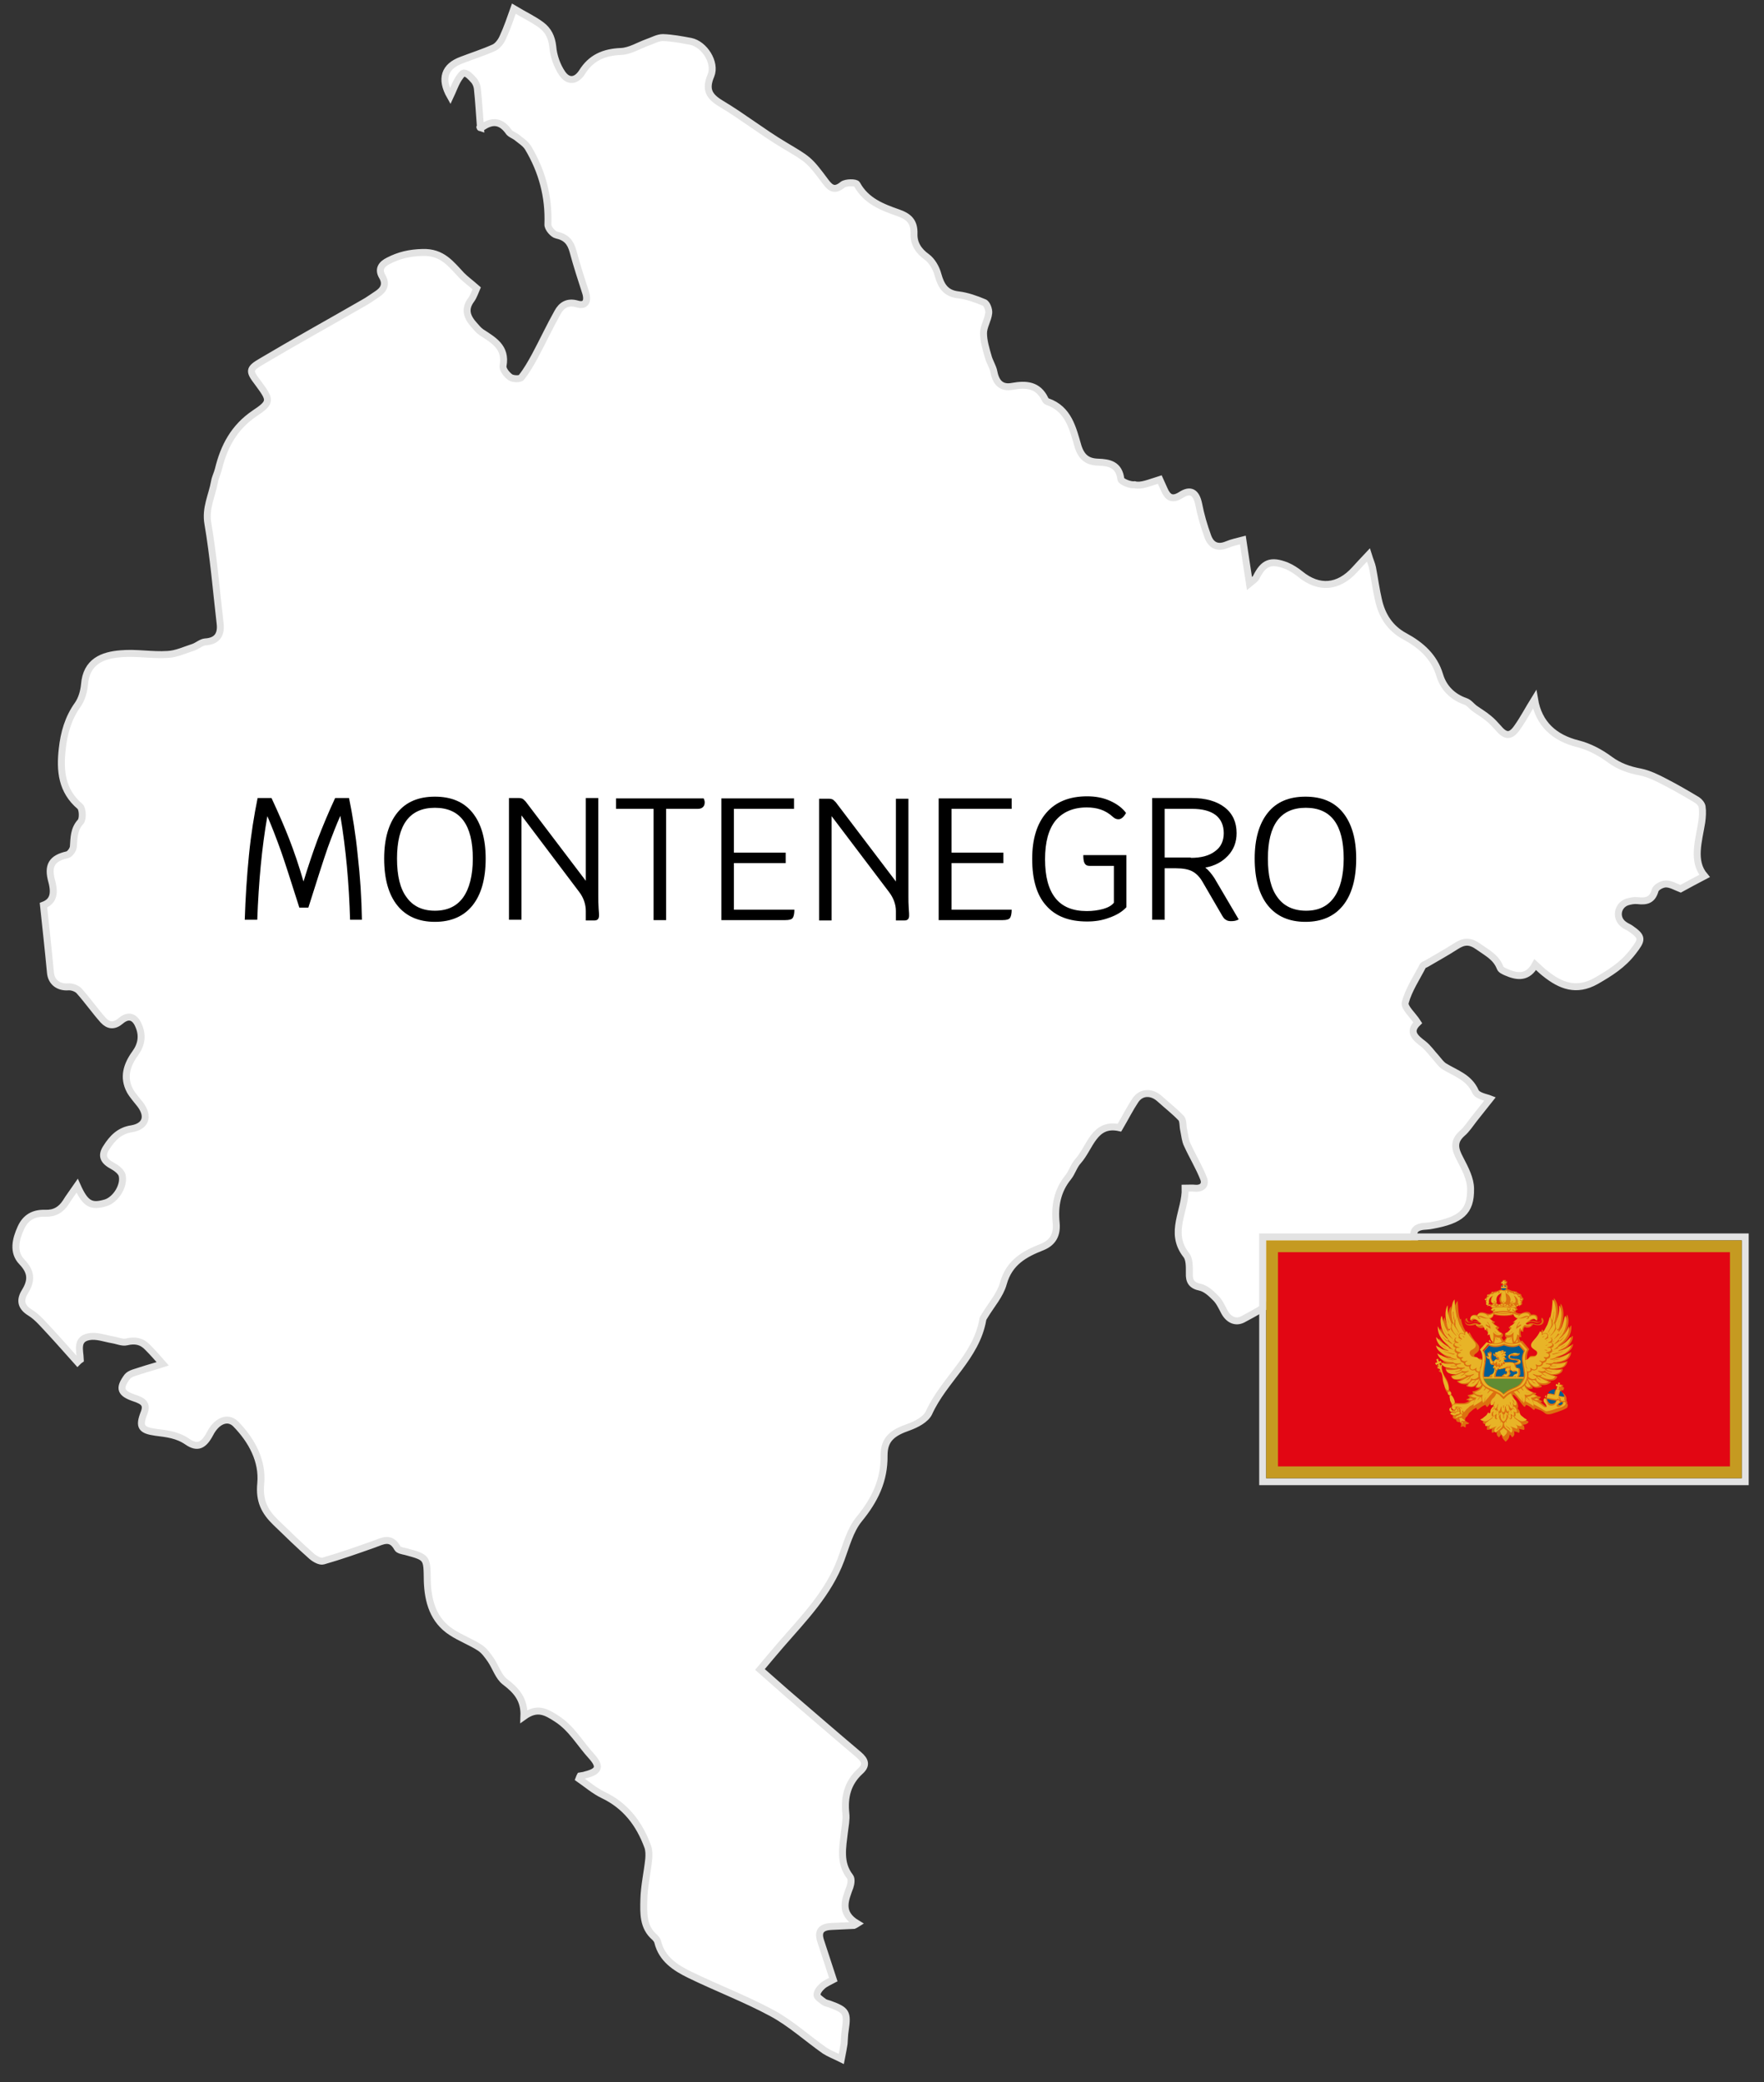 <svg xmlns="http://www.w3.org/2000/svg" xmlns:xlink="http://www.w3.org/1999/xlink" id="Ebene_1" x="0px" y="0px" viewBox="0 0 507.4 598.8" style="enable-background:new 0 0 507.4 598.8;" xml:space="preserve">
<rect x="0" y="0" width="507.4" height="598.8" fill="#333333" stroke="none"/>
<style type="text/css">
	.st0{fill:#FFFFFF;stroke:#E3E3E3;stroke-width:2;stroke-miterlimit:10;}
	.st1{fill:#E3E3E3;}
	.st2{fill:#C59A21;}
	.st3{fill:#E20613;}
	.st4{fill:#DD6F10;}
	.st5{fill:#608C33;}
	.st6{fill:#E8B427;}
	.st7{fill:#005D94;}
</style>
<path class="st0" d="M333.6,137.9c0.5,1.1,0.9,2,1.3,2.9c1,2.3,2.3,3.1,4.7,1.6c2.9-1.9,4.5-0.8,5.2,2.6c0.6,3.1,1.5,6.2,2.6,9.2  c0.9,2.6,2.8,3.6,5.6,2.4c1.4-0.6,3-0.9,4.5-1.3c0.6,4.1,1.2,7.9,1.9,12.5c1.2-1,1.7-1.3,1.9-1.7c2.1-4.3,4.2-5.2,8.8-3.4  c1.4,0.6,2.8,1.5,3.9,2.4c5.4,4.4,11,3.9,15.7-1.3c1.1-1.2,2.2-2.4,3.9-4.2c0.5,1.6,1,2.7,1.2,3.7c0.6,3.1,1,6.2,1.7,9.2  c1,4.5,3.3,8.2,7.6,10.5c4.6,2.5,8.4,5.8,10,11.1c1.1,3.7,3.7,6.3,7.4,7.6c1,0.3,1.7,1.3,2.6,2c1.4,1,2.8,1.8,4.1,2.9  c1,0.8,1.9,1.8,2.8,2.8c2.1,2.5,3.6,2.5,5.5-0.3c1.7-2.4,3.1-5.1,4.9-8c1.2,7.1,5.7,11.1,12.5,12.8c3.2,0.8,6.4,2.5,9.1,4.5  c2.7,2,5.6,3,8.8,3.6c2.5,0.5,4.9,1.7,7.2,2.9c3.1,1.6,6.2,3.4,9.2,5.2c0.6,0.4,1.3,1.2,1.4,1.9c0.2,1.4,0.1,2.9-0.1,4.4  c-0.9,5.6-2.8,11.2,0.8,15.5c-2.5,1.3-4.7,2.5-6.9,3.7c-1.3-0.5-2.8-1.4-4.2-1.4c-1.1,0-2.8,0.9-3.1,1.8c-0.8,2.9-2.5,3.3-5.1,3  c-1-0.1-2,0.1-3,0.4c-2.8,1-3.4,4.6-1,6.4c0.6,0.5,1.4,0.8,2,1.2c3.6,2.5,3.4,3.2,0.7,6.7c-2.9,3.8-6.6,6.1-10.6,8.4  c-5.7,3.2-10.2,1.4-14.7-2.2c-0.9-0.7-1.6-1.4-2.8-2.5c-2.1,3.9-5.1,3.6-8.3,2.2c-0.7-0.3-1.6-0.7-1.8-1.3c-1.2-3.1-3.8-4.3-6.3-6.1  c-2.4-1.7-4.1-1.6-6.4-0.1c-2.8,1.8-5.7,3.4-8.6,5.1c-0.3,0.2-0.7,0.2-0.9,0.5c-1.8,3.5-4.1,6.9-5.1,10.6c-0.4,1.4,2.2,3.6,3.6,5.8  c-2.7,2.6-0.8,4.3,1.6,6.1c1.4,1.1,2.4,2.6,3.6,3.9c0.8,0.9,1.5,2,2.5,2.6c3.3,2,7.1,3.1,8.9,7.2c0.6,1.3,3.2,1.7,4.2,2.1  c-1.6,2-3.1,3.9-4.6,5.8c-1.1,1.4-2.1,3-3.4,4.1c-2.7,2.4-2.1,4.6-0.6,7.4c1.4,2.7,3,5.7,3,8.6c0.1,6.6-2.8,9-11.1,10.5  c-0.9,0.2-1.8,0.2-2.7,0.3c-1.8,0.3-2.9,1.1-2.4,3.2c0.2,1,0.1,2-0.1,3c-1,5.3-2.9,5.9-8.1,4.7c-5.5-1.3-11.5-3.3-16.5,1.4  c-1.8,1.6-3,3.9-4.4,6c-0.6,1-0.8,2.2-1.3,3.7c-0.7-0.9-1.1-1.4-1.5-1.9c-2.3-2.8-3.9-2.5-6.7-0.2c-3.2,2.7-6.9,4.8-10.7,6.8  c-2.1,1.1-4.1,0.1-5.3-2.1c-0.8-1.5-1.5-3.1-2.7-4.2c-1.2-1.2-2.6-2.5-4.2-2.9c-2.5-0.5-3.3-1.7-3.2-4.1c0-1.7,0.1-4-0.9-5.2  c-5.1-6.5-0.1-12.7-0.3-19.2c1.3,0,2-0.1,2.8,0c2.2,0.2,3.2-1.1,2.5-2.8c-1.3-3.3-3.2-6.4-4.7-9.7c-0.6-1.2-0.7-2.7-1-4.1  c-0.3-1.2-0.1-2.7-0.7-3.5c-1.9-2-4.1-3.7-6.2-5.6c-2.3-2.1-5.3-2.1-7,0.4c-1.6,2.4-2.9,5-4.6,7.9c-7.3-1.6-8.4,5.7-11.9,9.6  c-1.2,1.3-1.7,3.2-2.8,4.6c-3.2,3.9-4,8.4-3.5,13.2c0.3,3.2-0.8,5.6-4,6.9c-5.1,2-9.5,4.4-11.2,10.5c-0.9,3.3-3.5,6.2-5.3,9.2  c-0.2,0.4-0.6,0.8-0.6,1.2c-1.9,10.8-11.2,17.3-15.5,26.8c-0.9,1.9-3.6,3.3-5.8,4.1c-4.6,1.6-7.1,3.4-7.1,8.1  c0.1,7.3-2.7,12.9-7.2,18.4c-2.6,3.2-3.7,7.6-5.2,11.6c-3.6,9.7-10.7,16.9-17.3,24.5c-2,2.3-3.9,4.6-6,7.1c2.7,2.4,5.1,4.5,7.5,6.6  c7,6,13.9,12,20.9,17.9c2,1.7,2.3,3.1,0.4,4.8c-3.6,3.3-4.6,7.4-4.1,12.1c0.2,1.7-0.2,3.6-0.4,5.3c-0.5,4.4-1.5,8.9,1.6,12.9  c0.5,0.6,0.3,2,0,2.9c-1.4,3.8-3.1,7.5,2.1,10.6c-0.3,0.2-0.6,0.3-1,0.5c-2.1,0.1-4.3,0.2-6.4,0.3c-2.6,0.1-4.1,1.1-3.2,4  c1.2,3.7,2.4,7.3,3.7,11.3c-0.9,0.5-2.2,1-3.1,1.8c-0.8,0.7-1.6,1.7-1.6,2.6c0,0.6,1.2,1.4,2,2c0.4,0.3,1,0.4,1.6,0.6  c4.9,1.8,5.3,2.4,4.5,7.7c-0.2,1.2-0.2,2.5-0.3,3.7c-0.2,1.2-0.4,2.4-0.8,4.4c-1.8-0.9-3.4-1.5-4.8-2.4c-5.1-3.6-9.8-7.9-15.2-10.8  c-7.6-4.1-15.8-7.2-23.6-11c-4.1-2-8-4.5-9.2-9.4c-0.1-0.5-0.5-1-0.9-1.4c-3.4-2.9-3.2-7-3.1-10.9c0.1-3.9,1-7.7,1.4-11.6  c0.1-1.2,0.1-2.5-0.3-3.6c-2.4-6.5-6.3-11.7-12.8-14.8c-2.5-1.2-4.7-3.1-7-4.7c0.1-0.3,0.3-0.6,0.4-0.8c0.5-0.1,1-0.1,1.5-0.3  c4-1,4.4-2.4,1.7-5.4c-3.3-3.6-5.6-7.9-9.9-10.7c-3.1-2-5.6-3.5-9.5-0.7c0.2-4.9-2.2-7.5-5.5-10c-1.8-1.4-2.6-4.1-4-6.2  c-0.9-1.3-1.9-2.7-3.1-3.5c-2.6-1.7-5.6-2.8-8.2-4.5c-5.3-3.4-6.8-8.9-7-14.7c-0.1-6.8,0.1-6.8-6.2-8.5c-0.9-0.2-2.1-0.4-2.4-1  c-1.9-3.5-4.3-2-6.8-1.1c-4.8,1.7-9.6,3.4-14.5,4.8c-0.9,0.3-2.5-0.6-3.4-1.4c-3.5-3.1-6.9-6.4-10.3-9.7c-3.2-3.1-4.8-6.2-4.3-11.2  c0.6-6.5-2.6-12.4-7.2-17.1c-2.3-2.3-5.5-0.9-7.4,2.8c-1.8,3.4-3.6,4.3-6.5,2.3c-2.9-2-5.9-2.3-9.1-2.7c-4.2-0.6-4.9-1.6-3.4-5.5  c1.1-2.7-0.3-3.5-2.6-4.3c-4.2-1.4-4.7-2.8-2.2-6.2c0.8-1,2.6-1.3,4-1.8c2.1-0.7,4.1-1.2,6.2-1.9c-1.4-1.6-2.8-3.2-4.3-4.7  c-1.7-1.8-3.6-2.2-6.1-1.6c-1.2,0.3-2.7-0.4-4-0.6c-2.3-0.4-4.6-1.3-6.8-0.9c-3.8,0.7-2.6,4-2.5,6.6c-0.3,0.2-0.5,0.4-0.8,0.7  c-2.7-3-5.3-6-8-8.9c-1.8-1.9-3.5-4-5.6-5.3c-2.8-1.7-3-3.7-1.5-6.1c1.9-3.1,1.9-5.6-0.9-8.5c-2.7-2.8-1.8-6.5-0.3-9.8  c1.4-3.1,3.8-4.3,7-4.2c2.7,0.1,4.5-1,5.9-3.1c0.9-1.5,2-2.9,3.3-4.8c2.4,5.4,4.1,6.1,8.2,4.9c2.9-0.9,5.5-5,4.7-8  c-0.3-1-1.6-2-2.7-2.6c-2.6-1.4-3.4-2.9-1.8-5.3c1.7-2.7,3.8-4.9,7.3-5.4c4-0.7,5-3.5,2.5-6.9c-1-1.3-2.2-2.6-3-4  c-2.1-3.9-0.9-7.5,1.5-10.8c1.8-2.5,2.2-5.1,1-7.9c-1.1-2.7-3-3.3-5.2-1.4c-1.9,1.6-3.5,1.4-5-0.2c-2.4-2.7-4.5-5.7-6.9-8.4  c-0.7-0.8-2.2-1.3-3.2-1.2c-2.8,0.2-4.9-1.4-5.1-4.2c-0.6-6.4-1.3-12.7-2-19.3c2.6-1,3.4-3,2.4-6.8c-1.3-4.6,0-6.7,4.5-7.7  c0.7-0.2,1.6-1.4,1.7-2.3c0.2-2.6,0.1-5,2.1-7.2c0.7-0.8,0.6-3.7-0.2-4.4c-5.3-4.5-5.8-10.3-5.1-16.5c0.5-4.6,1.7-8.9,4.5-12.8  c1.1-1.6,1.7-3.7,1.9-5.7c0.5-6.7,5.2-8.5,10.5-8.9c4.4-0.4,9,0.5,13.4,0.2c2.5-0.1,5-1.3,7.5-2.1c1.1-0.4,2.2-1.4,3.3-1.5  c3.6-0.2,4.7-2.3,4.3-5.4c-1.1-9.6-1.9-19.2-3.5-28.6c-0.8-4.5,1.2-8.1,1.9-12.1c0.2-1.2,0.8-2.3,1.1-3.5  c1.6-6.6,4.5-12.1,10.4-16.1c5-3.3,4.6-3.9,1-8.8c-2.6-3.4-2.7-4,1.1-6.2c9.6-5.7,19.4-11.1,29.1-16.7c1.5-0.8,2.8-1.8,4.2-2.7  c1.8-1.2,2.6-2.8,1.4-4.9c-1.4-2.3-0.1-3.7,1.7-4.6c3.1-1.6,6.1-2.3,9.8-2.4c5.7-0.2,8.2,3.3,11.3,6.6c1.2,1.2,2.6,2.2,4.3,3.7  c-0.4,0.9-0.8,2.2-1.5,3.2c-2.2,2.9-1.2,5.2,0.9,7.5c0.6,0.7,1.2,1.4,1.9,1.9c3.5,2.3,7.3,4.3,6.3,9.7c-0.2,1,1.1,2.6,2.1,3.3  c0.8,0.5,2.8,0.6,3.2,0c1.5-1.9,2.7-4,3.9-6.2c2.2-4.1,4.2-8.4,6.5-12.5c1.1-2,2.8-3.2,5.6-2.4c2.3,0.7,3.2-0.6,2.5-3.1  c-1.3-4-2.6-8-3.7-12.1c-0.7-2.5-1.9-4-4.7-4.6c-1-0.2-2.6-2-2.5-3.1c0.3-8-1.7-15.3-5.7-22c-0.8-1.3-2.2-2.1-3.4-3.1  c-0.7-0.5-1.6-0.8-2.1-1.4c-2-2.9-4.4-3.6-7.4-1.6c-0.3,0.2-0.6,0.2-0.9,0.3c-0.1,0-0.2-0.1,0.1,0c-0.3-3.9-0.5-7.6-0.9-11.3  c-0.1-0.8-0.5-1.8-1.1-2.4c-0.8-0.9-1.7-1.9-2.7-2c-0.5-0.1-1.5,1.4-2,2.3c-0.7,1.3-1.2,2.7-2,4.4c-2.9-5.1-1.6-8.6,3.2-10.4  c3.1-1.2,6.3-2.2,9.4-3.6c1.1-0.5,2.1-1.9,2.6-3.1c1.2-2.6,2.1-5.3,3.1-8.1c3,1.8,5.6,3,7.9,4.7c2,1.5,3,3.5,3.3,6.2  c0.2,2.6,1.2,5.5,2.7,7.7c1.7,2.5,4,2.3,5.7-0.3c2.6-4.2,6.3-5.8,11.2-6c2.6-0.1,5.1-1.7,7.6-2.6c1.5-0.5,3-1.4,4.5-1.4  c2.7,0.1,5.3,0.6,8,1.1c3.9,0.8,7.3,6.1,5.8,9.8c-1.7,4-0.6,6,2.9,8.1c6.2,3.7,11.9,8.2,18.1,11.9c7,4.2,7.1,4,12,10.6  c1.5,2,2.7,2.6,4.9,0.8c0.9-0.7,3.8-0.7,4.1-0.1c2.6,4.8,7.3,6.6,11.9,8.2c3.1,1.1,4.6,2.6,4.5,6c-0.1,2.8,1.3,5,3.7,6.7  c1.5,1.1,2.7,3.2,3.2,5.1c0.9,3.2,2.2,5.4,5.9,5.8c2.5,0.3,5,1.2,7.4,2.2c0.8,0.3,1.4,2.1,1.3,3c-0.2,2-1.5,3.9-1.5,5.8  c0,2.2,0.7,4.5,1.3,6.6c0.4,1.6,1.4,3,1.7,4.6c0.6,3.1,2.2,4.7,5.3,4.1c3.9-0.7,7.4-0.5,9.4,3.7c0.1,0.3,0.4,0.6,0.7,0.7  c6.1,2.1,7.3,7.8,8.8,12.9c1,3.1,2.7,4.4,5.7,4.5c3.3,0.1,6.1,0.7,6.6,4.9c0.1,0.7,2.7,1.8,4,1.6  C328.2,139.9,330.7,138.8,333.6,137.9z"></path>
<g>
	<path class="st1" d="M501,356.7v22.8H364.2v-22.8H501 M501,379.5v22.8H364.2v-22.8H501 M501,402.3v22.8H364.2v-22.8H501 M503,354.7   h-2H364.2h-2v2v22.8v2v20.8v2v20.8v2h2H501h2v-2v-22.8v-2v-20.8v-2v-20.8V354.7L503,354.7z"></path>
</g>
<g>
	<g>
		<path class="st2" d="M364.2,425.1v-68.4H501v68.4H364.2 M367.6,421.7v-61.6h130v61.6H367.6"></path>
		<polygon class="st3" points="367.6,421.7 367.6,360.1 497.6,360.1 497.6,421.7 367.6,421.7   "></polygon>
	</g>
	<g>
		<path class="st4" d="M426.8,381.7c0,0-0.3,0.2-0.7,0.2c-0.4,0-0.9-0.1-1.3-0.5c-0.4-0.4-0.4-0.5-0.4-0.5s-0.8,0.3-1.4,0.3    c-0.6,0-1.2-0.1-1.5-0.7c-0.3-0.6,0.1-1.2,0.2-1.3c0.1-0.1,0.3-0.2,0.3,0c0,0.2,0,0.6,0.4,0.9c0.4,0.2,0.6,0.2,1,0.1    c0.3-0.1,0.8-0.2,1.4-0.2c0.5,0.1,0.6,0.1,0.6,0.1s-0.5-0.5-0.9-0.6c-0.4-0.1-0.7,0-0.9,0.2c-0.1,0.2-0.3,0.5-0.4,0    c-0.1-0.4,0-0.9,0.1-1.2c0.2-0.3,0.6-0.5,1.1-0.4c0.4,0,0.6,0.1,0.6,0.1s0.2-0.6,0.8-0.8c0.7-0.1,1.4,0.1,2,0.4c0,0,0.5,0.1,0.9,0    c0.3-0.1,0.6-0.3,0.8-0.4c-0.1-0.2-0.2-0.5-0.2-0.5s-0.1,0-0.3-0.1c-0.1-0.1-0.1-0.1-0.1-0.2c0-0.1,0.3-0.3,0.3-0.3s0-0.4-0.4-0.6    c-0.5-0.2-0.4-0.2-0.4-0.2s-0.3,0.1-0.4,0c-0.1-0.1-0.1-0.1-0.1-0.1s-0.2-0.1-0.3-0.2c-0.1-0.1-0.1-0.3,0-0.5    c0.1-0.1,0.1-0.2,0-0.2c-0.1-0.1-0.1-0.2-0.2-0.4c0-0.1,0-0.1,0-0.1s-0.2-0.1-0.2-0.3c0-0.2,0.1-0.3,0.2-0.4s0.1,0,0.1,0    s0-0.1,0.1-0.3c0.1-0.2,0.2-0.3,0.2-0.3s-0.1-0.1,0-0.2c0-0.2,0.2-0.3,0.3-0.3c0.1,0,0.2,0,0.2,0s0.4-0.2,0.5-0.3    c0.2-0.1,0.2-0.1,0.2-0.1s0-0.2,0.1-0.2c0.1-0.1,0.2-0.1,0.3-0.1c0.1,0,0.2,0,0.2,0s0.6-0.2,0.9-0.2c0.3,0,0.3-0.1,0.3-0.1    s0.6-0.3,0.8-0.3c0.2,0,0.3-0.1,0.3-0.1s-0.2-0.3-0.2-0.6c0-0.3,0.2-0.6,0.4-0.7c0.1-0.1,0.3-0.1,0.3-0.1l0-0.3l-0.4,0.1l0-0.7    l0.4,0l-0.1-0.4l0.9,0l-0.1,0.4l0.4-0.1l0,0.7l-0.4,0l0,0.2c0,0,0.1,0,0.2,0.1c0.2,0.1,0.4,0.4,0.4,0.7c0,0.3-0.2,0.6-0.2,0.6    s0.1,0,0.3,0.1c0.2,0,0.8,0.3,0.8,0.3s0,0,0.3,0.1c0.3,0,0.9,0.2,0.9,0.2s0.1,0,0.2,0s0.2,0,0.3,0.1c0.1,0.1,0.1,0.2,0.1,0.2    s0,0,0.2,0.1s0.5,0.3,0.5,0.3s0.1,0,0.2,0c0.1,0,0.2,0.1,0.3,0.3c0,0.2,0,0.2,0,0.2s0.1,0.1,0.2,0.3c0.1,0.2,0.1,0.3,0.1,0.3    s0,0,0.1,0s0.2,0.1,0.2,0.4c0,0.2-0.2,0.3-0.2,0.3s0,0,0,0.1c0,0.1-0.1,0.3-0.2,0.4s0,0.1,0,0.2c0.1,0.1,0,0.3,0,0.5    c-0.1,0.1-0.3,0.2-0.3,0.2s0,0.1-0.1,0.1c-0.1,0.1-0.4,0-0.4,0s0.1,0-0.4,0.2c-0.5,0.2-0.4,0.6-0.4,0.6s0.3,0.2,0.3,0.3    c0,0.1,0,0.2-0.1,0.2c-0.1,0.1-0.3,0.1-0.3,0.1s-0.1,0.3-0.2,0.5c0.2,0.1,0.5,0.3,0.8,0.4c0.5,0.1,0.9,0,0.9,0    c0.6-0.3,1.4-0.6,2-0.4c0.6,0.1,0.8,0.8,0.8,0.8s0.2-0.1,0.6-0.1c0.4,0,0.9,0.1,1.1,0.4c0.2,0.3,0.3,0.8,0.1,1.2    c-0.1,0.4-0.2,0.1-0.4,0c-0.1-0.2-0.4-0.4-0.9-0.2c-0.4,0.1-0.9,0.6-0.9,0.6s0,0,0.6-0.1c0.5-0.1,1,0.1,1.4,0.2    c0.3,0.1,0.6,0.1,1-0.1c0.4-0.2,0.4-0.7,0.4-0.9c0-0.2,0.2-0.1,0.3,0c0.1,0.1,0.5,0.7,0.2,1.3c-0.3,0.6-0.9,0.7-1.5,0.7    c-0.6,0-1.4-0.3-1.4-0.3s0,0.1-0.4,0.5c-0.4,0.4-0.9,0.5-1.3,0.5c-0.4,0-0.7-0.2-0.7-0.2c-0.3,0.2-0.4,0.6-0.4,1    c0,0.2,0,0.4-0.2,0.4c-0.2,0-0.5-0.3-0.5-0.3s0,0.1-0.1,0.3c0,0.2,0,0.9,0.1,1.1c0.1,0.2,0.2,0.4,0,0.4c-0.2,0-0.4,0-0.5,0    c0,0.5,0.1,0.8,0.4,1.1c0,0,0,0.1,0.1,0.1c0.1,0,0.2-0.1,0.3-0.2l2.1,2.5c0,0-0.8,0.9-0.7,2.9c0,0,0.1,0,0.1,0    c0.2,0,0.3-0.1,0.4-0.3c0.2-0.2,0.2-0.4,0.4-0.6c0.2-0.1,0.7-0.1,1.1-0.1c0.4,0,0.9-0.2,1-0.6c0.1-0.4,0-0.6-0.5-0.9    c-0.5-0.3-0.9-0.7-0.9-1.5c0-0.8,0.5-1.2,1.3-2.2c0.9-1,1.3-1.9,1.4-2.2s0.2-0.1,0.3,0c0.1,0.2,0.2,0.5,0.2,0.5s0.3-0.2,1-1.5    c0.7-1.3,0.9-2.3,1-2.8c0.1-0.4,0.2-0.2,0.3-0.1c0.6-1.6,0.5-3.7,0.7-5.3c0,0,0.6,0.6,0.9,1.7c0.3,1,0.3,2.2,0.2,3.2    c-0.1,1-0.3,1.6-0.4,1.8c-0.1,0.4,0.1,0.2,0.1,0.2s0.5-0.9,0.8-2.5c0.3-1.6,0.3-2.8,0.3-2.8s0.2,0.2,0.4,0.6    c0.2,0.5,0.5,1.4,0.4,3.1c-0.1,1.7-0.7,3.5-1,4.1c-0.3,0.6,0,0.2,0.1,0.1c0.1-0.2,0.7-1.1,1-1.9c0.3-0.8,0.8-2.4,0.9-2.7    c0-0.3,0.1-0.1,0.2,0.1c0.1,0.2,0.3,1,0.3,1.5c0,0.5-0.1,1.5-0.5,2.4c-0.3,0.9-1,1.9-1.3,2.3c-0.3,0.4-0.1,0.2,0.1,0.1    c0.2-0.1,0,0,0.7-0.7c0.7-0.7,1.5-2.4,1.6-2.6c0.1-0.3,0.2,0,0.2,0.2c0,0.1,0.1,1-0.4,2.3c-0.5,1.4-1.8,2.4-2.4,2.9    c-0.7,0.5-0.2,0.2,0.2,0c0.3-0.2,1-0.7,1.4-1c0.4-0.3,1.2-1.3,1.4-1.4c0.2-0.2,0.3-0.2,0.2,0.4c0,0.6-0.6,1.7-1.3,2.4    c-0.7,0.7-1.6,1-1.9,1.1c-0.3,0.1,0,0.1,0.2,0c0.3-0.1,0.8-0.2,1.3-0.5c0.5-0.3,1.3-0.9,1.6-1.1c0.3-0.2,0.2,0.1,0.1,0.4    c-0.1,0.4-0.3,1-1.3,1.8c-1,0.8-2.5,1.2-2.9,1.4c-0.4,0.1-0.1,0.1-0.1,0.1s0.2,0,1-0.2c0.8-0.2,2.1-0.9,2.5-1.1    c0.3-0.2,0.4-0.3,0.3,0.2c0,0.5-0.5,1.4-1.3,1.9s-2.2,0.7-2.5,0.7c-0.4,0-0.3,0.1-0.1,0.1c0.2,0,0.6,0,1.2-0.1    c0.7-0.1,1.7-0.4,1.7-0.4s-0.1,1.1-1,1.7c-0.9,0.6-2.8,0.6-2.8,0.6s0.2,0.1,0.9,0.1c0.7,0,1.5-0.2,1.5-0.2s0,0,0,0.2    c0,0.2,0,0.8-1,1.3c-1,0.5-2,0.2-2,0.2s0.1,0.1,0.4,0.2c0.3,0.1,1,0.3,1,0.3c0,0.6-0.5,0.9-0.9,1.1c-0.7,0.2-1.5,0.1-1.9,0    c-0.4-0.1-0.2,0.1,0.2,0.2c0.4,0.2,0.9,0.2,0.9,0.2c-0.1,0.4-0.9,0.8-1.3,0.9c-0.8,0.2-1.4,0.1-1.7,0c-0.2-0.1-0.2,0-0.1,0.1    c0.1,0.1,0.4,0.2,0.4,0.4c0,0.1,0,0.3-1.2,0.4c-1.2,0.1-1.6-0.6-1.8-0.8c-0.2-0.2-0.2-0.1-0.1,0c0.1,0.1,0.3,0.3,0.4,0.6    c0.2,0.3,0.1,0.5-0.7,0.5c-0.6,0-1-0.6-1.1-1l0,0c0.2,0.8,0.8,1.5,1.7,1.9c0.4,0.2,0.9,0.3,1.1,0.3c0.2,0,0,0.3,0,0.3l-0.2,0.3    c0,0,0,0.1,0.4,0.2c0.3,0.1,0.7,0.2,1.1,0.3c0.3,0.1-0.1,0.4-0.3,0.5c-0.2,0.1-0.1,0.2,0,0.3c0.1,0.1,0.5,0.3,0.7,0.4    c0.2,0.1,0.2,0.2,0,0.2c-0.2,0.1-0.3,0.1-0.3,0.1s-0.2,0,0.1,0.2c0.3,0.2,1.1,0.9,1.3,1c0.2,0.1,0.3,0.3,0.4,0.3    c0.1,0,0.2-0.1,0.1-0.2c-0.1-0.2-0.2-0.5-0.6-0.9c-0.3-0.4-0.1-1.1,0.1-1.2c0.2-0.2,0.2-0.2,0.2-0.4c0-0.2,0.2-0.4,0.3-0.5    c0.1-0.1,0.2,0,0.3-0.2c0.1-0.2,0.2-0.6,0.8-1s1.3-0.5,1.3-0.5s0.2,0,0.3,0c0.1,0,0.2,0,0.3-0.1c0.1-0.1,0.2-0.3,0.2-0.3    s0.1-0.1-0.1-0.1c-0.1,0-0.4,0-0.4,0c-0.1,0-0.1-0.1,0-0.2c0-0.1,0.1-0.5,0.2-0.6c0-0.1,0.1-0.2,0.2-0.1c0.1,0.1,0.2,0.1,0.3,0.2    c0.1,0,0.1,0.1,0.1,0c0-0.1,0-0.3,0-0.4c0-0.1,0-0.2,0.2-0.1c0.1,0,0.6,0.2,0.7,0.2c0.1,0,0.2,0,0.1,0.2c-0.1,0.2-0.1,0.2-0.2,0.3    c0,0,0,0.1,0.1,0.1c0.1,0,0.3,0,0.3,0.1c0.1,0,0.1,0,0.1,0.2c0,0.1-0.1,0.4-0.2,0.5c0,0.1-0.1,0.2-0.2,0.2c-0.1,0-0.2-0.1-0.3-0.2    c-0.1,0-0.1,0-0.1,0.1c0,0.1,0,0.5,0,0.5s0.1,0,0.2,0.1c0.1,0.1,0.1,0.1,0.1,0.1c0.7,0.3,1.3,1.2,1.2,2c0,0.3,0,0.4,0.1,0.5    c0.1,0.1,0.2,0.4,0.1,0.5c0,0.1,0,0.2,0,0.2c0.1,0,0.2,0.3,0.2,0.4c0,0.1-0.1,0.5-0.2,0.7c-0.1,0.1-0.6,0.4-1.3,0.7    c-0.7,0.3-2.5,0.9-3.2,1.1c-0.7,0.2-1.4,0.2-1.9-0.2s-0.6-0.5-1.2-0.8c-0.2-0.1-0.6-0.2-0.8-0.3c-0.5-0.2-0.9-0.3-0.9-0.3    c0,0.1,0,0.3-0.1,0.4c-0.2,0.2-0.4-0.1-1.1-0.7c-0.7-0.5-1.3-0.7-1.3-0.7s-0.2,0.2-0.3,0.5c-0.2,0.2-0.4,0-1.3-1.2    c-0.7-1-1.6-1.9-2-2.2c-0.1,0-0.2,0.1-0.3,0.1c0,0.1,0,0.1,0.1,0.2c0.1,0.3,0.2,0.4,0.4,0.8c0.2,0.4,0.4,0.4,0.7,0.9    c0.3,0.5,0.3,0.8,0.4,1.3c0,0.5-0.2,0.6-0.2,0.6s0.4,0.4,0.6,0.8c0.1,0.3,0.2,1,0.2,1s0.1,0,0.2,0.4c0.2,0.3,0.5,0.4,0.9,0.8    c0.4,0.4,0.9,0.6,1.1,0.7c0.2,0.1,0.2,0.3,0.1,0.4c-0.1,0.2-0.4,0.3-0.7,0.5c-0.4,0.1-0.5,0.1-0.7,0.1c-0.2,0-0.1,0.2,0.1,0.3    c0.1,0.1,0.2,0.5,0.2,0.9c0,0.4-0.3,0.3-0.7,0.2c-0.4-0.1-0.8-0.2-0.8-0.2s0,0,0,0.1c0,0.1,0.1,0.2,0.1,0.5c0,0.3-0.1,0.5-0.1,0.5    c-0.1,0.1-0.3-0.1-0.4-0.1c-0.1,0-0.4-0.2-0.7-0.2c-0.3-0.1-0.4-0.2-0.4-0.2s0.1,0.1,0.1,0.3c0,0.2,0,0.6,0,0.8    c-0.1,0.2-0.2,0.4-0.4,0.6c-0.2,0.2-0.3,0.1-0.4-0.1s-0.5-0.6-0.5-0.6s0,0.1-0.2,0.8c-0.2,0.7-1,1.3-1,1.3s-0.7-0.6-1-1.3    c-0.2-0.7-0.2-0.8-0.2-0.8s-0.3,0.3-0.5,0.6s-0.2,0.3-0.4,0.1c-0.2-0.2-0.4-0.4-0.4-0.6c-0.1-0.2-0.1-0.5,0-0.8    c0-0.2,0.1-0.3,0.1-0.3s-0.1,0.1-0.4,0.2s-0.5,0.2-0.7,0.2c-0.1,0-0.3,0.2-0.4,0.1c-0.1-0.1-0.1-0.2-0.1-0.5c0-0.3,0-0.4,0.1-0.5    c0-0.1,0-0.1,0-0.1s-0.4,0.2-0.8,0.2c-0.4,0.1-0.7,0.2-0.7-0.2c0-0.4,0.1-0.8,0.2-0.9c0.1-0.1,0.3-0.3,0.1-0.3    c-0.2,0-0.4,0.1-0.7-0.1c-0.4-0.1-0.7-0.3-0.7-0.5c-0.1-0.2-0.1-0.3,0.1-0.4c0.2-0.1,0.7-0.3,1.1-0.7c0.4-0.4,0.7-0.5,0.9-0.8    c0.2-0.3,0.2-0.4,0.2-0.4s0.1-0.7,0.2-1c0.1-0.3,0.6-0.8,0.6-0.8s-0.3-0.1-0.2-0.6c0-0.5,0.1-0.8,0.4-1.3c0.3-0.5,0.6-0.6,0.7-0.9    s0.3-0.5,0.4-0.8c0-0.1,0-0.1,0.1-0.2c-0.1,0-0.1-0.1-0.2-0.1c-0.4,0.3-1.3,1.2-2,2.2c-0.9,1.2-1.1,1.5-1.3,1.2    c-0.2-0.2-0.3-0.5-0.3-0.5s-0.6,0.2-1.3,0.7c-0.7,0.5-0.9,0.8-1.1,0.7c-0.2-0.2-0.2-0.6-0.2-0.6s-0.6,0.3-0.9,0.5    c-0.2,0.2-0.6,0.5-0.8,0.7c-0.2,0.2-0.4,0.3-0.5,0.5c-0.1,0.1-0.3,0.6-0.4,0.7c-0.1,0.1-0.2,0.2-0.3,0.3c-0.1,0.1-0.3,0.3-0.3,0.3    s0,0.2,0,0.3c0,0.1-0.1,0.2-0.1,0.2c0,0.1-0.1,0.1,0.1,0.3c0.2,0.1,0.3,0.2,0.6,0.4c0.3,0.2,0.5,0.2,0.5,0.3    c0,0.1-0.1,0.1-0.3,0.2c-0.2,0.1-0.5,0.1-0.6,0.1c-0.1,0.1-0.1,0.4-0.1,0.6c0,0.2,0,0.3,0,0.3c-0.1,0-0.3-0.1-0.5-0.2    c-0.2-0.1-0.2-0.2-0.4-0.1c-0.2,0.1-0.4,0.2-0.5,0.1c-0.1-0.1,0.1-0.3,0.1-0.5c0-0.2,0-0.7-0.1-0.8c-0.1-0.1-0.2-0.2-0.3-0.1    c-0.1,0.1-0.4,0.1-0.6,0c-0.2-0.1-0.4-0.2-0.4-0.4s-0.1-0.3-0.1-0.3s-0.4-0.1-0.6-0.2c-0.2-0.2-0.4-0.4-0.3-0.6    c0-0.2,0.1-0.2,0.1-0.2s-0.4-0.3-0.5-0.6c0-0.3-0.1-0.4,0-0.7c0.1-0.2,0.3-0.4,0.5-0.5c0.2-0.1,0.3-0.1,0.3-0.1    c0-0.1,0-0.1-0.1-0.2c-0.1-0.1-0.7-0.8-0.7-1.5c-0.1-0.6,0-1,0-1s0-0.1-0.1-0.2c-0.1-0.1-0.4-0.2-0.5-0.6s0.1-0.5,0.1-0.5    s0.1-0.1-0.1-0.2c-0.1-0.1-1.2-0.9-1.4-2.6c-0.2-1.6-0.3-2.7-0.6-3.2c-0.3-0.6-0.6-0.7-0.8-0.8c-0.2-0.1-0.3-0.3-0.1-0.4    c0.2-0.1,0.4-0.2,0.4-0.2l-0.1-0.5l-0.4,0.2c0,0-0.1,0.1-0.2-0.1c-0.1-0.1-0.2-0.6-0.3-0.7c0-0.1-0.1-0.2,0.1-0.2    c0.1,0,0.5-0.1,0.5-0.1s-0.1-0.2-0.2-0.4c-0.1-0.2-0.2-0.3-0.1-0.4c0.2-0.1,0.6-0.3,0.7-0.3c0.1,0,0.2,0,0.2,0.1    c0,0.1,0,0.4,0.1,0.4c0,0.1,0,0.2,0.2,0.1c0.2-0.1,0.2-0.1,0.3-0.2c0.1,0,0.1-0.1,0.2,0.1c0,0.1,0,0.2,0.1,0.3    c0.3,0.1,1.1,0.4,1.6,0.4c0.7,0.1,1.1,0.1,1.2,0.1c0.2,0,0.3-0.1-0.1-0.1c-0.4,0-1.8-0.3-2.5-0.7s-1.3-1.4-1.3-1.9s0-0.4,0.3-0.2    c0.3,0.2,1.6,0.9,2.5,1.1c0.8,0.2,1,0.2,1,0.2s0.3,0-0.1-0.1c-0.4-0.1-1.9-0.5-2.9-1.4c-1-0.8-1.2-1.5-1.3-1.8    c-0.1-0.4-0.1-0.6,0.1-0.4c0.3,0.2,1,0.8,1.6,1.1c0.5,0.3,1,0.4,1.3,0.5c0.3,0.1,0.5,0.1,0.2,0c-0.3-0.1-1.2-0.4-1.9-1.1    c-0.7-0.7-1.3-1.8-1.3-2.4c0-0.6,0-0.6,0.2-0.4c0.2,0.2,1,1.1,1.4,1.4c0.4,0.3,1.1,0.8,1.4,1c0.3,0.2,0.8,0.4,0.2,0    c-0.7-0.5-1.9-1.5-2.4-2.9c-0.5-1.4-0.4-2.2-0.4-2.3c0-0.1,0.1-0.4,0.2-0.2c0.1,0.3,1,1.9,1.6,2.6c0.7,0.7,0.5,0.6,0.7,0.7    c0.2,0.1,0.4,0.3,0.1-0.1c-0.3-0.4-1-1.3-1.3-2.3c-0.3-0.9-0.4-1.9-0.5-2.4c0-0.5,0.2-1.3,0.3-1.5c0.1-0.2,0.2-0.4,0.2-0.1    c0,0.3,0.6,1.9,0.9,2.7c0.3,0.8,0.9,1.7,1,1.9c0.1,0.2,0.4,0.5,0.1-0.1c-0.3-0.6-1-2.4-1-4.1c-0.1-1.7,0.2-2.6,0.4-3.1    s0.4-0.6,0.4-0.6s0,1.1,0.3,2.8c0.3,1.6,0.8,2.5,0.8,2.5s0.2,0.2,0.1-0.2c-0.1-0.3-0.3-0.9-0.4-1.8c-0.1-1-0.1-2.2,0.2-3.2    c0.3-1.1,0.9-1.7,0.9-1.7c0.2,1.6,0.1,3.6,0.7,5.3c0.1-0.1,0.3-0.3,0.3,0.1c0.1,0.5,0.3,1.6,1,2.8c0.7,1.3,1,1.5,1,1.5    s0.1-0.3,0.2-0.5c0.1-0.2,0.1-0.3,0.3,0s0.5,1.1,1.4,2.2c0.9,1,1.4,1.5,1.3,2.2c0,0.8-0.4,1.1-0.9,1.5c-0.5,0.3-0.6,0.5-0.5,0.9    c0.1,0.4,0.6,0.6,1,0.6c0.4,0,0.9,0,1.1,0.1c0.2,0.1,0.2,0.4,0.4,0.6c0.2,0.2,0.3,0.3,0.4,0.3c0.1,0,0.1,0,0.2,0l0,0    c0-2-0.7-2.9-0.7-2.9l2.1-2.5c0.1,0.1,0.2,0.1,0.3,0.1c0,0,0-0.1,0.1-0.1c0.3-0.4,0.4-0.7,0.4-1.1c-0.1,0-0.3,0.1-0.5,0    c-0.2,0,0-0.2,0-0.4c0.1-0.2,0.1-0.8,0.1-1.1c0-0.2-0.1-0.3-0.1-0.3s-0.3,0.3-0.5,0.3c-0.2,0-0.2-0.2-0.2-0.4    C427.2,382.4,427,381.9,426.8,381.7 M426.4,398.3C426.3,398.3,426.3,398.2,426.4,398.3L426.4,398.3c-0.2,0.3-0.6,0.9-1.2,0.9    c-0.8,0-0.9-0.2-0.7-0.5c0.2-0.3,0.4-0.5,0.4-0.6c0.1-0.1,0.1-0.2-0.1,0c-0.2,0.2-0.6,0.9-1.8,0.8c-1.2-0.1-1.2-0.3-1.2-0.4    c0-0.2,0.2-0.3,0.4-0.4c0.1-0.1,0.1-0.2-0.1-0.1c-0.2,0.1-0.8,0.2-1.7,0c-0.3-0.1-1.2-0.4-1.3-0.9c0,0,0.5,0,0.9-0.2    c0.4-0.2,0.6-0.3,0.2-0.2c-0.4,0.1-1.2,0.2-1.9,0c-0.4-0.1-0.9-0.5-0.9-1.1c0,0,0.7-0.2,1-0.3c0.3-0.1,0.4-0.2,0.4-0.2    s-1.1,0.3-2-0.2c-1-0.5-1-1.2-1-1.3c0-0.2,0-0.2,0-0.2s0.9,0.2,1.5,0.2c0.7,0,0.9-0.1,0.9-0.1s-1.8-0.1-2.8-0.6    c-0.2-0.1-0.4-0.3-0.5-0.5c0,0.1-0.1,0.1-0.1,0.2c0,0.2-0.1,0.4,0,1c0.1,0.6,0.3,1.4,0.6,1.9c0.3,0.5,1,1.6,1.1,2.1    c0.1,0.4,0.3,1.3,0.3,1.6c0,0.2,0,0.5,0,0.5s0.4,0.3,0.5,0.6c0.1,0.2,0.1,0.4,0.1,0.5c0,0.1,0,0.2,0,0.2s0.4,0.5,0.5,0.7    c0.2,0.2,0.4,0.8,0.5,1.1c0.1,0.4,0.1,0.6,0.1,0.6s0.1,0,0.8,0.1c0.8,0,1.4,0,1.7,0s0.9-0.2,1.3-0.4c0.3-0.2,0.3-0.3,0.3-0.3    s-0.5-0.1-0.7-0.2c-0.2-0.1-0.2-0.2,0-0.2c0.2-0.1,0.6-0.3,0.7-0.4c0.1-0.1,0.2-0.2,0-0.3c-0.2-0.1-0.6-0.4-0.3-0.5    c0.3-0.1,0.7-0.2,1.1-0.3c0.3-0.1,0.4-0.2,0.4-0.2l-0.2-0.3c0,0-0.2-0.2,0-0.3c0.2,0,0.7-0.1,1.1-0.3c0.4-0.2,1.1-0.6,1.3-1.1    C426.1,398.8,426.3,398.5,426.4,398.3 M414.7,392.4c-0.1-0.1-0.1-0.3-0.2-0.4c0,0,0,0,0,0c-0.1,0-0.3,0.1-0.3,0.1    c-0.1,0-0.1,0,0,0.1c0,0.1,0.2,0.4,0.2,0.4S414.6,392.5,414.7,392.4C414.7,392.4,414.7,392.4,414.7,392.4 M429.6,378    c0,0.2,0,0.3-0.1,0.5c-0.3,0.6-0.8,0.7-0.8,0.7s0.2,0.3,0.6,0.6c0.5,0.3,0.7,0.2,0.7,0.4c0,0.2-0.4,0.3-0.4,0.3s0.4,0.5,0.8,0.7    c0.3,0.2,0.7,0.4,0.7,0.4s0.1,0,0.1,0.2c-0.1,0.2-0.2,0.4-0.3,0.4c-0.1,0.1-0.2,0.1-0.2,0.1s0.6,0.6,0.9,0.8    c0.3,0.2,0.4,0.3,0.6,0.4c0.2,0.1,0.1,0.4,0.1,0.6c0,0.2-0.2,0.4-0.3,0.4c-0.1,0-0.1,0.1,0,0.3c0.1,0.2,0.4,0.6,0.6,0.8l0,0    c0.2-0.2,0.5-0.7,0.6-0.8c0.1-0.2,0.1-0.3,0-0.3c-0.1,0-0.3-0.2-0.3-0.4c0-0.2-0.2-0.5,0.1-0.6c0.2-0.1,0.4-0.2,0.6-0.4    c0.3-0.2,0.9-0.8,0.9-0.8s-0.1,0-0.2-0.1c-0.1-0.1-0.2-0.2-0.3-0.4c-0.1-0.2,0.1-0.2,0.1-0.2s0.4-0.1,0.7-0.4    c0.3-0.2,0.8-0.7,0.8-0.7s-0.4-0.1-0.4-0.3c0-0.2,0.3-0.1,0.7-0.4c0.5-0.3,0.6-0.6,0.6-0.6s-0.6-0.2-0.8-0.7    c-0.1-0.2-0.1-0.4-0.1-0.5l0,0c-0.9,0.3-1.9,0.4-2.8,0.4C431.5,378.4,430.5,378.3,429.6,378L429.6,378 M436.7,375    c0,0-0.2,0.1-0.4,0.1c-0.2,0.1-0.4,0.1-0.6,0c-0.1-0.1-0.2-0.2-0.1-0.3c0.1-0.1,0.4-0.2,0.5-0.7c0-0.6-0.2-1.1-0.3-1.3    c-0.1-0.2-0.2-0.3-0.2-0.3s0.5,0.2,0.7,0.5c0.3,0.3,0.3,0.5,0.3,0.6c0,0.2,0,0.4,0,0.7c0,0.3,0,0.4,0,0.5    C436.7,375,436.7,375,436.7,375 M433.2,372c0,0,0.3,0.1,0.8,0.5c0.5,0.4,0.6,0.9,0.6,1.1c0,0.2-0.1,0.5-0.1,0.7    c0,0.2,0.1,0.4,0.1,0.4s-0.2,0.1-0.3,0.2c-0.2,0.1-0.3,0.2-0.5,0.2s-0.4-0.1-0.5-0.2c-0.1-0.1-0.2-0.1-0.2-0.1s0.3-0.2,0.4-0.4    c0.1-0.3,0.1-0.5,0.1-1.1C433.3,372.8,433.2,372.5,433.2,372 M431.7,372c0,0-0.3,0.1-0.8,0.5c-0.5,0.4-0.6,0.9-0.6,1.1    c0,0.2,0.1,0.5,0.1,0.7c0,0.2-0.1,0.4-0.1,0.4s0.2,0.1,0.3,0.2c0.2,0.1,0.3,0.2,0.5,0.2s0.4-0.1,0.5-0.2c0.1-0.1,0.2-0.1,0.2-0.1    s-0.3-0.2-0.4-0.4c-0.1-0.3-0.1-0.5-0.1-1.1C431.6,372.8,431.7,372.5,431.7,372 M428.2,375c0,0,0.2,0.1,0.4,0.1    c0.2,0.1,0.4,0.1,0.6,0c0.1-0.1,0.2-0.2,0.1-0.3c-0.1-0.1-0.4-0.2-0.5-0.7c0-0.6,0.2-1.1,0.3-1.3c0.1-0.2,0.2-0.3,0.2-0.3    s-0.5,0.2-0.7,0.5c-0.3,0.3-0.3,0.5-0.3,0.6c0,0.2,0,0.4,0,0.7c0,0.3,0,0.4,0,0.5C428.3,375,428.2,375,428.2,375"></path>
		<path class="st3" d="M443.3,379.5c0,0,0.4,0.5,0,0.9c-0.2,0.2-0.4,0.4-0.6,0.4c-0.8,0.2-1.5-0.3-2.1-0.3c-0.6,0-1.1,0.3-1.1,0.3    s-0.1,0.1-0.3,0c-0.2-0.1-0.3-0.2-0.1-0.3c0.2-0.1,0.7-0.3,1.2-0.4c0.5,0,0.9,0,1.4,0.2c0.3,0.1,0.6,0.1,0.8,0    C442.9,380.3,443.2,380,443.3,379.5 M421.6,379.5c0,0-0.4,0.5,0,0.9c0.2,0.2,0.4,0.4,0.6,0.4c0.8,0.2,1.5-0.3,2.1-0.3    c0.6,0,1.1,0.3,1.1,0.3s0.1,0.1,0.3,0c0.2-0.1,0.3-0.2,0.1-0.3c-0.2-0.1-0.7-0.3-1.2-0.4c-0.5,0-0.9,0-1.4,0.2    c-0.3,0.1-0.6,0.1-0.8,0C422,380.3,421.7,380,421.6,379.5"></path>
		<path class="st5" d="M432.5,400.9c0,0,0.1-0.1-1.1-0.9c-1.1-0.7-1.7-0.6-2.9-1.4c-0.9-0.5-1.4-1.3-1.7-2.1h11.3    c-0.3,0.8-0.8,1.6-1.7,2.1c-1.2,0.7-1.7,0.6-2.9,1.4C432.4,400.8,432.5,400.9,432.5,400.9L432.5,400.9z"></path>
		<path class="st6" d="M429.3,392.2c0,0-0.5,0-0.6-0.4c-0.1-0.3-0.1-0.7-0.2-0.9c0-0.2-0.1-0.3-0.3-0.3c-0.2,0-0.3,0-0.4-0.2    c-0.1-0.1-0.1-0.2,0-0.2c0.1-0.1,0.1,0,0.2,0c0,0,0.2,0.1,0.3,0c0-0.1,0-0.3-0.1-0.4c-0.1-0.1-0.2-0.3-0.2-0.4    c0-0.1,0.2-0.1,0.2-0.1c0.1,0,0.2,0.1,0.2,0.1s0-0.1,0-0.2c0-0.1,0-0.1,0-0.1s0.1,0,0.1,0.1c0,0.1,0.1,0.2,0.1,0.2    c0,0,0-0.1,0-0.1s0.1,0,0.2,0c0.1,0,0,0.1,0,0.3c0,0.1-0.1,0.6-0.1,0.8c0,0.3,0.2,0.7,0.3,0.9c0.1,0.2,0.1,0.2,0.3,0.2    c0.2,0,0.1,0.2,0.1,0.2C429.4,391.8,429.3,392,429.3,392.2 M427.6,390.2c0,0-0.1-0.1-0.1-0.2c0-0.1,0-0.1,0-0.1s0.1,0.1,0.1,0.1    c0,0,0.1,0.1,0.1,0.1L427.6,390.2 M427.9,388.9c0,0,0.1,0.1,0.1,0.2c0,0.1,0,0.1,0.1,0.1c0.1,0,0.1,0,0.1-0.1    C428,389,428,388.9,427.9,388.9C427.9,388.9,427.9,388.9,427.9,388.9 M428.3,388.7c0,0,0,0.2,0,0.2c0,0.1,0,0.1,0.1,0.1    c0.1,0,0.1-0.1,0-0.2C428.4,388.8,428.4,388.7,428.3,388.7L428.3,388.7 M428.9,388.8c0,0,0,0.1,0,0.1c0,0,0,0,0,0.1c0,0,0,0,0-0.1    C428.9,388.9,428.9,388.8,428.9,388.8 M429.7,391.5c0,0,0.1-0.5,0.5-0.6c0.4-0.1,0.5-0.1,0.6-0.1c0.1,0,0.1-0.1,0.2-0.1    c0.1,0,0.2-0.1,0.2-0.1c0.1,0,0.1-0.1,0-0.2c-0.1-0.1-0.2-0.2-0.4-0.2c-0.3,0-0.4,0-0.4,0s-0.1,0-0.1-0.1c0-0.1,0-0.1,0.1-0.1    c0.1,0,0.3-0.1,0.3-0.2c0-0.1,0-0.2-0.2-0.3c-0.2-0.1-0.3-0.1-0.3-0.1c-0.1,0-0.1,0-0.1-0.1c0-0.1,0-0.1,0.1-0.1    c0.1,0,0.1-0.1,0-0.1c-0.1,0-0.2,0-0.2,0s0-0.1,0-0.2s0-0.1,0.2-0.1c0.1,0,0.3-0.1,0.4-0.1c0.1,0,0.3,0,0.3,0s0-0.1,0.1-0.2    c0.2,0,0.3-0.1,0.5,0c0.2,0,0.2,0.2,0.2,0.2s0,0.1,0,0.1c0,0.1,0,0.2,0,0.2c0,0.1,0,0.1,0.1,0c0-0.2,0.1-0.2,0.2-0.3    c0.1-0.1,0.3-0.1,0.4,0c0.1,0.1,0,0.3,0,0.4c-0.1,0.1-0.1,0.2-0.2,0.3c0,0-0.1,0.1-0.1,0c-0.1-0.1-0.1-0.1-0.1,0    c0,0.1-0.1,0.3-0.2,0.3c-0.1,0-0.2,0-0.2,0c0,0,0.1,0,0.2,0c0.1,0,0.3-0.1,0.3,0c0.1,0.1,0,0.2,0,0.4c-0.1,0.2-0.2,0.2-0.2,0.2    s-0.1,0.1,0,0.1c0,0,0.1,0,0.1-0.1c0.1-0.1,0.1-0.1,0.2-0.2s0.1,0,0.1,0c0,0,0,0,0,0s0.2,0,0.4,0s0.2,0.1,0.4,0.2    c0.1,0.1,0.2,0.2,0.2,0.2s0,0.1-0.1,0.1c-0.1,0-0.2,0-0.3,0c-0.1,0-0.3,0-0.4,0c-0.1,0.1,0,0.2,0.1,0.4c0.2,0.1,0.3,0.4,0.3,0.5    c0,0.1,0,0.3-0.2,0.2c-0.2-0.1-0.3-0.2-0.4-0.2c0,0,0,0.3,0,0.4s0,0.3-0.2,0.2c-0.2-0.1-0.2-0.2-0.2-0.2s-0.1-0.1-0.1,0    c0,0.1-0.1,0.3-0.1,0.5c0,0.2-0.1,0.3-0.2,0.2c-0.1-0.1-0.2-0.4-0.2-0.5c0-0.1-0.1-0.2-0.2-0.1c-0.1,0.1-0.1,0.4-0.1,0.5    c0,0.1-0.1,0.2-0.2,0c-0.1-0.2-0.2-0.4-0.2-0.7c0-0.2,0-0.5-0.2-0.2c-0.2,0.3-0.5,0.7-0.6,0.4c-0.1-0.2-0.1-0.3-0.1-0.4    c0-0.2,0-0.2,0.2-0.4c0.2-0.1,0.4-0.2,0.4-0.2c0.1,0,0.1-0.1,0.2,0c0,0,0,0.1,0,0.1c0,0.1,0.1,0.1,0.2,0.1    c0.1-0.1,0.3-0.1,0.4-0.1c0.1,0,0,0.2,0,0.3s0.1,0.2,0.2,0.2c0.1,0,0.3-0.1,0.4-0.3c0.1-0.2,0-0.3-0.1-0.2    c-0.1,0.2-0.4,0.4-0.4,0.1c0-0.3,0.1-0.4,0.1-0.4s0.1-0.1-0.1-0.1c-0.2,0.1-0.2,0.1-0.3,0.2c-0.1,0-0.2,0.1-0.1-0.1    c0.1-0.2,0.1-0.3-0.1-0.2c-0.2,0.1-0.4,0.2-0.5,0.3C429.7,391.4,429.7,391.5,429.7,391.5 M431.4,388.6c0.1,0,0.2,0.1,0.2,0.2    s-0.1,0.2-0.2,0.2s-0.2-0.1-0.2-0.2S431.3,388.6,431.4,388.6 M432.1,388.5c0,0-0.1,0-0.1,0.1c-0.1,0-0.1,0-0.2,0    c0-0.1-0.1-0.1-0.1-0.1s0.1,0,0.2-0.1c0.1,0,0.2-0.1,0.3-0.1c0.1,0,0.2,0,0.2,0.1c0,0,0,0.1-0.1,0.1    C432.2,388.5,432.1,388.5,432.1,388.5 M432.7,389.1c0,0-0.1,0-0.1,0s-0.1,0-0.1-0.1c0.1-0.1,0.1-0.2,0.1-0.2    c0-0.1,0.1-0.1,0.3-0.1c0.2,0,0.3,0,0.2,0.2c-0.1,0.1-0.1,0.1-0.2,0.2C432.8,389,432.7,389.1,432.7,389.1 M432.2,390.1    c0,0,0-0.2,0-0.2c0-0.1-0.1-0.2-0.1-0.2s0,0,0-0.1c0.1,0,0.2-0.3,0.4-0.3s0.2,0,0.4,0.1c0.1,0.1,0.4,0.2,0.2,0.3    c-0.1,0.1-0.2,0.1-0.3,0.1c-0.1,0-0.2,0-0.3,0.1c-0.1,0.1-0.1,0.1-0.2,0.1C432.2,390.1,432.2,390.1,432.2,390.1 M429.6,389    c0,0-0.1,0.2,0.1,0.5c0.2,0.3,0.6,0.3,0.8,0.3c0.1,0,0.2-0.1,0.2-0.1c0-0.1-0.1-0.1-0.2-0.1C430,389.6,429.6,389.4,429.6,389     M429.2,395.9C429.2,395.9,429.1,395.9,429.2,395.9c-0.1-0.2-0.1-0.2-0.1-0.2c0,0,0-0.1-0.1-0.1c-0.1,0-0.2,0-0.2,0.1    c0,0.1-0.2,0.1-0.2,0.1s-0.1,0-0.1-0.1c0-0.1,0.1-0.2,0.1-0.2c0.1,0,0.2,0,0.3,0c0.1,0,0.1,0,0.2-0.1c0.1-0.1,0.4-0.5,0.5-0.8    c0.1-0.3,0.1-0.6,0.1-0.8c0-0.1,0-0.2,0.1-0.2s0.2,0,0.2,0.1c0,0.1,0.1,0.3,0.1,0.4c0,0.1,0.2,0.2,0.1,0.3    c-0.1,0.2-0.2,0.4-0.3,0.8c-0.1,0.4-0.1,0.6-0.1,0.7c0,0.1,0,0.2-0.1,0.2H429.2 M428.1,395.9C428.2,395.9,428.2,395.8,428.1,395.9    c0.2-0.1,0.3-0.2,0.3-0.1c0,0,0,0.1,0,0.1H428.1 M429,395.9c0,0,0-0.1,0-0.1c-0.1-0.1-0.2,0-0.2,0c0,0-0.1,0.1-0.1,0.1H429     M432.1,395.9C432.1,395.9,432.1,395.9,432.1,395.9c0-0.1,0-0.1,0.1-0.2c0.1,0,0.1-0.1,0.1-0.1c0,0,0.1,0,0,0.1s-0.1,0.1-0.1,0.2    c0,0,0,0,0,0H432.1 M432.4,395.9C432.4,395.9,432.4,395.8,432.4,395.9c0.1-0.1,0.2-0.2,0.2-0.2c0,0,0.1,0,0.1,0.1c0,0,0,0.1,0,0.1    H432.4 M432.8,395.9c0-0.1,0-0.2,0-0.2c-0.1-0.1-0.1-0.1-0.2-0.1c-0.1,0-0.1-0.1,0-0.2c0.1-0.1,0.2-0.1,0.3-0.1    c0.2,0,0.3,0.1,0.4,0c0.1-0.1,0.3-0.4,0.3-0.5c0-0.1,0.1-0.2,0-0.3c-0.1-0.1-0.3-0.4-0.3-0.4s-0.1,0.1-0.1,0.1c0,0-0.1,0-0.1-0.2    s0.1-0.5,0.2-0.5c0.1-0.1,0.5-0.1,0.6-0.1c0.2,0,0.4,0.1,0.4,0.1c0,0,0,0.1,0,0.2c0,0.1,0,0.1-0.1,0.2c-0.1,0.1-0.3,0.2-0.3,0.3    c0,0.1,0,0.3,0.1,0.4c0.1,0.1,0.1,0.2,0.1,0.4c0,0.2,0,0.2-0.1,0.3c-0.1,0.1-0.2,0.2-0.3,0.3c0,0.1-0.1,0.3-0.3,0.3H432.8     M433,393.2c-0.3,0.1-0.9,0.3-1.1,0.4c-0.2,0.1-0.1-0.1-0.1-0.2c0.1-0.1,0-0.1-0.1,0c-0.1,0.1-0.1,0.3-0.2,0.4    c-0.1,0.1-0.2,0-0.3-0.2c-0.1-0.2-0.1-0.2-0.3-0.2c-0.1,0-0.1,0.2-0.3,0.4c-0.1,0.2-0.2,0.2-0.2,0.2s-0.2,0-0.2-0.3    c-0.1-0.3,0-0.5-0.2-0.5c-0.1,0-0.2,0-0.3,0.1c-0.1,0.1-0.3,0.2-0.4,0.2c-0.1,0-0.2-0.2-0.1-0.3c0.1-0.2,0.1-0.2,0.2-0.2    c0,0.1,0.1,0.1,0.2,0c0.1-0.1,0.3-0.3,0.4-0.3c0.1,0,0.1,0.1,0.2,0.2c0.1,0.1,0.2,0.3,0.3,0.3c0.1,0,0.2-0.1,0.2-0.2    c0.1-0.1,0.1-0.3,0.2-0.1c0.1,0.1,0.2,0.3,0.2,0.3c0.1,0,0.1,0.1,0.2,0.1c0.1,0,0.1,0,0.2-0.1c0.1-0.1,0.1-0.2,0.2-0.3    c0-0.1,0.1-0.1,0.1-0.1c0.1,0.1,0.2,0.1,0.3,0c0.1-0.1,0.1-0.3,0.1-0.4c0-0.1,0-0.1,0.2-0.1c0.2,0,0.3,0,0.4,0    c0.1,0,0.1,0,0.1-0.2c-0.1-0.1-0.1-0.2,0.1-0.2c0.2,0,0.6,0,0.9-0.1c0.3,0,0.6,0,1,0.1c0.4,0.1,0.6,0.1,0.7,0.5    c0.1,0.3,0.1,0.6,0.2,0.7c0.1,0.1,0.2,0.3,0.6,0.3c0.4,0,0.3,0.2,0.4,0.4c0,0.2,0,0.3,0,0.3c0,0,0,0.7,0,0.9c0,0.2,0,0.3-0.1,0.4    c0,0.1-0.2,0.4-0.3,0.6H436c0-0.1,0-0.1-0.1-0.2c-0.1-0.1-0.3,0-0.4,0.1c0,0-0.1,0.1-0.1,0.1h-0.1c0,0,0-0.1,0-0.1    c0,0-0.1-0.1-0.1-0.2c0-0.1,0.1-0.2,0.3-0.3c0.2-0.1,0.3-0.1,0.3-0.1s0.2-0.2,0.3-0.3c0.1-0.1,0.1-0.1,0-0.3c0-0.1,0-0.3,0-0.4    c0-0.1,0-0.1-0.1-0.1c-0.1,0-0.3-0.1-0.4-0.1c-0.1-0.1-0.2-0.1-0.2,0.1c0,0.1,0,0.2-0.1,0.1c-0.1-0.1-0.6-0.2-0.7-0.4    c-0.1-0.2-0.1-0.2-0.1-0.4c0-0.1-0.1-0.4,0-0.5c0-0.2,0.1-0.2-0.1-0.2c-0.2,0-0.7,0-0.9,0.1c-0.2,0-0.3,0.1-0.3,0.1    c0,0,0.1,0.1,0.2,0c0.2,0,0.4-0.1,0.6-0.1s0.3,0,0.3,0.1c0,0.1,0,0.1-0.2,0.1c-0.1,0-0.2,0-0.6,0C433.4,393.1,433,393.2,433,393.2     M434.9,395.9C435,395.9,435,395.8,434.9,395.9c0.2-0.1,0.3-0.2,0.3-0.1c0,0,0,0.1,0,0.1H434.9 M435.5,395.9c0,0,0.1-0.1,0.1-0.1    c0.1-0.1,0.2,0,0.2,0.1c0,0,0,0,0,0H435.5 M426.8,396.4c0-0.1-0.1-0.2-0.1-0.3h11.6c0,0.1,0,0.2-0.1,0.3H426.8 M432.5,401.1    c0,0-0.2-0.2-0.5-0.5c-0.3-0.3-1-0.7-1.7-1c-0.7-0.3-1.7-0.7-2.4-1.3c-0.7-0.6-1.3-1.6-1.4-2.6c-0.1-0.9,0.4-3.2,0.6-4.6    c0.2-1.4-0.6-2.7-0.6-2.7l1.6-1.9c1.2,0.7,3,0.6,4.5-0.1c1.5,0.7,3.2,0.8,4.5,0.1l1.6,1.9c0,0-0.8,1.3-0.6,2.7    c0.2,1.4,0.7,3.7,0.6,4.6c-0.1,0.9-0.8,2-1.4,2.6c-0.7,0.6-1.7,1-2.4,1.3c-0.7,0.3-1.4,0.7-1.7,1    C432.7,400.9,432.5,401.1,432.5,401.1 M432.5,386c-1.5,0.7-3.1,0.7-4.9,0l-1.9,2.1c0,0,0.7,0.9,0.7,2.4s-0.3,2.6-0.5,3.3    c-0.2,0.7-0.3,2.1,0.1,3c0.4,1,0.8,1.8,2.5,2.5c1.7,0.7,2.5,1.1,3.1,1.5c0.6,0.5,0.9,0.9,0.9,0.9s0.3-0.4,0.9-0.9    c0.6-0.5,1.4-0.8,3.1-1.5c1.7-0.7,2.1-1.5,2.5-2.5c0.4-1,0.2-2.3,0.1-3c-0.2-0.7-0.5-1.8-0.5-3.3s0.7-2.4,0.7-2.4l-1.9-2.1    C435.6,386.7,433.9,386.7,432.5,386 M435.7,391.9c0.1,0,0.9,0,1.1-0.3c0.2-0.2,0.2-0.6-0.3-0.7c-0.5-0.1-1.7-0.1-2-0.4    c-0.4-0.2-0.6-0.4-0.4-0.8c0.2-0.4,0.7-0.4,1-0.5c0.2-0.1,0.4-0.2,0.8-0.2c0.5,0,0.6,0.1,0.9,0.1s0.3,0,0.3,0s-0.1,0.3-0.6,0.4    c-0.5,0.1-0.8,0.1-1.1,0c-0.3-0.1-0.5,0-0.7,0s-0.4,0.2-0.4,0.5c0,0.3,0.2,0.4,0.7,0.5c0.5,0.1,0.8,0.1,1.2,0.2    c0.4,0,0.8,0.1,1,0.3c0.2,0.2,0.3,0.6,0,0.8c-0.3,0.2-0.7,0.3-0.9,0.3c-0.2,0-0.3,0-0.3,0S435.8,392,435.7,391.9 M435.3,389.3    c0,0,0.4-0.1,0.7-0.1c0.3,0,0.5,0.1,0.5,0.1s-0.2,0.1-0.5,0.1s-0.4,0-0.5,0C435.4,389.3,435.3,389.3,435.3,389.3 M421.4,403.8    c-0.5,0.1-1.8,0-2.4,0s-0.9,0.1-1.2,0.4c-0.3,0.3-0.3,0.7,0,1c0.3,0.3,0.7,0.2,0.8,0c0.1-0.2,0.1-0.4,0-0.5s0.1-0.1,0.3-0.2    c0.2,0,0.4,0,0.7,0.1c0.3,0,0.7,0.2,0.9,0.3c0.2,0.1,0.1,0.1-0.1,0.1c-0.1,0-0.3-0.1-0.5-0.2c-0.2-0.1-0.4-0.1-0.6-0.1    c-0.1,0-0.1,0.1-0.1,0.1c0,0.1,0.1,0.2,0.1,0.2c0,0.1,0,0.3,0,0.3l0.1,0.1c0,0,0.1-0.1,0.1-0.2c0-0.1,0-0.2,0-0.3    c0-0.1,0.2-0.1,0.3,0c0.1,0.1,0.2,0.2,0.3,0.5c0.1,0.3,0,0.5,0,0.5s0.1,0.1,0.1,0.2c0,0.1,0,0.3,0,0.3s0.1,0.1,0.2-0.1    c0.1-0.2,0.2-0.4,0.2-0.5c0-0.1,0.1-0.3,0.2-0.1c0.1,0.1,0.2,0.3,0.2,0.4c0,0.1,0,0.1,0,0.1s0.3-0.3,0.4-0.4    c0.1-0.1,0.3-0.4,0.5-0.6c0.3-0.2,0.7-0.6,0.9-0.8c0.2-0.1,0.8-0.4,0.9-0.5c0.2-0.1,0.2-0.1,0.2-0.4c0-0.3,0.2-0.5,0.2-0.7    c0.1-0.2,0.1-0.3,0.1-0.3s-0.6,0.3-0.8,0.3c-0.2,0.1-0.2,0.1-0.2,0.1s-0.4,0.4-0.7,0.6C422.1,403.7,421.7,403.8,421.4,403.8     M422.3,402.6c0,0,0.5-0.3,0.6-0.4c0.1-0.1,0.2-0.1,0.2,0c0.1,0,0.3,0.1,0.4,0.1c0.1,0,0.2,0,0.2,0s-0.2,0.3-0.5,0.3    C422.9,402.6,422.3,402.6,422.3,402.6 M425.8,401.7c0,0-0.1,0-0.5-0.1c-0.4,0-0.6-0.2-0.8-0.3c-0.2-0.1-0.5-0.3-0.5-0.3    s-0.6,0.3-0.9,0.3c-0.2,0.1-0.4,0.1-0.1,0.2c0.2,0.1,0.4,0.1,0.5,0.2c0.1,0.1,0.5,0.2,0.7,0.2c0.2,0,0.6,0,0.4,0.2    c-0.1,0.1-0.3,0.4-0.5,0.9s-0.2,0.8-0.2,1c0,0.2,0,0.4,0,0.4s0.3-0.3,1-0.7c0.7-0.4,1-0.6,1.1-0.7c0.1-0.1,0.2-0.1,0.2-0.2    c0-0.2-0.1-0.6-0.1-0.7c0-0.1,0-0.1,0-0.1l-0.1-0.3c0,0-0.1,0.1-0.3,0.2c-0.2,0.2-0.4,0.4-0.4,0.5c-0.1,0.2-0.4,0.4-0.2,0.1    c0.2-0.3,0.2-0.4,0.4-0.6C425.7,401.8,425.8,401.7,425.8,401.7 M426.5,398.4c0,0.2-0.2,0.6-0.6,1.1c-0.6,0.6-1.7,0.9-1.7,0.9    s-0.4,0-0.1,0.1c0.3,0.1,0.5,0.2,1.1,0.1c0.6-0.1,0.7-0.1,0.7-0.2c0.1,0,0.3,0,0,0.1c-0.3,0.1-1,0.2-1.3,0.2    c-0.3,0-0.6-0.1-0.3,0.1c0.4,0.2,0.6,0.3,0.8,0.3c0.2,0,0.3,0.1,0.6,0.1c0.2,0,0.3,0,0.5-0.1c0.2,0,0.3,0,0.3,0.1    s-0.2,0.2-0.2,0.7c0,0.5,0,0.7,0.1,0.9c0,0.1,0.1,0.3,0.2,0.5c0.1,0.1,0.1,0.2,0.2,0c0.1-0.3,0.2-0.6,0.3-0.9    c0.1-0.3,0.1-0.3,0.1-0.4c0-0.1,0.2-0.2,0.1,0c-0.1,0.2-0.1,0.5-0.2,0.8c0,0.2-0.2,0.6,0,0.3c0.2-0.3,0.9-1.1,1.1-1.3    c0.1-0.1,0.2-0.3,0.3-0.4c0.1-0.1,0.3-0.3,0.5-0.5c0.1-0.2,0.4-0.5,0.6-0.6c-0.2-0.1-0.4-0.2-0.7-0.3c0,0-0.1,0-0.1-0.1    c0,0,0,0,0,0c-0.1,0-0.5,0.3-0.7,0.6c-0.2,0.3-0.3,0.3-0.2,0c0.2-0.3,0.3-0.5,0.5-0.6c0.1-0.1,0.1-0.1,0.1-0.1    c-0.3-0.2-0.7-0.4-1.1-0.6c0,0.1-0.1,0.3-0.2,0.4c-0.1,0.2-0.5,0.3-0.5,0.3s0.3-0.3,0.4-0.5c0.1-0.1,0.1-0.3,0.1-0.4    C426.9,398.9,426.7,398.6,426.5,398.4 M417.2,404.8c-0.1,0.1-0.3,0.2-0.3,0.5c0,0.3,0.1,0.6,0.5,0.7c0.4,0.1,0.4,0,0.4-0.1    c0-0.1,0-0.3-0.1-0.3c-0.1-0.1-0.2-0.3-0.3-0.4c0-0.2,0-0.2,0-0.3C417.4,404.7,417.3,404.7,417.2,404.8 M418.2,405.8    c0,0,0.2,0,0.2,0.1c0,0.1,0,0.2,0,0.2c0,0,0,0.1,0,0.1c0,0,0.1,0.2,0,0.1c-0.1-0.1-0.2-0.1-0.3-0.3s-0.1-0.2-0.1-0.3    C418.1,405.7,418.2,405.8,418.2,405.8 M417.5,406.3c0,0,0.4,0,0.5,0c0.1,0,0.1,0,0.3,0.1c0.1,0,0.2,0.1,0.3,0    c0.1-0.1,0-0.1,0.1-0.2c0.1,0,0.1-0.1,0.3-0.1c0.2-0.1,0.2-0.1,0.3-0.2c0-0.1,0.2-0.1,0.3,0c0.1,0,0.3,0.1,0.3,0.3    c0,0.2-0.2,0.4-0.3,0.4c-0.1,0-0.4,0.1-0.6,0.1c-0.2,0.1-0.2,0.1-0.3,0.2s-0.1,0.1-0.3,0.1c-0.2,0-0.3-0.1-0.5-0.1    c-0.2-0.1-0.5-0.1-0.6-0.2c-0.1-0.1-0.1-0.3-0.1-0.4C417.3,406.4,417.3,406.3,417.5,406.3C417.5,406.3,417.5,406.3,417.5,406.3     M418.4,407.5c0,0,0.2,0.1,0.3,0c0.1-0.1,0.2-0.2,0.4-0.3c0.2-0.1,0.3-0.1,0.5-0.2c0.2-0.1,0.2-0.1,0.3-0.2    c0.1-0.1,0.1-0.1,0.2-0.1s0.3,0,0.4,0.1c0,0.1,0.1,0.3,0,0.4c-0.2,0.1-0.4,0.1-0.5,0.2c-0.1,0-0.4,0-0.6,0.1    c-0.1,0.1-0.2,0.2-0.3,0.2c-0.1,0.1-0.1,0.1-0.3,0c-0.2-0.1-0.4-0.1-0.5-0.1c-0.1-0.1-0.1-0.2-0.1-0.2    C418.3,407.4,418.4,407.5,418.4,407.5 M420.6,406c0,0-0.1,0.3-0.2,0.4c-0.1,0.1,0,0.1,0,0.2c0.1,0.1,0.1,0.1,0.2,0    c0.1-0.1,0.2-0.3,0.1-0.4C420.6,406.1,420.6,406,420.6,406 M419.7,405.1c0,0,0.1,0.2,0.1,0.4c0,0.2-0.1,0.2-0.2,0.2    c-0.1,0-0.3-0.1-0.3-0.1s0.1-0.1,0.2-0.2C419.7,405.3,419.7,405.1,419.7,405.1 M418.8,405.2c0,0-0.1,0.2-0.1,0.3    c-0.1,0.1-0.2,0.2-0.2,0.3c0,0.1,0,0.3,0.2,0.2c0.2,0,0.3-0.1,0.4-0.2c0.1-0.1,0.1-0.3,0.1-0.4c-0.1-0.1-0.2-0.2-0.3-0.2    C418.9,405.2,418.8,405.2,418.8,405.2 M418.9,404.7c0,0,0,0.1,0,0.2c0,0.1,0,0.1,0,0.1s0.1,0.1,0.1,0.1c0.1,0,0.1,0.1,0.1,0    c0-0.1,0-0.2-0.1-0.3C419,404.7,418.9,404.7,418.9,404.7 M413,391.9c0.1,0,0.3-0.1,0.3-0.1s0.1-0.1,0.1-0.2    c-0.1-0.1-0.2-0.4-0.2-0.5c0-0.1-0.1-0.1,0-0.2c0.1-0.1,0.3-0.1,0.4-0.1s0.1,0,0.1,0.1c0,0.2,0.1,0.4,0.1,0.5c0,0.1,0,0.1,0.2,0.1    c0.1,0,0.3-0.1,0.3-0.1s0.1-0.1,0.1,0c0,0.1,0.1,0.3,0.1,0.3c0,0,0,0.1-0.1,0.2c-0.1,0-0.3,0.1-0.4,0.1c-0.1,0-0.1,0-0.1,0.2    c0.1,0.1,0.4,0.7,0.4,0.7s0,0.2-0.1,0.2c-0.1,0-0.2,0-0.2,0.1c-0.1,0-0.1,0-0.1-0.1c0-0.1-0.2-0.6-0.2-0.7c0-0.1,0-0.1-0.2-0.1    c-0.1,0.1-0.3,0.2-0.3,0.2s0,0.1-0.1,0c-0.1-0.1-0.2-0.3-0.2-0.3C412.8,392,412.8,391.9,413,391.9 M416.6,399.8c0,0,0.2,0,0.1-0.9    s-0.6-1.7-0.9-2.3c-0.4-0.6-0.7-1.5-0.9-1.9c-0.2-0.5-0.3-1.1-0.3-1.5c0-0.3,0.1-0.5,0.1-0.5s0.1-0.1,0-0.2    c-0.1-0.1-0.2,0-0.2,0.1s-0.2,0.3-0.2,0.4c0,0.1,0,0.2,0,0.2s-0.2,0-0.5,0c-0.3,0-0.4,0-0.4,0.1s0,0.1,0.3,0.2    c0.2,0.1,0.4,0.1,0.5,0.3c0.1,0.1,0.4,0.8,0.5,1.1c0.1,0.3,0.3,1.1,0.3,1.8c0.1,0.7,0.3,1.4,0.6,2.1    C415.6,399,416.1,400,416.6,399.8 M418,403.9C418,403.9,418,403.9,418,403.9c-0.2,0.1-0.2,0.1-0.3-0.1c-0.1-0.1-0.5-0.7-0.6-1.1    c-0.1-0.4-0.1-1.3,0.1-1.4c0.2-0.1,0.4,0,0.7,0.5c0.3,0.5,0.5,1,0.5,1.2c0,0.2,0.1,0.5-0.1,0.6C418.2,403.8,418,403.9,418,403.9     M416.9,400.2c0.3,0,0.5,0.2,0.5,0.5c0,0.1,0,0.3-0.1,0.4c-0.1,0.1-0.3,0.1-0.4,0.1c-0.4,0-0.6-0.6-0.3-0.9    C416.6,400.2,416.7,400.2,416.9,400.2 M420,408.9c0,0,0-0.6-0.1-0.7c-0.1-0.2-0.3-0.4-0.1-0.4c0.2,0,0.4,0,0.5-0.1    c0.2-0.1,0.2,0,0.2,0.1c0,0.1,0.3,0.3,0.5,0.4c0.2,0.1,0.2,0.2,0.3,0.2c0.1,0,0.2,0.1,0,0.2c-0.1,0-0.4,0.1-0.6,0    c-0.2,0-0.2-0.1-0.2-0.1s-0.2,0.3-0.3,0.5c-0.1,0.1-0.1,0.2-0.2,0.2c0,0-0.1-0.1,0-0.2C420,409,420,408.9,420,408.9 M420.5,409.3    c0,0-0.1,0-0.1-0.1c0,0-0.1-0.1,0-0.1c0-0.1,0.1-0.1,0.1-0.2c0-0.1,0.1,0,0.1,0c0.1,0,0.1,0.1,0.1,0.1c0,0.1,0,0.2,0,0.3    c0,0.1,0,0.2-0.1,0.1C420.5,409.4,420.5,409.3,420.5,409.3 M417.3,382.2c0.1,0.2,0.4,0.7,0.6,0.9c0.2,0.3,0.6,0.7,0.8,0.9    c0.2,0.2,0.3,0.3,0.3,0.3c0,0-0.2-0.4-0.4-0.6c-0.2-0.2-0.6-0.7-0.9-1.4c-0.3-0.7,0-1.6,0.1-1.7c0.1-0.1,0.1,0,0.2,0    c0,0.1,0.4,0.9,0.7,1.3c0.3,0.4,0.6,0.8,0.7,1.1c0.2,0.2,0.3,0.4,0.3,0.4c0,0,0-0.2-0.3-0.7c-0.3-0.5-0.8-1.3-0.8-1.8    c0-0.5,0-1,0.2-1.5c0.2-0.6,0.3-0.6,0.3-0.6s0.1-0.1,0.1,0.1c0,0.2,0.3,1.2,0.6,2c0.4,0.7,0.5,1,0.8,1.5c0.3,0.5,0.6,0.8,0.6,1    c0,0.1,0.1,0.3-0.1,0.2c-0.1-0.1-0.6-0.4-1-0.2c-0.4,0.1-0.4,0.4-0.5,0.5c0,0.1,0,0.4,0,0.6c0.1,0.1,0,0.2,0,0.2    c-0.1,0-0.2,0-0.4,0s-0.5,0-0.7,0.2c-0.2,0.2-0.2,0.5-0.1,0.8c0.1,0.3,0.3,0.4,0.3,0.4s-0.3,0.1-0.4,0.2c-0.1,0.1-0.3,0.2-0.3,0.6    s0.4,0.6,0.6,0.7c0.1,0.1,0.2,0.1,0.2,0.1s-0.4,0.1-0.4,0.6c0,0.6,0.4,0.7,0.5,0.8c0.1,0.1,0.3,0.1,0.3,0.2s-0.2,0.2-0.2,0.4    c0,0.2-0.1,0.7,0.4,0.9c0.4,0.2,0.6,0.2,0.6,0.4c0,0.1,0.1,0.5,0.3,0.6c0.2,0.2,0.4,0.2,0.5,0.3c0.1,0,0.2,0.1,0.3,0.2    c0,0.1,0,0.4,0.3,0.6c0.3,0.2,0.7,0.3,0.8,0.3c0.1,0,0.4-0.1,0.4,0c0,0.1,0,0.4,0.2,0.7c0.3,0.3,0.6,0.4,0.8,0.4    c0.2,0,0.3,0,0.4-0.1c0.1,0,0.2,0,0.3,0.1c0.1,0.1,0.2,0.4,0.5,0.5c0.2,0.1,0.4,0.1,0.5,0.1c-0.1,0.3-0.1,0.7,0,1.2    c-0.1,0.1-0.2,0.2-0.3,0.3c-0.5,0.4-1.1,0.5-1.6,0.3c-0.5-0.1-0.4-0.4-0.4-0.5c0-0.1,0-0.3,0.2-0.3c0.2,0,0.6-0.3,0.7-0.4    c0.1-0.1,0.1-0.1,0.1-0.2c0,0-0.1,0-0.4,0.1c-0.2,0.1-1,0.4-1.5,0.3c-0.6,0-0.8-0.2-0.7-0.5c0.1-0.2,0.1-0.2,0.4-0.3    c0.3-0.1,0.5-0.3,0.6-0.3c0.1-0.1,0.1-0.1,0.1-0.2c0,0-0.2,0-0.5,0.1c-0.3,0.1-0.8,0.1-1.2,0c-0.4-0.1-0.4-0.3-0.4-0.4    c0.1-0.1,0.1-0.2,0.5-0.3c0.3-0.1,0.6-0.2,0.5-0.3c0-0.1-0.5,0-0.8,0c-0.3,0-1,0-1.3-0.2c-0.3-0.2-0.4-0.5-0.2-0.6    c0.2-0.1,0.4-0.1,0.7-0.2s0.5-0.1,0.5-0.2c0-0.1-0.2-0.1-0.8,0c-0.6,0-1,0-1.3-0.2c-0.3-0.2-0.4-0.5-0.3-0.6    c0-0.1,0.3-0.2,0.6-0.3c0.4,0,0.5,0,0.5-0.1c0-0.1,0-0.1-0.2-0.1c-0.2,0-0.8-0.1-1.3-0.4c-0.5-0.3-0.5-0.5-0.5-0.7    s0.2-0.2,0.5-0.2c0.3,0,0.7,0,0.8,0c0.1,0,0.1,0,0.1-0.1c0-0.1,0-0.1-0.4-0.1c-0.4-0.1-0.8-0.2-1.2-0.6c-0.4-0.4-0.3-0.9-0.3-0.9    s0-0.2,0.2-0.1c0.2,0.1,0.6,0.2,0.9,0.3c0.3,0.1,0.5,0.2,0.5,0.2c0-0.1-0.5-0.3-0.8-0.6c-0.3-0.2-0.8-0.7-1-1.3s-0.1-0.8,0-0.7    c0.1,0.1,0.8,0.6,1,0.7c0.2,0.1,0.5,0.3,0.5,0.2c0-0.1-0.3-0.3-0.6-0.6c-0.3-0.3-1-1-1-1.6c0-0.6,0.2-0.7,0.3-0.5    c0.1,0.2,0.7,0.7,0.9,0.9c0.2,0.2,0.6,0.5,0.6,0.5c0,0-0.3-0.4-0.6-0.7c-0.3-0.4-0.7-0.8-0.8-1.5c-0.1-0.5,0.1-0.7,0.2-0.8    C417.3,382.2,417.3,382.1,417.3,382.2 M422.8,395c0,0,0.2-0.1,0.4-0.2c0.2-0.1,0.2-0.3,0.3-0.2c0,0.1-0.1,0.1-0.1,0.2    c-0.1,0-0.3,0.2-0.4,0.2c-0.1,0-0.3,0.1-0.3,0C422.7,395,422.8,395,422.8,395 M424.4,395.9c0,0,0.3-0.2,0.3-0.3c0,0,0.1-0.1,0.1,0    c0,0,0,0.1-0.1,0.1c-0.1,0.1-0.4,0.3-0.5,0.3c-0.1,0-0.1,0-0.1,0s0-0.1,0.1-0.1C424.3,396,424.4,395.9,424.4,395.9 M418.5,384.6    c0,0-0.1-0.2-0.2-0.2c-0.1-0.1-0.2-0.1,0,0s0.2,0.3,0.2,0.3c0.1,0.1,0.1,0.2,0.2,0.1c0,0,0-0.1-0.1-0.1    C418.5,384.6,418.5,384.6,418.5,384.6 M417.9,385.5c0,0,0.1,0.2,0.2,0.2c0.1,0.1,0.1,0.1,0.2,0.2c0.1,0.1,0.1,0.2,0.2,0.1    c0,0-0.1-0.1-0.2-0.2c-0.1-0.1-0.1-0.1-0.2-0.2C418,385.6,417.9,385.5,417.9,385.5 M417.8,386.9c0,0,0.1,0,0.1,0.1    c0.1,0.1,0.1,0.1,0.2,0.2c0.1,0.1,0.2,0.2,0.3,0.2c0.1,0,0.1,0.1,0.1,0.1c0,0-0.2,0-0.3-0.1c-0.1-0.1-0.2-0.2-0.3-0.2    S417.7,386.9,417.8,386.9 M418.3,388.6c0,0-0.2-0.1-0.2,0C418,388.6,418.2,388.7,418.3,388.6c0.1,0.1,0.2,0.1,0.2,0.1    c0,0,0.1,0,0.1,0c0,0,0-0.1-0.1-0.1C418.4,388.6,418.3,388.6,418.3,388.6 M418.3,390.1c0,0,0.2,0,0.4,0c0.2,0,0.4,0,0.4,0.1    c0,0.1,0,0.1-0.2,0.1c-0.1,0-0.3,0-0.4-0.1C418.4,390.2,418.3,390.2,418.3,390.1 M419.4,391.8c0,0,0.2,0,0.3,0    c0.1,0,0.3,0,0.4-0.1c0.1,0,0.2,0,0.2,0c0,0,0,0.1-0.1,0.1c-0.1,0-0.3,0.1-0.5,0c-0.3,0-0.4,0-0.4-0.1S419.4,391.8,419.4,391.8     M420.4,393c0,0,0.2,0,0.3,0c0.1,0,0.2,0,0.3-0.1c0.1,0,0.2-0.1,0.3-0.1c0.1,0.1-0.1,0.1-0.2,0.1c-0.1,0-0.2,0.1-0.4,0.1    C420.6,393,420.5,393,420.4,393C420.3,393,420.3,393.1,420.4,393C420.3,393,420.4,393,420.4,393 M422,394c0,0,0.3-0.2,0.4-0.3    c0.1-0.1,0.1-0.1,0.1-0.1c0,0.1-0.1,0.1-0.2,0.2c-0.1,0.1-0.3,0.2-0.4,0.2c-0.1,0-0.1,0.1-0.1,0.1c0,0,0-0.1,0.1-0.1    C421.9,394,422,394,422,394 M420.1,382.7c0,0-0.2-0.3-0.3-0.4c-0.1-0.1,0-0.1,0.1,0c0.1,0.1,0.4,0.6,0.5,0.7    c0.1,0.1,0.2,0.3,0,0.1C420.2,382.8,420.1,382.7,420.1,382.7 M419.1,383.4c0,0-0.1-0.2-0.1-0.1c0,0,0.1,0.3,0.2,0.4    s0.2,0.3,0.3,0.4c0.1,0.1,0.1,0.1,0.1,0.1c0,0,0-0.1-0.2-0.2C419.4,383.8,419.1,383.4,419.1,383.4 M421.9,382.8    c0,0,0.5,1.1,1.2,1.9c0.7,0.8,1.4,1.5,1.4,2.1c0,0.6-0.3,0.9-1,1.3c-0.7,0.3-0.9,0.9-0.7,1.3s0.5,0.8,1.1,0.8c0.7,0,1,0.1,1.3,0.4    c0.3,0.4,0.6,0.5,0.8,0.5l0.2,0c0,0.3,0,0.5-0.1,0.8c-0.1,0.4-0.1,0.8-0.2,1.1c0,0,0,0.1-0.1,0.1c-0.1,0.1-0.1,0.1-0.1,0.2    c0,0.1-0.1,0.1-0.1,0.2c0,0.1-0.2,0.1-0.2,0.2c0,0,0.1,0,0.2-0.1c0.1,0,0.1-0.1,0.1-0.1c0,0,0,0,0-0.1c0,0,0-0.1,0.1-0.1h0.1    c-0.1,0.4-0.2,0.8-0.3,1.1c-0.2,0-0.4,0-0.7-0.1c-0.4-0.3-0.2-0.6-0.2-0.7c0.1-0.1,0.1-0.2,0-0.2c-0.1,0-0.2,0-0.3,0.1    c-0.1,0.1-0.6,0.5-1.1,0.3c-0.5-0.2-0.4-0.7-0.3-0.9c0.1-0.2,0.2-0.4,0.1-0.5c-0.1-0.1-0.2,0-0.3,0.1c-0.1,0.1-0.7,0.2-1,0    c-0.4-0.2-0.4-0.6-0.2-0.8c0.2-0.2,0.6-0.3,0.5-0.4s-0.3,0.1-0.5,0.1c-0.2,0.1-0.5,0.1-0.9-0.1c-0.4-0.2-0.4-0.5-0.2-0.6    c0.2-0.2,0.5-0.3,0.3-0.4c-0.1-0.1-0.3,0-0.4,0c-0.1,0-0.6,0.1-0.8-0.2c-0.3-0.2-0.3-0.4-0.2-0.6c0.1-0.3,0.4-0.3,0.6-0.4    c0.2-0.1,0.2-0.1,0.2-0.2c0-0.1-0.1,0-0.5-0.1c-0.3-0.1-0.9-0.3-0.9-0.6c-0.1-0.3,0.1-0.6,0.4-0.6c0.3,0,0.6,0,0.6-0.1    c0-0.1-0.1-0.1-0.2-0.1c-0.1,0-0.8-0.2-1.1-0.5c-0.3-0.3,0-0.6,0.2-0.7c0.2-0.1,0.5,0,0.6,0c0.1,0,0.2,0.1,0.2,0    c0.1-0.1,0-0.2-0.3-0.3c-0.3-0.1-0.6-0.4-0.6-0.7c0-0.3,0.2-0.4,0.6-0.5c0.4,0,0.7,0.3,0.8,0.3c0.1,0.1,0.5,0.3,0.5,0.2    c0.1-0.1-0.1-0.3-0.4-0.5c-0.2-0.2-0.5-0.7-0.2-1c0.3-0.3,0.6-0.3,1-0.1c0.4,0.2,0.4,0.4,0.5,0.3c0.1-0.1,0-0.4,0-0.6    C421.7,383.1,421.9,382.8,421.9,382.8 M419.6,386.7c0,0-0.2,0-0.2,0C419.4,386.7,419.4,386.8,419.6,386.7c0.1,0.1,0.3,0.2,0.4,0.2    c0.2,0,0.3,0.1,0.3,0c0-0.1-0.3-0.1-0.4-0.1C419.8,386.8,419.6,386.7,419.6,386.7 M419.8,385.4c0,0-0.1,0-0.2-0.1    c-0.1,0-0.2-0.1,0,0c0.2,0.1,0.3,0.2,0.4,0.2c0.1,0,0.2,0.1,0.2,0.1c0-0.1,0-0.1-0.2-0.2C419.9,385.5,419.8,385.4,419.8,385.4     M420.9,384.3c0,0-0.1-0.1-0.2-0.1c0,0,0.1,0.2,0.2,0.2c0.1,0.1,0.2,0.3,0.3,0.2c0.1,0-0.1-0.2-0.2-0.3    C421,384.4,420.9,384.3,420.9,384.3 M420.2,388.2c0,0-0.1,0-0.2,0.1c-0.1,0-0.1,0.1,0.1,0.1c0.2,0,0.2,0,0.4-0.1    c0.2,0,0.2,0,0.2-0.1c0-0.1-0.1,0-0.2,0C420.4,388.2,420.2,388.2,420.2,388.2 M420.6,389.5c0,0,0.2-0.1,0.3-0.2    c0.1,0,0.2-0.1,0.2,0c0,0.1,0,0.1-0.1,0.1C420.9,389.4,420.7,389.5,420.6,389.5c0,0.1-0.1,0.1-0.1,0.1    C420.4,389.6,420.6,389.5,420.6,389.5 M421.8,390.5c0,0,0.2-0.1,0.3-0.2c0.1-0.1,0.1-0.1,0.2,0c0,0,0,0.1-0.1,0.2    c-0.1,0.1-0.3,0.2-0.4,0.2c-0.1,0.1-0.2,0.1-0.3,0.1c0,0,0.1-0.1,0.1-0.1C421.7,390.6,421.8,390.5,421.8,390.5 M422.6,391.7    c0,0,0.4-0.3,0.5-0.3c0.1-0.1,0.1-0.2,0.2-0.1c0.1,0,0,0.2-0.1,0.2c-0.1,0-0.2,0.1-0.3,0.1c0,0-0.1,0.1-0.2,0.1    c-0.1,0.1-0.2,0.1-0.3,0.1c-0.1,0-0.1,0,0-0.1C422.6,391.7,422.6,391.7,422.6,391.7 M424.2,392.5c0,0,0.2-0.2,0.3-0.3    c0.1-0.1,0.1-0.1,0.2-0.1c0.1,0,0,0.1-0.1,0.2C424.5,392.4,424.4,392.5,424.2,392.5c0,0.1-0.1,0.1-0.1,0.1s-0.2,0.1,0,0    C424.2,392.5,424.2,392.5,424.2,392.5 M416.6,385c0,0-0.8-0.6-1.4-1.8c-0.6-1.1-0.7-2-0.8-2.8c-0.1-0.7,0-1.2,0.1-1.6    c0.1-0.3,0.2-0.6,0.3-0.1c0.1,0.5,0.6,2.1,0.8,2.7c0.2,0.6,0.7,1.3,0.9,1.6c0.1,0.1,0.2,0.2,0.2,0.3c0.1,0.2,0.2,0.4,0.2,0.4    s-0.1,0-0.1-0.1c-0.1-0.1-0.1-0.1-0.2-0.1c-0.1,0-0.2,0.4-0.2,0.4s-0.3-0.4-0.6-0.8c-0.3-0.4-0.6-1.3-0.6-1.3s0.2,0.8,0.6,1.4    c0.4,0.6,0.6,0.8,0.6,0.8s0,0.2,0,0.4C416.5,384.7,416.6,385,416.6,385 M416.5,386.7c0,0-0.3-0.2-0.5-0.4c-0.2-0.2-1-0.6-1.8-2.1    c-0.8-1.4-0.6-2.8-0.6-2.8s0.4,0.9,0.8,1.5c0.4,0.7,1.4,1.8,1.8,2c0.4,0.3,0.4,0.3,0.3,0.4c-0.1,0.1-0.1,0.2-0.1,0.3    c0,0.1,0,0.1,0,0.1s-0.7-0.6-1-0.9s-0.7-0.7-0.3-0.2c0.4,0.5,0.6,0.7,0.8,0.9c0.2,0.2,0.4,0.4,0.4,0.4s0,0.3,0,0.4    C416.4,386.5,416.5,386.7,416.5,386.7 M420.5,394c0,0,0.1,0.4-0.3,0.6c-0.4,0.2-1.2,0.6-1.9,0.6c-0.7,0-1.8-0.3-2.1-0.8    s-0.2-0.6-0.1-0.5c0.1,0,0.7,0.1,1.3,0.1c0.6,0,1.4-0.1,1.8-0.2c0.4-0.1,0.6-0.2,0.6-0.1c0.1,0,0.2,0.1,0.3,0.1    c0.2,0,0.2,0,0.1,0.1c-0.1,0.1-0.7,0.4-1.1,0.5c-0.3,0.1-0.5,0-0.5,0.1c0,0,0,0.1,0.2,0.1c0.2,0,0.8-0.2,1.1-0.3    S420.5,394,420.5,394 M419.2,393.3c0,0-0.3,0.2-1.1,0.2c-0.8,0-1.4-0.1-1.9-0.2c-0.5-0.1-1.1-0.4-1.4-0.9    c-0.3-0.5-0.3-0.5-0.3-0.5s0-0.1,0.2,0c0.2,0,0.7,0.2,1.6,0.3s1.8,0,1.8,0s0.4,0.2,0.5,0.3c0.1,0,0.2,0.1,0,0.2    c-0.2,0.1-0.8,0.2-1.1,0.1c-0.3,0-0.5,0-0.1,0.1s0.8,0,1.1,0c0.3,0,0.5-0.1,0.5-0.1s0,0.3,0.1,0.4    C419.2,393.3,419.2,393.3,419.2,393.3 M418,391.7c0,0-1.2,0.1-2.3-0.3c-1.1-0.4-1.3-0.6-1.7-1.1c-0.4-0.5-0.4-0.7-0.5-0.9    c0-0.2-0.1-0.3,0.1-0.1c0.2,0.1,0.8,0.5,1.6,0.8c0.8,0.3,1.2,0.5,1.7,0.5c0.5,0.1,0.5,0.1,0.6,0.1c0.1,0.1,0.3,0.2,0.5,0.2    c0.2,0,0.4,0.1,0.4,0.1s-0.2,0.1-0.3,0.1c-0.1,0-0.3,0-0.6-0.1c-0.4-0.1-1.2-0.1-1.5-0.2s-0.3-0.1-0.3-0.1c0,0,0.2,0.1,0.6,0.2    c0.4,0.1,0.4,0.1,1,0.2c0.6,0.1,0.7,0.1,0.7,0.1s-0.1,0.1-0.1,0.3C418,391.7,418,391.7,418,391.7 M417.1,390.1    c-0.2,0-1.3-0.3-2.3-0.9c-0.9-0.7-1-0.8-1.3-1.2c-0.3-0.4-0.4-0.8-0.4-0.9c0-0.1-0.1-0.2,0.1-0.1c0.1,0.1,0.4,0.3,0.8,0.5    c0.2,0.1,0.3,0.2,0.5,0.3c0.5,0.3,0.9,0.4,1.5,0.6c0.6,0.2,0.9,0.2,0.9,0.2s0.2,0.3,0.3,0.4c0.1,0.1,0.4,0.2,0.1,0.1    c-0.3-0.1-0.9-0.1-1.3-0.3c-0.5-0.2-0.7-0.3-0.7-0.3c0,0,0.1,0.2,0.7,0.4c0.5,0.2,0.9,0.3,1.3,0.4c0.4,0.1,0.4,0.1,0.4,0.1    c0.1,0,0.2,0,0,0.1c-0.2,0-0.3,0-0.4,0.2C417.1,389.8,417.2,390,417.1,390.1 M416.6,387.9c0,0,0,0.3,0,0.3c0,0.1,0,0.2-0.1,0.1    c-0.1-0.1-0.9-0.3-1.9-1c-0.9-0.7-1.3-1.7-1.4-2.1c-0.1-0.4-0.1-0.5-0.1-0.6c0-0.1,0-0.1,0.1,0c0.1,0.1,0.9,1,1.4,1.4    c0.5,0.4,1.1,0.8,1.4,1c0.3,0.2,0.6,0.3,0.7,0.4c0.1,0.1,0.2,0.2,0.2,0.2s-0.2,0-0.3,0.1c-0.1,0.1-0.1,0.2-0.1,0.2    s-0.6-0.3-0.9-0.6c-0.4-0.2-0.8-0.5-0.8-0.5c-0.1-0.1-0.2-0.1,0,0.1c0.3,0.2,0.7,0.5,1.1,0.7C416.3,387.7,416.6,387.9,416.6,387.9     M418.5,381.2c0,0-0.1-0.1-0.2-0.4c-0.1-0.1-0.2-0.3-0.3-0.5c-0.2-0.4-0.3-0.9-0.4-1.6c0-0.3-0.2-1.2-0.1-2.1    c0.1-1.2,0.4-2.5,0.9-2.9c0,0,0.1,1.9,0.2,2.7c0.1,0.7,0.4,2.3,0.4,2.3s0,0-0.1,0.3c-0.1,0.2-0.2,0.4-0.3,0.6    c-0.1,0.2-0.1,0.3-0.1,0.3s-0.2-0.8-0.3-1.4c-0.1-0.6-0.1-0.9-0.1-1.1c0-0.2-0.1-0.5-0.1,0c0,0.5,0.1,1,0.1,1.4    c0.1,0.4,0.2,0.9,0.2,1c0,0.1,0.1,0.2,0.1,0.3c0,0.1,0,0.2,0,0.3c0,0.2,0,0.4,0,0.5C418.5,381.1,418.5,381.2,418.5,381.2     M416.4,375.4c0,0-0.4,0.3-0.6,2c-0.1,1.7,0.3,3.3,0.5,4c0.2,0.6,0.6,1.4,0.6,1.4c0-0.4,0.1-0.6,0.3-0.7c0,0-0.2-0.4-0.4-0.9    c-0.1-0.3-0.2-0.8-0.3-1.1c-0.1-0.8-0.2-1.7,0-0.3c0.2,1.4,0.5,1.9,0.5,1.9l0.4,0.6c-0.1-0.3-0.1-0.4,0-0.7c0-0.3,0-0.7,0.1-1    c0,0-0.4-0.9-0.7-1.9c-0.3-1-0.4-2-0.4-2.6C416.4,375.6,416.4,375.4,416.4,375.4 M417.6,395.8c0,0,0.8-0.1,1.7-0.5    c0.9-0.4,1.2-0.6,1.2-0.6s0.3,0.1,0.5,0.1c0.2,0,0.4,0,0.4,0s-0.6,0.5-0.8,0.6c-0.3,0.1-0.3,0.1-0.4,0.2c-0.1,0.1-0.1,0.1,0,0.1    c0.1,0,0.2-0.1,0.5-0.2c0.2-0.1,0.4-0.2,0.5-0.3c0.2-0.1,0.2-0.1,0.2-0.1s-0.1,0.4,0.1,0.5c0.2,0.1,0.3,0.2,0.3,0.2    s-0.7,0.4-1.7,0.7c-1,0.2-1.5,0.1-1.9,0C417.7,396.3,417.6,395.8,417.6,395.8 M419.5,397.3c0,0,0.6,0,1.7-0.7    c1.1-0.6,1.3-0.7,1.5-0.7c0.1,0.1,0.1,0.1,0.1,0.1s-0.6,0.6-0.9,0.8c-0.4,0.2-0.2,0.2,0.2,0c0.4-0.2,0.6-0.4,0.7-0.6    c0.1-0.1,0.2-0.2,0.2-0.2s0.2,0.3,0.1,0.7c-0.1,0.4-0.5,1-1.8,1.1C419.9,397.9,419.5,397.3,419.5,397.3 M423,397.4    c0.2-0.2,0.3-0.3,0.4-0.4c0.1-0.1,0-0.1,0.3-0.1c0.2,0,0.5,0,0.5,0s0.2,0,0.1,0.1c-0.1,0.2-0.3,0.4-0.6,0.6    c-0.2,0.1-0.4,0.2-0.4,0.3c0,0,0.4-0.1,0.6-0.2c0.2-0.2,0.4-0.5,0.5-0.6c0.1-0.1,0.1-0.2,0.1-0.2s0.5-0.1,0.7-0.2    c0.2-0.1,0.3-0.3,0.3-0.3s0,0.6-0.7,1.4c-0.3,0.3-0.5,0.5-0.8,0.7c-0.4,0.2-0.8,0.3-1.1,0.2c-0.6-0.1-0.6-0.2-0.6-0.2    s-0.1,0,0-0.2C422.5,397.9,422.7,397.7,423,397.4 M425.6,396.8c-0.1,0.2-0.3,0.8-0.5,1.2c-0.3,0.5-0.6,0.6-0.4,0.8    c0.2,0.1,0.5,0.2,0.9,0c0.4-0.2,0.5-0.5,0.5-0.7c-0.1-0.1-0.1-0.2-0.2-0.3c0,0-0.1,0.1-0.2,0.2c-0.1,0.2-0.2,0.3-0.2,0.3    s0.1-0.3,0.2-0.4c0-0.1,0.1-0.1,0.1-0.2C425.8,397.3,425.7,397,425.6,396.8 M445.2,400.8c0,0,1.5,0.3,1.7,0.4c0.2,0,0.3,0,0.4-0.2    c0.1-0.2,0.3-1.5,0.3-1.5c0.5,0.1,0.9,0.2,1.1,0.3c0,0-0.4,1.2-0.4,1.4c0,0.1-0.1,0.2,0.1,0.3s1.2,0.3,1.4,0.3    c0.2,0.1,0.2,0,0.2,0.2c0,0.2-0.1,0.5-0.2,0.7c-0.1,0.2-0.2,0.2-0.3,0.2c-0.2,0-0.6-0.1-0.6-0.4c0-0.3-0.1-0.6-0.3-0.7    c-0.2-0.2-0.3-0.1-0.3,0c0,0.2-0.1,0.3-0.1,0.3s0,0.2-0.2,0.2c-0.2,0.1-0.2,0.1-0.2,0.1c0,0-0.2,0-0.3,0c-0.2,0-2-0.4-2.3-0.4    c-0.2-0.1-0.3,0-0.3-0.2c0-0.2,0.1-0.5,0.2-0.8C445.2,400.8,445.2,400.8,445.2,400.8 M445.5,401c0.2,0,0.3,0.2,0.3,0.3    c0,0.2-0.2,0.3-0.3,0.3c-0.2,0-0.3-0.2-0.3-0.3C445.2,401.2,445.4,401,445.5,401 M445.6,401.2c0.1,0,0.2,0.1,0.2,0.2    c0,0.1-0.1,0.2-0.2,0.2c-0.1,0-0.2-0.1-0.2-0.2C445.4,401.2,445.5,401.2,445.6,401.2 M446.5,401.3c0.2,0,0.4,0.2,0.4,0.4    c0,0.2-0.2,0.4-0.4,0.4c-0.2,0-0.4-0.2-0.4-0.4C446.2,401.4,446.3,401.3,446.5,401.3 M446.5,401.4c0.1,0,0.2,0.1,0.2,0.2    c0,0.1-0.1,0.2-0.2,0.2c-0.1,0-0.2-0.1-0.2-0.2C446.4,401.5,446.4,401.4,446.5,401.4 M449.3,401.9c0.2,0,0.4,0.2,0.4,0.4    c0,0.2-0.2,0.4-0.4,0.4c-0.2,0-0.4-0.2-0.4-0.4C449,402,449.1,401.9,449.3,401.9 M449.4,402c0.1,0,0.2,0.1,0.2,0.2    c0,0.1-0.1,0.2-0.2,0.2c-0.1,0-0.2-0.1-0.2-0.2C449.2,402.1,449.3,402,449.4,402 M447.5,401.5c0.2,0,0.4,0.2,0.4,0.4    c0,0.2-0.2,0.4-0.4,0.4c-0.2,0-0.4-0.2-0.4-0.4C447.1,401.7,447.3,401.5,447.5,401.5 M447.5,401.6c0.1,0,0.2,0.1,0.2,0.2    c0,0.1-0.1,0.2-0.2,0.2c-0.1,0-0.2-0.1-0.2-0.2C447.3,401.7,447.4,401.6,447.5,401.6 M447.7,400.6c0.2,0,0.4,0.2,0.4,0.4    c0,0.2-0.2,0.4-0.4,0.4c-0.2,0-0.4-0.2-0.4-0.4C447.4,400.8,447.5,400.6,447.7,400.6 M447.8,400.8c0.1,0,0.2,0.1,0.2,0.2    c0,0.1-0.1,0.2-0.2,0.2c-0.1,0-0.2-0.1-0.2-0.2C447.6,400.9,447.7,400.8,447.8,400.8 M448,399.8c0.2,0,0.4,0.2,0.4,0.4    c0,0.2-0.2,0.4-0.4,0.4c-0.2,0-0.4-0.2-0.4-0.4C447.6,400,447.8,399.8,448,399.8 M448,399.9c0.1,0,0.2,0.1,0.2,0.2    c0,0.1-0.1,0.2-0.2,0.2c-0.1,0-0.2-0.1-0.2-0.2C447.8,400,447.9,399.9,448,399.9 M448.3,401.8c0,0,0,0.3,0,0.3    c0,0.1-0.1,0.2,0,0.3c0.1,0,0.2,0.1,0.3,0.1c0.1,0,0-0.1,0-0.2S448.5,402,448.3,401.8C448.3,401.8,448.3,401.8,448.3,401.8     M440.8,402.5c0,0,0.3,0.6,0.3,0.9c0.1,0.2,0,0.4,0,0.4s1,0.5,1.3,0.7c0.4,0.2,1.1,0.6,1.5,0.9c0.4,0.2,0.7,0.6,1.3,0.4    c0.7-0.1,2-0.5,2.4-0.7c0.4-0.1,1.6-0.4,2.1-0.7c0.4-0.3,0.5-0.3,0.6-0.6c0.1-0.3,0-0.5-0.2-0.6c-0.2-0.1-0.3-0.2-0.4,0.1    c-0.1,0.2-0.1,0.6-0.4,0.8c-0.3,0.2-0.6,0.5-1,0.5c-0.4,0-0.6-0.1-0.5-0.5c0.1-0.4,0.6-0.5,0.8-0.7c0.1-0.2,0.1-0.5-0.1-0.6    c-0.2-0.2-0.5-0.2-0.5-0.1c-0.1,0.1-0.3,0.2-0.4,0.5c-0.1,0.3-0.2,0.5-0.4,0.7c-0.2,0.2-0.8,0.4-1.3,0.3s-0.6-0.3-0.8-0.7    s-0.4-1.2-0.5-1.3s-0.2-0.2-0.4,0c-0.2,0.1-0.2,0.4-0.2,0.5c0,0.2,0,0.4,0.2,0.6c0.2,0.2,0.4,0.5,0.5,0.7c0.1,0.3,0.3,0.6,0,0.7    c-0.3,0-0.5,0-0.7-0.2s-1.2-0.9-1.5-1.1c-0.3-0.2-0.4-0.3-0.4-0.3C441.7,403,441.2,402.8,440.8,402.5 M449.9,402.5    c0,0.2-0.1,0.2-0.1,0.3c0,0.1,0.1,0.1,0.2,0.1c0.1,0,0.1,0,0.1-0.1c0-0.1,0-0.2-0.1-0.3C450,402.4,450,402.4,449.9,402.5     M444.7,401.9c0,0-0.2-0.1-0.2-0.1c0,0-0.1,0-0.1-0.2c0-0.2,0.2-0.2,0.2-0.3c0-0.1,0.1-0.1,0.1-0.1c0.1,0,0,0.1,0,0.3    C444.7,401.6,444.7,401.9,444.7,401.9 M447.5,398.5c0-0.1,0.1-0.4,0.1-0.5c0,0,0.1-0.1,0.2,0c0.1,0.1,0.2,0.2,0.3,0.2    c0.1,0,0.1-0.1,0.1-0.2c0-0.1,0-0.4,0-0.4c0,0,0-0.1,0.1,0c0.1,0,0.3,0.1,0.4,0.1s0.1,0,0,0.2c-0.1,0.1-0.2,0.3-0.2,0.3    s-0.1,0.1,0.1,0.1c0.1,0,0.3,0,0.4,0s0.2,0,0.1,0.1c0,0.1-0.1,0.2-0.1,0.3c0,0.1-0.1,0.1-0.2,0.1c-0.1,0-0.2-0.1-0.2-0.1    c0,0-0.2-0.1-0.2,0.1c0,0.1,0,0.5,0,0.6c0,0.1,0,0.2-0.2,0.2c-0.2,0-0.3-0.1-0.3-0.1c-0.1,0-0.2,0-0.1-0.2    c0.1-0.2,0.2-0.3,0.2-0.4c0-0.1,0.1-0.3-0.1-0.3c-0.2,0-0.3,0-0.3,0C447.6,398.6,447.5,398.6,447.5,398.5 M439.2,401.7    c0,0,0.1,0,0.5-0.1c0.4,0,0.6-0.2,0.8-0.3c0.2-0.1,0.5-0.3,0.5-0.3s0.6,0.3,0.9,0.3c0.2,0.1,0.4,0.1,0.1,0.2s-0.4,0.1-0.5,0.2    c-0.1,0.1-0.5,0.2-0.7,0.2c-0.2,0-0.6,0-0.4,0.2c0.1,0.1,0.3,0.4,0.5,0.9c0.2,0.4,0.2,0.8,0.2,1c0,0.2,0,0.4,0,0.4s-0.3-0.3-1-0.7    c-0.7-0.4-1-0.6-1.1-0.6c-0.1-0.1-0.2-0.1-0.2-0.2c0-0.2,0.1-0.6,0.1-0.7s0-0.1,0-0.1l0.1-0.3c0,0,0.1,0.1,0.3,0.2    c0.2,0.2,0.4,0.4,0.4,0.5c0.1,0.2,0.4,0.4,0.2,0.1c-0.2-0.3-0.2-0.4-0.4-0.6C439.3,401.8,439.2,401.7,439.2,401.7 M438.5,398.4    c0,0.2,0.2,0.6,0.6,1.1c0.6,0.6,1.7,0.9,1.7,0.9s0.4,0,0.1,0.1c-0.3,0.1-0.5,0.2-1.1,0.1c-0.6-0.1-0.7-0.1-0.7-0.2    c-0.1,0-0.3,0,0,0.1c0.3,0.1,1,0.2,1.3,0.2c0.3,0,0.6-0.1,0.3,0.1c-0.4,0.2-0.6,0.3-0.8,0.3c-0.2,0-0.3,0.1-0.6,0.1    c-0.2,0-0.3,0-0.5-0.1c-0.2,0-0.3,0-0.3,0.1s0.2,0.2,0.2,0.7c0,0.5,0,0.7-0.1,0.9c0,0.1-0.1,0.3-0.2,0.5c-0.1,0.1-0.1,0.2-0.2,0    c-0.1-0.3-0.2-0.6-0.3-0.9c-0.1-0.3-0.1-0.3-0.1-0.4c0-0.1-0.2-0.2-0.1,0s0.1,0.5,0.2,0.8c0,0.2,0.2,0.6,0,0.3    c-0.2-0.3-0.9-1.1-1.1-1.3c-0.1-0.1-0.2-0.3-0.3-0.4c-0.1-0.1-0.3-0.3-0.5-0.5c-0.1-0.2-0.4-0.5-0.6-0.6c0.2-0.1,0.4-0.2,0.7-0.3    c0,0,0.1,0,0.1-0.1c0,0,0,0,0,0c0.1,0,0.5,0.3,0.7,0.6c0.2,0.3,0.3,0.3,0.2,0c-0.2-0.3-0.3-0.5-0.5-0.6c-0.1-0.1-0.1-0.1-0.1-0.1    c0.3-0.2,0.7-0.4,1.1-0.6c0,0.1,0.1,0.3,0.2,0.4c0.1,0.2,0.5,0.3,0.5,0.3s-0.3-0.3-0.4-0.5c-0.1-0.1-0.1-0.3-0.1-0.4    C438,398.9,438.3,398.7,438.5,398.4 M442.7,402.6c0,0-0.5-0.3-0.6-0.4c-0.1-0.1-0.2-0.1-0.2,0c-0.1,0-0.3,0.1-0.4,0.1    c-0.1,0-0.2,0-0.2,0s0.2,0.3,0.5,0.3C442.1,402.6,442.7,402.6,442.7,402.6 M447.6,382.2c-0.1,0.2-0.4,0.7-0.6,0.9    c-0.2,0.3-0.6,0.7-0.8,0.9c-0.2,0.2-0.3,0.3-0.3,0.3c0,0,0.2-0.4,0.4-0.6c0.2-0.2,0.6-0.7,0.9-1.4c0.3-0.7,0-1.6-0.1-1.7    c-0.1-0.1-0.1,0-0.2,0c0,0.1-0.4,0.9-0.7,1.3c-0.3,0.4-0.6,0.8-0.7,1.1c-0.2,0.2-0.3,0.4-0.3,0.4c0,0,0-0.2,0.3-0.7    c0.3-0.5,0.8-1.3,0.8-1.8c0-0.5,0-1-0.2-1.5s-0.3-0.6-0.3-0.6s-0.1-0.1-0.1,0.1c0,0.2-0.3,1.2-0.6,2c-0.4,0.7-0.5,1-0.8,1.5    c-0.3,0.5-0.6,0.8-0.6,1c0,0.1-0.1,0.3,0.1,0.2c0.1-0.1,0.6-0.4,1-0.2c0.4,0.1,0.4,0.4,0.5,0.5c0,0.1,0,0.4,0,0.6    c-0.1,0.1,0,0.2,0,0.2c0.1,0,0.2,0,0.4,0c0.2,0,0.5,0,0.7,0.2c0.2,0.2,0.2,0.5,0.1,0.8c-0.1,0.3-0.3,0.4-0.3,0.4s0.3,0.1,0.4,0.2    c0.1,0.1,0.3,0.2,0.3,0.6s-0.4,0.6-0.6,0.7c-0.1,0.1-0.2,0.1-0.2,0.1s0.4,0.1,0.4,0.6c0,0.6-0.4,0.7-0.5,0.8    c-0.1,0.1-0.3,0.1-0.3,0.2s0.2,0.2,0.2,0.4c0,0.2,0.1,0.7-0.4,0.9c-0.4,0.2-0.6,0.2-0.6,0.4c0,0.1-0.1,0.5-0.3,0.6    c-0.2,0.2-0.4,0.2-0.5,0.3c-0.1,0-0.2,0.1-0.3,0.2c0,0.1,0,0.4-0.3,0.6c-0.3,0.2-0.7,0.3-0.8,0.3s-0.4-0.1-0.4,0    c0,0.1,0,0.4-0.2,0.7c-0.3,0.3-0.6,0.4-0.8,0.4c-0.2,0-0.3,0-0.4-0.1c-0.1,0-0.2,0-0.3,0.1c-0.1,0.1-0.2,0.4-0.5,0.5    c-0.2,0.1-0.4,0.1-0.5,0.1c0.1,0.3,0.1,0.7,0,1.2c0.1,0.1,0.2,0.2,0.3,0.3c0.5,0.4,1.1,0.5,1.6,0.3c0.5-0.1,0.4-0.4,0.4-0.5    c0-0.1,0-0.3-0.2-0.3c-0.2,0-0.6-0.3-0.7-0.4c-0.1-0.1-0.1-0.1-0.1-0.2c0,0,0.1,0,0.4,0.1c0.2,0.1,1,0.4,1.5,0.3    c0.6,0,0.8-0.2,0.7-0.5c-0.1-0.2-0.1-0.2-0.4-0.3c-0.3-0.1-0.5-0.3-0.6-0.3c-0.1-0.1-0.1-0.1-0.1-0.2c0,0,0.2,0,0.5,0.1    c0.3,0.1,0.8,0.1,1.2,0c0.4-0.1,0.4-0.3,0.4-0.4c-0.1-0.1-0.1-0.2-0.5-0.3c-0.3-0.1-0.6-0.2-0.5-0.3c0-0.1,0.5,0,0.8,0    c0.3,0,1,0,1.3-0.2c0.3-0.2,0.4-0.5,0.2-0.6c-0.2-0.1-0.4-0.1-0.7-0.2c-0.3,0-0.5-0.1-0.5-0.2c0-0.1,0.2-0.1,0.8,0    c0.6,0,1,0,1.3-0.2c0.3-0.2,0.4-0.5,0.3-0.6c0-0.1-0.3-0.2-0.6-0.3c-0.4,0-0.5,0-0.5-0.1c0-0.1,0-0.1,0.2-0.1    c0.2,0,0.8-0.1,1.3-0.4c0.5-0.3,0.5-0.5,0.5-0.7s-0.2-0.2-0.5-0.2c-0.3,0-0.7,0-0.8,0c-0.1,0-0.1,0-0.1-0.1c0-0.1,0-0.1,0.4-0.1    c0.4-0.1,0.8-0.2,1.2-0.6c0.4-0.4,0.3-0.9,0.3-0.9s0-0.2-0.2-0.1c-0.2,0.1-0.6,0.2-0.9,0.3c-0.3,0.1-0.5,0.2-0.5,0.2    c0-0.1,0.5-0.3,0.8-0.6c0.3-0.2,0.8-0.7,1-1.3s0.1-0.8,0-0.7c-0.1,0.1-0.8,0.6-1,0.7c-0.2,0.1-0.5,0.3-0.5,0.2    c0-0.1,0.3-0.3,0.6-0.6c0.3-0.3,1-1,1-1.6c0-0.6-0.2-0.7-0.3-0.5c-0.1,0.2-0.7,0.7-0.9,0.9c-0.2,0.2-0.6,0.5-0.6,0.5    c0,0,0.3-0.4,0.6-0.7c0.3-0.4,0.7-0.8,0.8-1.5c0.1-0.5-0.1-0.7-0.2-0.8C447.7,382.2,447.6,382.1,447.6,382.2 M442.2,395    c0,0-0.2-0.1-0.4-0.2c-0.2-0.1-0.2-0.3-0.3-0.2c0,0.1,0.1,0.1,0.1,0.2c0.1,0,0.3,0.2,0.4,0.2c0.1,0,0.3,0.1,0.3,0    C442.3,395,442.2,395,442.2,395 M440.6,395.9c0,0-0.3-0.2-0.3-0.3c0,0-0.1-0.1-0.1,0c0,0,0,0.1,0.1,0.1c0.1,0.1,0.4,0.3,0.5,0.3    c0.1,0,0.1,0,0.1,0s0-0.1-0.1-0.1C440.7,396,440.6,395.9,440.6,395.9 M446.4,384.6c0,0,0.1-0.2,0.2-0.2c0.1-0.1,0.2-0.1,0,0    c-0.1,0.1-0.2,0.3-0.2,0.3c-0.1,0.1-0.1,0.2-0.2,0.1c0,0,0-0.1,0.1-0.1C446.4,384.6,446.4,384.6,446.4,384.6 M447.1,385.5    c0,0-0.1,0.2-0.2,0.2c-0.1,0.1-0.1,0.1-0.2,0.2c-0.1,0.1-0.1,0.2-0.2,0.1c0,0,0.1-0.1,0.2-0.2c0.1-0.1,0.1-0.1,0.2-0.2    C447,385.6,447.1,385.5,447.1,385.5 M447.2,386.9c0,0-0.1,0-0.1,0.1c-0.1,0.1-0.1,0.1-0.2,0.2c-0.1,0.1-0.2,0.2-0.3,0.2    c-0.1,0-0.1,0.1-0.1,0.1c0,0,0.2,0,0.3-0.1c0.1-0.1,0.2-0.2,0.3-0.2S447.2,386.9,447.2,386.9 M446.7,388.6c0,0,0.2-0.1,0.2,0    C446.9,388.6,446.7,388.7,446.7,388.6c-0.1,0.1-0.2,0.1-0.2,0.1c0,0-0.1,0-0.1,0c0,0,0-0.1,0.1-0.1    C446.5,388.6,446.7,388.6,446.7,388.6 M446.6,390.1c0,0-0.2,0-0.4,0s-0.4,0-0.4,0.1c0,0.1,0,0.1,0.2,0.1c0.1,0,0.3,0,0.4-0.1    C446.5,390.2,446.6,390.2,446.6,390.1 M445.6,391.8c0,0-0.2,0-0.3,0c-0.1,0-0.3,0-0.4-0.1c-0.1,0-0.2,0-0.2,0c0,0,0,0.1,0.1,0.1    c0.1,0,0.3,0.1,0.5,0c0.3,0,0.4,0,0.4-0.1S445.6,391.8,445.6,391.8 M444.6,393c0,0-0.2,0-0.3,0s-0.2,0-0.3-0.1    c-0.1,0-0.2-0.1-0.3-0.1c-0.1,0.1,0.1,0.1,0.2,0.1c0.1,0,0.2,0.1,0.4,0.1C444.3,393,444.4,393,444.6,393    C444.6,393,444.6,393.1,444.6,393C444.7,393,444.6,393,444.6,393 M443,394c0,0-0.3-0.2-0.4-0.3c-0.1-0.1-0.1-0.1-0.1-0.1    c0,0.1,0.1,0.1,0.2,0.2c0.1,0.1,0.3,0.2,0.4,0.2c0.1,0,0.1,0.1,0.1,0.1c0,0,0-0.1-0.1-0.1C443,394,443,394,443,394 M444.8,382.7    c0,0,0.2-0.3,0.3-0.4c0.1-0.1,0-0.1-0.1,0c-0.1,0.1-0.4,0.6-0.5,0.7c-0.1,0.1-0.2,0.3,0,0.1C444.8,382.8,444.8,382.7,444.8,382.7     M445.8,383.4c0,0,0.1-0.2,0.1-0.1c0,0-0.1,0.3-0.2,0.4s-0.2,0.3-0.3,0.4c-0.1,0.1-0.1,0.1-0.1,0.1c0,0,0-0.1,0.2-0.2    C445.6,383.8,445.8,383.4,445.8,383.4 M443,382.8c0,0-0.5,1.1-1.2,1.9c-0.7,0.8-1.4,1.5-1.4,2.1c0,0.6,0.3,0.9,1,1.3    c0.7,0.3,0.9,0.9,0.7,1.3c-0.2,0.5-0.5,0.8-1.1,0.8c-0.7,0-1,0.1-1.3,0.4c-0.3,0.4-0.6,0.5-0.8,0.5l-0.2,0c0,0.3,0,0.5,0.1,0.8    c0.1,0.4,0.1,0.8,0.2,1.1c0,0,0,0.1,0.1,0.1c0.1,0.1,0.1,0.1,0.1,0.2c0,0.1,0.1,0.1,0.1,0.2c0,0.1,0.2,0.1,0.2,0.2    c0,0-0.1,0-0.2-0.1c-0.1,0-0.1-0.1-0.1-0.1c0,0,0,0,0-0.1c0,0,0-0.1-0.1-0.1H439c0.1,0.4,0.2,0.8,0.3,1.1c0.2,0,0.4,0,0.7-0.1    c0.4-0.3,0.2-0.6,0.2-0.7c-0.1-0.1-0.1-0.2,0-0.2s0.2,0,0.3,0.1c0.1,0.1,0.6,0.5,1.1,0.3c0.5-0.2,0.4-0.7,0.3-0.9    c-0.1-0.2-0.2-0.4-0.1-0.5c0.1-0.1,0.2,0,0.3,0.1c0.1,0.1,0.7,0.2,1,0c0.4-0.2,0.4-0.6,0.2-0.8c-0.2-0.2-0.6-0.3-0.5-0.4    c0.1-0.2,0.3,0.1,0.5,0.1c0.2,0.1,0.5,0.1,0.9-0.1c0.4-0.2,0.4-0.5,0.2-0.6c-0.2-0.2-0.5-0.3-0.3-0.4c0.1-0.1,0.3,0,0.4,0    c0.1,0,0.6,0.1,0.8-0.2c0.3-0.2,0.3-0.4,0.2-0.6c-0.1-0.3-0.4-0.3-0.6-0.4c-0.2-0.1-0.2-0.1-0.2-0.2c0-0.1,0.1,0,0.5-0.1    c0.3-0.1,0.9-0.3,0.9-0.6c0.1-0.3-0.1-0.6-0.4-0.6c-0.3,0-0.6,0-0.6-0.1c0-0.1,0.1-0.1,0.2-0.1c0.1,0,0.8-0.2,1.1-0.5    c0.3-0.3,0-0.6-0.2-0.7c-0.2-0.1-0.5,0-0.6,0c-0.1,0-0.2,0.1-0.2,0c-0.1-0.1,0-0.2,0.3-0.3c0.3-0.1,0.6-0.4,0.6-0.7    c0-0.3-0.2-0.4-0.6-0.5c-0.4,0-0.7,0.3-0.8,0.3c-0.1,0.1-0.5,0.3-0.5,0.2c-0.1-0.1,0.1-0.3,0.4-0.5c0.2-0.2,0.5-0.7,0.2-1    c-0.3-0.3-0.6-0.3-1-0.1c-0.4,0.2-0.4,0.4-0.5,0.3c-0.1-0.1,0-0.4,0-0.6C443.2,383.1,443,382.8,443,382.8 M445.3,386.7    c0,0,0.2,0,0.2,0C445.6,386.7,445.5,386.8,445.3,386.7c-0.1,0.1-0.3,0.2-0.4,0.2c-0.2,0-0.3,0.1-0.3,0c0-0.1,0.3-0.1,0.4-0.1    C445.1,386.8,445.3,386.7,445.3,386.7 M445.1,385.4c0,0,0.1,0,0.2-0.1c0.1,0,0.2-0.1,0,0c-0.2,0.1-0.3,0.2-0.4,0.2    c-0.1,0-0.2,0.1-0.2,0.1s0-0.1,0.2-0.2C445,385.5,445.1,385.4,445.1,385.4 M444,384.3c0,0,0.1-0.1,0.2-0.1c0,0-0.1,0.2-0.2,0.2    c-0.1,0.1-0.2,0.3-0.3,0.2c-0.1,0,0.1-0.2,0.2-0.3C443.9,384.4,444,384.3,444,384.3 M444.8,388.2c0,0,0.1,0,0.2,0.1    c0.1,0,0.1,0.1-0.1,0.1c-0.2,0-0.2,0-0.4-0.1c-0.2,0-0.2,0-0.2-0.1c0-0.1,0.1,0,0.2,0C444.6,388.2,444.8,388.2,444.8,388.2     M444.4,389.5c0,0-0.2-0.1-0.3-0.2c-0.1,0-0.2-0.1-0.2,0c0,0.1,0,0.1,0.1,0.1C444,389.4,444.2,389.5,444.4,389.5    c0,0.1,0.1,0.1,0.1,0.1C444.5,389.6,444.4,389.5,444.4,389.5 M443.1,390.5c0,0-0.2-0.1-0.3-0.2c-0.1-0.1-0.1-0.1-0.2,0    c0,0,0,0.1,0.1,0.2c0.1,0.1,0.3,0.2,0.4,0.2c0.1,0.1,0.2,0.1,0.3,0.1c0,0-0.1-0.1-0.1-0.1C443.2,390.6,443.1,390.5,443.1,390.5     M442.3,391.7c0,0-0.4-0.3-0.5-0.3c-0.1-0.1-0.1-0.2-0.2-0.1c-0.1,0,0,0.2,0.1,0.2c0.1,0,0.2,0.1,0.3,0.1c0,0,0.1,0.1,0.2,0.1    c0.1,0.1,0.2,0.1,0.3,0.1c0.1,0,0.1,0,0-0.1C442.3,391.7,442.3,391.7,442.3,391.7 M440.7,392.5c0,0-0.2-0.2-0.3-0.3    c-0.1-0.1-0.1-0.1-0.2-0.1c-0.1,0,0,0.1,0.1,0.2C440.4,392.4,440.6,392.5,440.7,392.5c0,0.1,0.1,0.1,0.1,0.1c0,0,0.2,0.1,0,0    C440.8,392.5,440.7,392.5,440.7,392.5 M448.3,385c0,0,0.8-0.6,1.4-1.8c0.6-1.1,0.7-2,0.8-2.8c0.1-0.7,0-1.2-0.1-1.6    c-0.1-0.3-0.2-0.6-0.3-0.1c-0.1,0.5-0.6,2.1-0.8,2.7c-0.2,0.6-0.7,1.3-0.9,1.6c-0.1,0.1-0.2,0.2-0.2,0.3c-0.1,0.2-0.2,0.4-0.2,0.4    s0.1,0,0.1-0.1c0.1-0.1,0.1-0.1,0.2-0.1c0.1,0,0.2,0.4,0.2,0.4s0.3-0.4,0.6-0.8c0.3-0.4,0.6-1.3,0.6-1.3s-0.2,0.8-0.6,1.4    c-0.4,0.6-0.6,0.8-0.6,0.8s0,0.2,0,0.4C448.4,384.7,448.3,385,448.3,385 M448.4,386.7c0,0,0.3-0.2,0.5-0.4c0.2-0.2,1-0.6,1.8-2.1    c0.8-1.4,0.6-2.8,0.6-2.8s-0.4,0.9-0.8,1.5c-0.4,0.7-1.4,1.8-1.8,2c-0.4,0.3-0.4,0.3-0.3,0.4c0.1,0.1,0.1,0.2,0.1,0.3    c0,0.1,0,0.1,0,0.1s0.7-0.6,1-0.9c0.4-0.4,0.7-0.7,0.3-0.2c-0.4,0.5-0.6,0.7-0.8,0.9c-0.2,0.2-0.4,0.4-0.4,0.4s0,0.3,0,0.4    C448.5,386.5,448.4,386.7,448.4,386.7 M444.5,394c0,0-0.1,0.4,0.3,0.6c0.4,0.2,1.2,0.6,1.9,0.6c0.7,0,1.8-0.3,2.1-0.8    c0.3-0.5,0.2-0.6,0.1-0.5c-0.1,0-0.7,0.1-1.3,0.1c-0.6,0-1.4-0.1-1.8-0.2c-0.4-0.1-0.6-0.2-0.6-0.1c-0.1,0-0.2,0.1-0.3,0.1    c-0.2,0-0.2,0-0.1,0.1c0.1,0.1,0.7,0.4,1.1,0.5s0.5,0,0.5,0.1c0,0,0,0.1-0.2,0.1s-0.8-0.2-1.1-0.3C444.7,394,444.5,394,444.5,394     M445.7,393.3c0,0,0.3,0.2,1.1,0.2c0.8,0,1.4-0.1,1.9-0.2c0.5-0.1,1.1-0.4,1.4-0.9c0.3-0.5,0.3-0.5,0.3-0.5s0-0.1-0.2,0    c-0.2,0-0.7,0.2-1.6,0.3s-1.8,0-1.8,0s-0.4,0.2-0.5,0.3c-0.1,0-0.2,0.1,0,0.2c0.2,0.1,0.8,0.2,1.1,0.1c0.3,0,0.5,0,0.1,0.1    s-0.8,0-1.1,0c-0.3,0-0.5-0.1-0.5-0.1s0,0.3-0.1,0.4C445.7,393.3,445.7,393.3,445.7,393.3 M446.9,391.7c0,0,1.2,0.1,2.3-0.3    c1.1-0.4,1.3-0.6,1.7-1.1c0.4-0.5,0.4-0.7,0.5-0.9c0-0.2,0.1-0.3-0.1-0.1c-0.2,0.1-0.8,0.5-1.6,0.8c-0.8,0.3-1.2,0.5-1.7,0.5    c-0.5,0.1-0.5,0.1-0.6,0.1c-0.1,0.1-0.3,0.2-0.5,0.2c-0.2,0-0.4,0.1-0.4,0.1s0.2,0.1,0.3,0.1c0.1,0,0.3,0,0.6-0.1    c0.4-0.1,1.2-0.1,1.5-0.2c0.2-0.1,0.3-0.1,0.3-0.1c0,0-0.2,0.1-0.6,0.2c-0.4,0.1-0.4,0.1-1,0.2c-0.6,0.1-0.7,0.1-0.7,0.1    s0.1,0.1,0.1,0.3C447,391.7,446.9,391.7,446.9,391.7 M447.8,390.1c0.2,0,1.3-0.3,2.3-0.9c0.9-0.7,1-0.8,1.3-1.2    c0.3-0.4,0.4-0.8,0.4-0.9c0-0.1,0.1-0.2-0.1-0.1c-0.1,0.1-0.4,0.3-0.8,0.5c-0.2,0.1-0.3,0.2-0.5,0.3c-0.5,0.3-0.9,0.4-1.5,0.6    c-0.6,0.2-0.9,0.2-0.9,0.2s-0.2,0.3-0.3,0.4c-0.1,0.1-0.4,0.2-0.1,0.1c0.3-0.1,0.9-0.1,1.3-0.3c0.5-0.2,0.7-0.3,0.7-0.3    c0,0-0.1,0.2-0.7,0.4c-0.5,0.2-0.9,0.3-1.3,0.4c-0.4,0.1-0.4,0.1-0.4,0.1c-0.1,0-0.2,0,0,0.1c0.2,0,0.3,0,0.4,0.2    C447.9,389.8,447.8,390,447.8,390.1 M448.3,387.9c0,0,0,0.3,0,0.3c0,0.1,0,0.2,0.1,0.1c0.1-0.1,0.9-0.3,1.9-1    c0.9-0.7,1.3-1.7,1.4-2.1c0.1-0.4,0.1-0.5,0.1-0.6c0-0.1,0-0.1-0.1,0c-0.1,0.1-0.9,1-1.4,1.4c-0.5,0.4-1.1,0.8-1.4,1    c-0.3,0.2-0.6,0.3-0.7,0.4c-0.1,0.1-0.2,0.2-0.2,0.2s0.2,0,0.3,0.1c0.1,0.1,0.1,0.2,0.1,0.2s0.6-0.3,0.9-0.6    c0.4-0.2,0.8-0.5,0.8-0.5c0.1-0.1,0.2-0.1,0,0.1c-0.3,0.2-0.7,0.5-1.1,0.7C448.7,387.7,448.3,387.9,448.3,387.9 M446.5,381.2    c0,0,0.1-0.1,0.2-0.4c0.1-0.1,0.2-0.3,0.3-0.5c0.2-0.4,0.3-0.9,0.4-1.6c0-0.3,0.2-1.2,0.1-2.1c-0.1-1.2-0.4-2.5-0.9-2.9    c0,0-0.1,1.9-0.2,2.7c-0.1,0.7-0.4,2.3-0.4,2.3s0,0,0.1,0.3c0.1,0.2,0.2,0.4,0.3,0.6c0.1,0.2,0.1,0.3,0.1,0.3s0.2-0.8,0.3-1.4    c0.1-0.6,0.1-0.9,0.1-1.1c0-0.2,0.1-0.5,0.1,0c0,0.5-0.1,1-0.1,1.4c-0.1,0.4-0.2,0.9-0.2,1c0,0.1-0.1,0.2-0.1,0.3    c0,0.1,0,0.2,0,0.3c0,0.2,0,0.4,0,0.5C446.4,381.1,446.5,381.2,446.5,381.2 M448.5,375.4c0,0,0.4,0.3,0.6,2c0.1,1.7-0.3,3.3-0.5,4    c-0.2,0.6-0.6,1.4-0.6,1.4c0-0.4-0.1-0.6-0.3-0.7c0,0,0.2-0.4,0.4-0.9c0.1-0.3,0.2-0.8,0.3-1.1c0.1-0.8,0.2-1.7,0-0.3    c-0.2,1.4-0.5,1.9-0.5,1.9l-0.4,0.6c0.1-0.3,0.1-0.4,0-0.7c0-0.3,0-0.7-0.1-1c0,0,0.4-0.9,0.7-1.9c0.3-1,0.4-2,0.4-2.6    C448.5,375.6,448.5,375.4,448.5,375.4 M447.3,395.8c0,0-0.8-0.1-1.7-0.5c-0.9-0.4-1.2-0.6-1.2-0.6s-0.3,0.1-0.5,0.1    c-0.2,0-0.4,0-0.4,0s0.6,0.5,0.8,0.6c0.3,0.1,0.3,0.1,0.4,0.2c0.1,0.1,0.1,0.1,0,0.1c-0.1,0-0.2-0.1-0.5-0.2    c-0.2-0.1-0.4-0.2-0.5-0.3c-0.2-0.1-0.2-0.1-0.2-0.1s0.1,0.4-0.1,0.5c-0.2,0.1-0.3,0.2-0.3,0.2s0.7,0.4,1.7,0.7    c1,0.2,1.5,0.1,1.9,0C447.2,396.3,447.3,395.8,447.3,395.8 M445.5,397.3c0,0-0.6,0-1.7-0.7c-1.1-0.6-1.3-0.7-1.5-0.7    c-0.1,0.1-0.1,0.1-0.1,0.1s0.6,0.6,0.9,0.8s0.2,0.2-0.2,0c-0.4-0.2-0.6-0.4-0.7-0.6c-0.1-0.1-0.2-0.2-0.2-0.2s-0.2,0.3-0.1,0.7    c0.1,0.4,0.5,1,1.8,1.1C445,397.9,445.5,397.3,445.5,397.3 M442,397.4c-0.2-0.2-0.3-0.3-0.4-0.4c-0.1-0.1,0-0.1-0.3-0.1    c-0.2,0-0.5,0-0.5,0s-0.2,0-0.1,0.1c0.1,0.2,0.3,0.4,0.6,0.6c0.2,0.1,0.4,0.2,0.4,0.3c0,0-0.4-0.1-0.6-0.2    c-0.2-0.2-0.4-0.5-0.5-0.6c-0.1-0.1-0.1-0.2-0.1-0.2s-0.5-0.1-0.7-0.2c-0.2-0.1-0.3-0.3-0.3-0.3s0,0.6,0.7,1.4    c0.3,0.3,0.5,0.5,0.8,0.7c0.4,0.2,0.8,0.3,1.1,0.2c0.6-0.1,0.6-0.2,0.6-0.2s0.1,0,0-0.2C442.4,397.9,442.2,397.7,442,397.4     M439.3,396.8c0.1,0.2,0.3,0.8,0.5,1.2c0.3,0.5,0.6,0.6,0.4,0.8c-0.2,0.1-0.5,0.2-0.9,0c-0.4-0.2-0.5-0.5-0.5-0.7    c0.1-0.1,0.1-0.2,0.2-0.3c0,0,0.1,0.1,0.2,0.2c0.1,0.2,0.2,0.3,0.2,0.3s-0.1-0.3-0.2-0.4c0-0.1-0.1-0.1-0.1-0.2    C439.1,397.3,439.2,397,439.3,396.8 M439.2,378.7c-0.1,0-0.3,0.1-0.3,0.2s0.1,0.2,0.3,0.2c0.1,0,0.3-0.1,0.3-0.2    S439.4,378.7,439.2,378.7 M434.9,382.8c0,0,0.1,0.1,0,0.2c-0.1,0.1-0.4,0.4-0.6,0.5c-0.2,0.1-0.5,0.2-0.5,0.2l0,0    c0,0,0.6-0.3,0.8-0.5C434.9,382.8,434.9,382.8,434.9,382.8 M435.9,383.6l-0.1-0.1c0,0-0.1,0-0.1,0.1c0,0.2-0.1,1.2-0.1,1.2    c0,0,0,0.4-0.1,0.4c0,0,0.1,0,0.2-0.1C435.7,384.9,435.9,383.6,435.9,383.6 M436.1,382.2c0,0,0.1-0.9,0.4-1.3    c0.2-0.4,0.4-0.6,0.5-0.7s0.3-0.2,0.1,0.1c-0.2,0.2-0.4,0.5-0.5,0.7c-0.1,0.2-0.1,0.5,0,0.4c0.1-0.1,0.2-0.1,0.3-0.2    c0.1-0.1,0.4-0.3,0.5-0.3c0.1,0,0.3,0,0.1,0.2c-0.1,0.2-0.3,0.3-0.6,0.5c-0.3,0.2-0.4,0.3-0.6,0.4    C436.3,382.1,436.1,382.2,436.1,382.2 M439.1,378.4c0.3,0,0.4,0.1,0.6,0.1c0.1,0,0.1,0,0.2-0.1c0.1-0.1,0-0.4-0.3-0.6    c-0.4-0.2-0.9-0.2-1.4-0.1c-0.5,0.1-0.8,0.3-1,0.5c-0.2,0.1-0.4,0.4-0.5,0.3c-0.1,0,0.1-0.2,0.2-0.2c0.1-0.1,0.1-0.1,0.1-0.1    c-0.5,0-1.1-0.1-1.6-0.5c0,0-0.2,0.7,0.5,1.1c0.1,0.1,0.3,0.2,0.4,0.2c0.5,0.1,1,0.1,1.4-0.1C438.4,378.6,438.8,378.4,439.1,378.4     M440.3,380.9c0,0-0.6,0.3-1,0.1c-0.4-0.1-0.6-0.3-0.4-0.5c0.3-0.3,0.4-0.3,0.9-0.7c0.5-0.4,0.9-0.6,1.4-0.6    c0.4,0.1,0.5,0.3,0.6,0.4c0,0.1,0.2,0.2,0.2-0.2c0-0.4-0.2-0.9-0.5-1c-0.4-0.2-0.7-0.1-1.1,0c-0.4,0.2-0.6,0.3-0.6,0.3    s0.1,0.4-0.2,0.5c-0.3,0.2-0.5,0.1-0.6-0.1c-0.1-0.2-0.1-0.3-0.1-0.3s-0.4,0.2-1,0.3c-0.3,0.1-0.9,0.1-1.3,0c0,0-0.3,0.3-0.6,0.5    c-0.3,0.2-0.5,0.4-0.5,0.4s0,0.1,0.2,0.1c0.1,0,0.2,0.1,0.1,0.2c-0.1,0.1-0.7,0.7-0.9,0.8c-0.3,0.2-0.6,0.3-0.6,0.3    s0.1,0.2,0.3,0.3c0.2,0.1,0.2,0.2,0.1,0.3c-0.1,0.1-0.7,0.8-0.9,1c-0.3,0.2-0.4,0.3-0.6,0.3c-0.1,0-0.3,0.1-0.1,0.4    c0.2,0.3,0.7,0.3,1.3,0.2c0.5-0.2,1-0.8,1-0.8s-0.1,0.9-0.1,1.3c0,0.4,0.1,0.9,0.1,1.1c0.1,0.2,0.1,0.4,0.1,0.4s0.4-0.2,0.6-0.8    c0.2-0.6,0.3-1,0.3-1.1c0-0.2,0-0.3,0.2-0.2c0.2,0.1,0.3,0.2,0.3,0.2s0.1,0,0.1,0s-0.1-0.4-0.1-0.8s0.1-1.1,0.3-1.2    c0.1-0.1,0.2,0,0.2,0.1c0,0.2,0.2,0.4,0.4,0.4c0.1-0.5,0.2-0.9,0.6-1.3c0.1-0.1,0.1-0.2,0.4-0.1c0.4,0.1,0.9,0.2,1.2,0.1    C440.1,381.4,440.4,381,440.3,380.9 M436.4,385.2c0,0,0.2,0.4,0.2,0.5c0.1,0.1,0.1,0.1,0.1,0.1s-0.2,0.1-0.4,0.2    c-0.2,0.1-0.4,0.1-0.4,0.1s0.3-0.4,0.4-0.6C436.4,385.3,436.4,385.2,436.4,385.2 M434.9,384.3c0,0-0.1,0.9,0.1,1.4    c0.1,0.5,0.2,0.6,0.2,0.6s-0.7,0.1-1.4-0.1c-0.8-0.2-0.8-0.3-0.8-0.3s-0.1,0,0-0.2c0.1-0.2,0.3-0.5,0.4-0.7    c0.1-0.2,0.1-0.3,0.1-0.3c0.3,0.1,0.9-0.1,1.2-0.2c0,0-0.2,0.5-0.5,0.7c-0.2,0.2-0.3,0.2-0.3,0.2s0.2,0,0.6-0.3    C434.7,384.7,434.9,384.3,434.9,384.3 M425.7,378.7c0.1,0,0.3,0.1,0.3,0.2s-0.1,0.2-0.3,0.2c-0.1,0-0.3-0.1-0.3-0.2    S425.6,378.7,425.7,378.7 M430,382.8c0,0-0.1,0.1,0,0.2c0.1,0.1,0.4,0.4,0.6,0.5c0.2,0.1,0.5,0.2,0.5,0.2l0,0c0,0-0.6-0.3-0.8-0.5    C430,382.8,430,382.8,430,382.8 M429.1,383.6l0.1-0.1c0,0,0.1,0,0.1,0.1c0,0.2,0.1,1.2,0.1,1.2c0,0,0,0.4,0.1,0.4    c0,0-0.1,0-0.2-0.1C429.3,384.9,429.1,383.6,429.1,383.6 M428.8,382.2c0,0-0.1-0.9-0.4-1.3c-0.2-0.4-0.4-0.6-0.5-0.7    s-0.3-0.2-0.1,0.1c0.2,0.2,0.4,0.5,0.5,0.7c0.1,0.2,0.1,0.5,0,0.4c-0.1-0.1-0.2-0.1-0.3-0.2c-0.1-0.1-0.4-0.3-0.5-0.3    c-0.1,0-0.3,0-0.1,0.2c0.1,0.2,0.3,0.3,0.6,0.5c0.3,0.2,0.4,0.3,0.6,0.4S428.8,382.2,428.8,382.2 M425.8,378.4    c-0.3,0-0.4,0.1-0.6,0.1c-0.1,0-0.1,0-0.2-0.1c-0.1-0.1,0-0.4,0.3-0.6c0.4-0.2,0.9-0.2,1.4-0.1c0.5,0.1,0.8,0.3,1,0.5    c0.2,0.1,0.4,0.4,0.5,0.3c0.1,0-0.1-0.2-0.2-0.2c-0.1-0.1-0.1-0.1-0.1-0.1c0.5,0,1.1-0.1,1.6-0.5c0,0,0.2,0.7-0.5,1.1    c-0.1,0.1-0.3,0.2-0.4,0.2c-0.5,0.1-1,0.1-1.4-0.1C426.5,378.6,426.1,378.4,425.8,378.4 M424.6,380.9c0,0,0.6,0.3,1,0.1    c0.4-0.1,0.6-0.3,0.4-0.5c-0.3-0.3-0.4-0.3-0.9-0.7c-0.5-0.4-0.9-0.6-1.4-0.6c-0.4,0.1-0.5,0.3-0.6,0.4c0,0.1-0.2,0.2-0.2-0.2    c0-0.4,0.2-0.9,0.5-1c0.4-0.2,0.7-0.1,1.1,0c0.4,0.2,0.6,0.3,0.6,0.3s-0.1,0.4,0.2,0.5c0.3,0.2,0.5,0.1,0.6-0.1    c0.1-0.2,0.1-0.3,0.1-0.3s0.4,0.2,1,0.3c0.3,0.1,0.9,0.1,1.3,0c0,0,0.3,0.3,0.6,0.5c0.3,0.2,0.5,0.4,0.5,0.4s0,0.1-0.2,0.1    c-0.1,0-0.2,0.1-0.1,0.2c0.1,0.1,0.7,0.7,0.9,0.8c0.3,0.2,0.6,0.3,0.6,0.3s-0.1,0.2-0.3,0.3c-0.2,0.1-0.2,0.2-0.1,0.3    c0.1,0.1,0.7,0.8,0.9,1c0.3,0.2,0.4,0.3,0.6,0.3c0.1,0,0.3,0.1,0.1,0.4c-0.2,0.3-0.7,0.3-1.3,0.2c-0.5-0.2-1-0.8-1-0.8    s0.1,0.9,0.1,1.3c0,0.4-0.1,0.9-0.1,1.1c-0.1,0.2-0.1,0.4-0.1,0.4s-0.4-0.2-0.6-0.8c-0.2-0.6-0.3-1-0.3-1.1c0-0.2,0-0.3-0.2-0.2    c-0.2,0.1-0.3,0.2-0.3,0.2c-0.1,0-0.1,0-0.1,0s0.1-0.4,0.1-0.8s-0.1-1.1-0.3-1.2c-0.1-0.1-0.2,0-0.2,0.1c0,0.2-0.2,0.4-0.4,0.4    c-0.1-0.5-0.2-0.9-0.6-1.3c-0.1-0.1-0.1-0.2-0.4-0.1c-0.4,0.1-0.9,0.2-1.2,0.1C424.8,381.4,424.5,381,424.6,380.9 M428.5,385.2    c0,0-0.2,0.4-0.2,0.5c-0.1,0.1-0.1,0.1-0.1,0.1s0.2,0.1,0.4,0.2c0.2,0.1,0.4,0.1,0.4,0.1s-0.3-0.4-0.4-0.6    C428.5,385.3,428.5,385.2,428.5,385.2 M430,384.3c0,0,0.1,0.9-0.1,1.4c-0.1,0.5-0.2,0.6-0.2,0.6s0.7,0.1,1.4-0.1    c0.8-0.2,0.8-0.3,0.8-0.3s0.1,0,0-0.2c-0.1-0.2-0.3-0.5-0.4-0.7c-0.1-0.2-0.1-0.3-0.1-0.3c-0.3,0.1-0.9-0.1-1.2-0.2    c0,0,0.2,0.5,0.5,0.7c0.2,0.2,0.3,0.2,0.3,0.2s-0.2,0-0.6-0.3C430.2,384.7,430,384.3,430,384.3 M432.5,377.9    c-0.8,0-1.8-0.1-2.3-0.3c-0.2,0-0.4,0.1-0.6,0.1c0.9,0.3,1.6,0.5,2.9,0.5c1.3,0,2-0.1,2.9-0.5c-0.2,0-0.4-0.1-0.6-0.1    C434.3,377.8,433.3,377.9,432.5,377.9 M432.5,376.9c0,0-0.5-0.3-0.6-0.3c-0.1,0-0.1-0.1-0.1-0.2c0.1-0.1,0-0.1,0.2-0.2    s0.5-0.2,0.5-0.2s0.3,0.1,0.5,0.2c0.2,0.1,0.2,0.1,0.3,0.2c0,0.1,0.1,0.2-0.1,0.2C433,376.7,432.5,376.9,432.5,376.9 M432.5,376.6    l-0.5-0.3l0.5-0.3l0.5,0.3L432.5,376.6 M434,376.1c-0.2,0-0.3,0.1-0.3,0.3c0,0.2,0.1,0.3,0.3,0.3s0.3-0.1,0.3-0.3    C434.3,376.2,434.2,376.1,434,376.1 M434,376c-0.3,0-0.5,0.2-0.5,0.5c0,0.3,0.2,0.5,0.5,0.5c0.3,0,0.5-0.2,0.5-0.5    C434.5,376.2,434.3,376,434,376 M430.9,376.1c0.2,0,0.3,0.1,0.3,0.3c0,0.2-0.1,0.3-0.3,0.3c-0.2,0-0.3-0.1-0.3-0.3    C430.6,376.2,430.7,376.1,430.9,376.1 M430.9,376c0.3,0,0.5,0.2,0.5,0.5c0,0.3-0.2,0.5-0.5,0.5c-0.3,0-0.5-0.2-0.5-0.5    C430.4,376.2,430.6,376,430.9,376 M432.5,377c-0.9,0-1.7,0.1-2.6,0.2c-0.3,0.1-0.3,0.1-0.4,0.1c-0.1,0-0.1-0.1,0-0.1    c0.1-0.1,0.4-0.3,0.5-0.4c0.1,0,0-0.2,0-0.2c0-0.1-0.4-0.2-0.7-0.2c-0.2-0.1-0.2-0.1-0.2-0.1s0.1-0.2,1-0.3    c0.9-0.1,2.4-0.1,2.4-0.1s1.5,0,2.4,0.1c0.9,0.1,1,0.3,1,0.3s0,0-0.2,0.1c-0.2,0.1-0.7,0.2-0.7,0.2c0,0.1-0.1,0.2,0,0.2    c0.1,0,0.5,0.3,0.5,0.4c0.1,0.1,0.1,0.1,0,0.1c-0.1,0-0.1,0-0.4-0.1C434.2,377.1,433.3,377,432.5,377 M428.8,376.7l0.4-0.3    l0.6,0.1l-0.5,0.4L428.8,376.7 M436.1,376.7l-0.4-0.3l-0.6,0.1l0.5,0.4L436.1,376.7 M432.5,377.7c-1.1,0-1.7-0.1-2-0.2    c0.6-0.1,1-0.1,2-0.1c1.1,0,1.5,0.1,2,0.1C434.1,377.7,433.5,377.7,432.5,377.7 M432.2,368.3l0.1,0.4l-0.5,0v0.4l0.5-0.1l0,0.4    l0.4,0l0-0.4l0.5,0.1l0-0.4l-0.5,0l0.1-0.4L432.2,368.3 M432.5,369.6c0.1,0,0.1,0,0.2,0v0.5h0.6c0,0.1,0,0.1,0,0.2    c0,0,0,0.1,0,0.1h-0.6h-0.3h-0.6c0,0,0-0.1,0-0.1c0-0.1,0-0.1,0-0.2h0.6v-0.5C432.4,369.6,432.4,369.6,432.5,369.6 M431.6,375.2    c0,0,0.2-0.1,0.3-0.2c0.1,0,0.2-0.1,0.3,0c0.1,0.1,0.1,0.2,0,0.3c-0.1,0.1-0.2,0.1-0.4,0C431.6,375.2,431.6,375.2,431.6,375.2     M431.2,375.2c0,0-0.1,0.3-0.1,0.3c-0.1,0.1-0.4,0.1-0.5,0c-0.1-0.1-0.2-0.2-0.3-0.2c0,0,0,0.1,0.1,0.2c0.1,0.1,0.2,0.2,0.4,0.2    c0.2,0,1.2,0,1.2,0s0.2,0,0.3-0.1c0.1-0.1,0.1-0.2,0-0.3c0,0-0.1,0-0.1,0.1c-0.1,0.1-0.1,0.1-0.3,0.1c-0.2,0-0.3,0-0.4-0.1    c-0.1-0.1-0.2-0.3-0.2-0.3L431.2,375.2 M430.3,374.9c0,0,0,0.2,0.1,0.3s0.3,0,0.3,0c0.1-0.1,0.1-0.1,0.1-0.1s-0.2-0.1-0.2-0.1    S430.5,374.9,430.3,374.9C430.3,374.9,430.3,374.9,430.3,374.9 M429.7,374.3c0,0,0,0.2,0,0.3c0,0.1,0,0.3,0.2,0.3    c0.1,0,0.3,0,0.3,0s0-0.2-0.1-0.3C430,374.5,429.9,374.5,429.7,374.3C429.7,374.3,429.7,374.3,429.7,374.3 M430.1,375.1    C430.2,375.1,430.2,375.1,430.1,375.1c0.1,0.1,0,0.2,0,0.2C430.1,375.2,430,375.2,430.1,375.1C430,375.1,430.1,375.1,430.1,375.1     M429.4,375.2c0,0,0.1-0.1,0.1-0.1c0-0.1,0.1-0.1,0.2-0.1c0.2,0.1,0.2,0.1,0.2,0.2c0,0.1,0,0.2-0.1,0.2c-0.1,0-0.2,0-0.3-0.1    C429.5,375.2,429.4,375.2,429.4,375.2 M428.7,375.8c0.3-0.1,0.4-0.2,0.5-0.5c0,0,0.4,0.3,0.7,0.3c0.3,0,0.3-0.2,0.3-0.2    s0.1,0.3-0.1,0.4c-0.1,0.1-0.3,0.1-0.4,0.1c-0.1,0-0.2,0-0.4,0C428.9,375.9,428.7,375.8,428.7,375.8 M428.3,375.2    c-0.1,0-0.2,0-0.2,0.1c0,0.1,0.2,0.2,0.3,0.2c0.1,0,0.2,0,0.3-0.1c0.1,0,0.1-0.1-0.1-0.1C428.5,375.3,428.4,375.2,428.3,375.2     M427.5,374.7c0,0-0.1,0.2,0,0.4c0,0.1,0.2,0.2,0.3,0.2c0.1,0,0.3-0.1,0.3-0.2c-0.1-0.1-0.1-0.2-0.2-0.3    C427.6,374.7,427.5,374.7,427.5,374.7 M427.9,375.4c0.1,0,0.1,0,0.1,0.1c0,0,0,0.1-0.1,0.1c-0.1,0-0.1,0-0.1-0.1    C427.7,375.4,427.8,375.4,427.9,375.4 M428.1,375c0,0-0.3-0.3-0.5-0.4s-0.2-0.1-0.2-0.2c0,0,0-0.1,0-0.2c0.2,0,0.3-0.2,0.3-0.3    c0-0.1-0.1-0.2-0.1-0.3c0.1-0.2,0.1-0.4,0.2-0.5c0,0,0,0,0-0.1c0,0,0.1,0,0.2,0c0.2,0,0.3-0.2,0.3-0.3c0-0.1,0-0.1,0-0.2    c0.1-0.1,0.6-0.4,0.8-0.4c0.1,0,0.1,0.1,0.2,0.1c0.2,0,0.3-0.2,0.3-0.3c0,0,0,0,0,0c0.3-0.1,0.8-0.2,0.8-0.2s-0.4,0.3-0.6,0.5    c-0.2,0.2-0.2,0.3-0.2,0.3s-0.6,0.2-1,0.8c-0.4,0.5-0.4,1-0.3,1.4C428.2,374.7,428.1,375,428.1,375 M429.1,371.6    c0.1-0.1,0.2-0.1,0.2,0c0.1,0,0,0.1,0,0.2c-0.1,0.1-0.2,0.1-0.2,0C429,371.8,429,371.7,429.1,371.6 M427.8,372.4    c0.1-0.1,0.2-0.1,0.3,0c0.1,0.1,0,0.2,0,0.2c-0.1,0.1-0.2,0.1-0.3,0C427.8,372.6,427.8,372.5,427.8,372.4 M427.3,373.5    c0.1,0,0.2,0.1,0.2,0.2c0,0.1-0.1,0.2-0.2,0.2c-0.1,0-0.2-0.1-0.2-0.2C427.1,373.6,427.2,373.5,427.3,373.5 M429.6,373.1    c0.2,0,0.4,0.2,0.4,0.4c0,0.2-0.2,0.4-0.4,0.4c-0.2,0-0.4-0.2-0.4-0.4C429.2,373.3,429.4,373.1,429.6,373.1 M429.6,373.3    c0.1,0,0.2,0.1,0.2,0.2c0,0.1-0.1,0.2-0.2,0.2c-0.1,0-0.2-0.1-0.2-0.2C429.4,373.3,429.5,373.3,429.6,373.3 M430.3,372.2    c0.2,0.1,0.2,0.3,0.1,0.5c-0.1,0.2-0.4,0.2-0.5,0.1c-0.2-0.1-0.2-0.3-0.1-0.5C429.9,372.1,430.1,372.1,430.3,372.2 M430.1,372.2    c0.2,0.1,0.1,0.4-0.1,0.3c-0.1,0-0.2-0.1-0.1-0.2C429.9,372.2,430,372.2,430.1,372.2 M429.6,374.8c0,0-0.5-0.1-0.6-0.4    c-0.1-0.4,0-1,0.3-1.5s0.4-0.8,1.1-1.2c0.1-0.1,0.2-0.1,0.3-0.2c0,0,0,0.1,0,0.1c0,0.2,0.1,0.3,0.3,0.3c0.2,0,0.4-0.2,0.4-0.3    c0-0.2-0.1-0.3-0.3-0.3h0c0.3-0.1,0.5-0.2,0.6-0.2c0.2,0,0.3,0,0.3,0.1c0,0.2,0,0.2,0,0.3c0,0.1,0,0.2-0.2,0.3    c-0.2,0.1-0.7,0.4-1,0.8c-0.3,0.4-0.4,0.9-0.4,1.2c0,0.3,0.1,0.5,0.1,0.6c0,0.2-0.1,0.3-0.1,0.3s-0.2-0.1-0.2-0.2    c-0.1-0.1-0.2-0.2-0.2-0.2c-0.1-0.1-0.2-0.1-0.2-0.1s0,0.2,0,0.3c0,0.1,0,0.2,0,0.2C429.6,374.7,429.6,374.8,429.6,374.8     M430.9,371.4c0.1,0,0.2,0.1,0.2,0.2s-0.1,0.2-0.2,0.2c-0.1,0-0.2-0.1-0.2-0.2C430.7,371.4,430.8,371.4,430.9,371.4 M433.3,375.2    c0,0-0.2-0.1-0.3-0.2c-0.1,0-0.2-0.1-0.3,0c-0.1,0.1-0.1,0.2,0,0.3c0.1,0.1,0.2,0.1,0.4,0C433.3,375.2,433.3,375.2,433.3,375.2     M433.7,375.2c0,0,0.1,0.3,0.1,0.3c0.1,0.1,0.4,0.1,0.5,0c0.1-0.1,0.2-0.2,0.3-0.2c0,0,0,0.1-0.1,0.2c-0.1,0.1-0.2,0.2-0.4,0.2    c-0.2,0-1.2,0-1.2,0s-0.2,0-0.3-0.1c-0.1-0.1-0.1-0.2,0-0.3c0,0,0.1,0,0.1,0.1c0.1,0.1,0.1,0.1,0.3,0.1c0.2,0,0.3,0,0.4-0.1    c0.1-0.1,0.2-0.3,0.2-0.3L433.7,375.2 M434.6,374.9c0,0,0,0.2-0.1,0.3c-0.2,0.1-0.3,0-0.3,0c-0.1-0.1-0.1-0.1-0.1-0.1    s0.2-0.1,0.2-0.1C434.4,374.9,434.4,374.9,434.6,374.9C434.6,374.9,434.6,374.9,434.6,374.9 M435.2,374.3c0,0,0,0.2,0,0.3    c0,0.1,0,0.3-0.2,0.3c-0.1,0-0.3,0-0.3,0s0-0.2,0.1-0.3C434.9,374.5,435,374.5,435.2,374.3C435.2,374.3,435.2,374.3,435.2,374.3     M434.8,375.1C434.7,375.1,434.7,375.1,434.8,375.1c-0.1,0.1,0,0.2,0,0.2C434.8,375.2,434.9,375.2,434.8,375.1    C434.9,375.1,434.8,375.1,434.8,375.1 M435.6,375.2c0,0-0.1-0.1-0.1-0.1c0-0.1-0.1-0.1-0.2-0.1c-0.2,0.1-0.2,0.1-0.2,0.2    c0,0.1,0,0.2,0.1,0.2c0.1,0,0.2,0,0.3-0.1C435.5,375.2,435.6,375.2,435.6,375.2 M436.2,375.8c-0.3-0.1-0.4-0.2-0.5-0.5    c0,0-0.4,0.3-0.7,0.3c-0.3,0-0.3-0.2-0.3-0.2s-0.1,0.3,0.1,0.4c0.1,0.1,0.3,0.1,0.4,0.1c0.1,0,0.2,0,0.4,0    C436,375.9,436.2,375.8,436.2,375.8 M436.6,375.2c0.1,0,0.2,0,0.2,0.1c0,0.1-0.2,0.2-0.3,0.2c-0.1,0-0.2,0-0.3-0.1    c-0.1,0-0.1-0.1,0.1-0.1C436.4,375.3,436.6,375.2,436.6,375.2 M437.4,374.7c0,0,0.1,0.2,0,0.4c0,0.1-0.2,0.2-0.3,0.2    s-0.3-0.1-0.3-0.2c0.1-0.1,0.1-0.2,0.2-0.3C437.3,374.7,437.4,374.7,437.4,374.7 M437.1,375.4c-0.1,0-0.1,0-0.1,0.1    c0,0,0,0.1,0.1,0.1c0.1,0,0.1,0,0.1-0.1C437.2,375.4,437.1,375.4,437.1,375.4 M436.8,375c0,0,0.3-0.3,0.5-0.4s0.2-0.1,0.2-0.2    c0,0,0-0.1,0-0.2c-0.2,0-0.3-0.2-0.3-0.3c0-0.1,0.1-0.2,0.1-0.3c-0.1-0.2-0.1-0.4-0.2-0.5c0,0,0,0,0-0.1c0,0-0.1,0-0.2,0    c-0.2,0-0.3-0.2-0.3-0.3c0-0.1,0-0.1,0-0.2c-0.1-0.1-0.6-0.4-0.8-0.4c-0.1,0-0.1,0.1-0.2,0.1c-0.2,0-0.3-0.2-0.3-0.3c0,0,0,0,0,0    c-0.3-0.1-0.8-0.2-0.8-0.2s0.4,0.3,0.6,0.5c0.2,0.2,0.2,0.3,0.2,0.3s0.6,0.2,1,0.8c0.4,0.5,0.4,1,0.3,1.4    C436.7,374.7,436.8,375,436.8,375 M435.8,371.6c-0.1-0.1-0.2-0.1-0.2,0c-0.1,0,0,0.1,0,0.2c0.1,0.1,0.2,0.1,0.2,0    C435.9,371.8,435.9,371.7,435.8,371.6 M437.1,372.4c-0.1-0.1-0.2-0.1-0.3,0c-0.1,0.1,0,0.2,0,0.2c0.1,0.1,0.2,0.1,0.3,0    C437.2,372.6,437.2,372.5,437.1,372.4 M437.6,373.5c-0.1,0-0.2,0.1-0.2,0.2c0,0.1,0.1,0.2,0.2,0.2c0.1,0,0.2-0.1,0.2-0.2    C437.8,373.6,437.7,373.5,437.6,373.5 M435.3,373.1c-0.2,0-0.4,0.2-0.4,0.4c0,0.2,0.2,0.4,0.4,0.4c0.2,0,0.4-0.2,0.4-0.4    C435.7,373.3,435.5,373.1,435.3,373.1 M435.3,373.3c-0.1,0-0.2,0.1-0.2,0.2c0,0.1,0.1,0.2,0.2,0.2c0.1,0,0.2-0.1,0.2-0.2    C435.5,373.3,435.4,373.3,435.3,373.3 M434.6,372.2c-0.2,0.1-0.2,0.3-0.1,0.5c0.1,0.2,0.4,0.2,0.5,0.1c0.2-0.1,0.2-0.3,0.1-0.5    C435,372.1,434.8,372.1,434.6,372.2 M434.8,372.2c-0.2,0.1-0.1,0.4,0.1,0.3c0.1,0,0.2-0.1,0.1-0.2    C435,372.2,434.9,372.2,434.8,372.2 M435.3,374.8c0,0,0.5-0.1,0.6-0.4c0.1-0.4,0-1-0.3-1.5c-0.3-0.6-0.4-0.8-1.1-1.2    c-0.1-0.1-0.2-0.1-0.3-0.2c0,0,0,0.1,0,0.1c0,0.2-0.1,0.3-0.3,0.3s-0.4-0.2-0.4-0.3c0-0.2,0.1-0.3,0.3-0.3h0    c-0.3-0.1-0.5-0.2-0.6-0.2c-0.2,0-0.3,0-0.3,0.1s0,0.2,0,0.3c0,0.1,0,0.2,0.2,0.3c0.2,0.1,0.7,0.4,1,0.8c0.3,0.4,0.4,0.9,0.4,1.2    c0,0.3-0.1,0.5-0.1,0.6c0,0.2,0.1,0.3,0.1,0.3s0.2-0.1,0.2-0.2c0.1-0.1,0.2-0.2,0.2-0.2c0.1-0.1,0.2-0.1,0.2-0.1s0,0.2,0,0.3    c0,0.1,0,0.2,0,0.2C435.4,374.7,435.3,374.8,435.3,374.8 M434,371.4c-0.1,0-0.2,0.1-0.2,0.2s0.1,0.2,0.2,0.2    c0.1,0,0.2-0.1,0.2-0.2C434.2,371.4,434.1,371.4,434,371.4 M432.5,374.9c-0.1,0-0.2-0.1-0.2-0.2c0-0.1,0-0.2,0.1-0.2    c0.1-0.1,0.1-0.3,0.1-0.3s0,0.2,0.1,0.3c0.1,0.1,0.1,0.2,0.1,0.2C432.6,374.9,432.5,374.9,432.5,374.9 M432.5,375    C432.5,375,432.6,375.1,432.5,375c0.1,0.2,0.1,0.2,0,0.2S432.4,375.2,432.5,375C432.4,375.1,432.4,375,432.5,375 M432.5,374.1    c0,0-0.1,0.1-0.1,0.2c-0.1,0.1-0.2,0.3-0.2,0.3s-0.2-0.1-0.4-0.6c-0.1-0.5,0-1,0.1-1.5c0.1-0.5,0.1-1.4,0.1-1.4    c0.2,0.1,0.4,0.1,0.5,0.2c0.2,0,0.3,0,0.5-0.2c0,0,0.1,0.9,0.1,1.4c0.1,0.5,0.2,1,0.1,1.5c-0.1,0.5-0.4,0.6-0.4,0.6    s-0.2-0.2-0.2-0.3C432.5,374.2,432.5,374.1,432.5,374.1 M432.5,373.3c0.1,0,0.2,0.1,0.2,0.2c0,0.1-0.1,0.2-0.2,0.2    c-0.1,0-0.2-0.1-0.2-0.2C432.2,373.4,432.3,373.3,432.5,373.3 M432.5,373.2c0.2,0,0.4,0.2,0.4,0.4c0,0.2-0.2,0.4-0.4,0.4    c-0.2,0-0.4-0.2-0.4-0.4C432,373.4,432.2,373.2,432.5,373.2 M432.5,372.4c0.1,0,0.2,0.1,0.2,0.2c0,0.1-0.1,0.2-0.2,0.2    c-0.1,0-0.2-0.1-0.2-0.2C432.2,372.4,432.3,372.4,432.5,372.4 M432.5,372.2c0.2,0,0.4,0.2,0.4,0.4c0,0.2-0.2,0.4-0.4,0.4    c-0.2,0-0.4-0.2-0.4-0.4C432.1,372.4,432.2,372.2,432.5,372.2 M432.5,371.5c0.1,0,0.2,0.1,0.2,0.2c0,0.1-0.1,0.2-0.2,0.2    c-0.1,0-0.2-0.1-0.2-0.2C432.3,371.6,432.4,371.5,432.5,371.5 M432.5,371.4c0.2,0,0.4,0.2,0.4,0.4c0,0.2-0.2,0.4-0.4,0.4    c-0.2,0-0.4-0.2-0.4-0.4C432.1,371.5,432.2,371.4,432.5,371.4 M432.5,405c0,0-0.1,0-0.1-0.1s0-0.5,0-0.6c0-0.1,0-0.2,0.1-0.2    c0,0,0.1,0,0.1,0.2c0,0.2,0,0.5-0.1,0.6C432.5,405,432.5,405,432.5,405 M432.5,406.1c0,0,0.1,0,0.2-0.1c0.1-0.1,0.2-0.9,0.2-1.1    c0-0.2,0-0.5,0.1-0.5s0.1,0.2,0.2,0.7c0.2,0.5,0.3,0.8,0.6,0.8s0.3-0.5,0.3-0.8c0-0.3-0.2-0.7-0.2-1c-0.1-0.3,0-0.3,0.2,0.1    c0.1,0.1,0.1,0.3,0.2,0.4c0.1,0.2,0.3,0.4,0.4,0.4c0.2,0.1,0.4,0,0.5-0.4c0.1-0.4-0.2-1.5-0.2-1.5s0,0,0.1,0.2    c0.1,0.2,0.2,0.4,0.3,0.6c0.2,0.2,0.5,0.3,0.6,0.2c0.2-0.1,0.2-0.4,0.1-0.9c-0.1-0.5-0.6-0.8-0.9-1.3c-0.3-0.4-0.6-1.1-0.6-1.2    c-0.4,0.2-0.8,0.5-1.2,0.8c-0.7,0.7-0.9,0.9-0.9,0.9s-0.2-0.2-0.9-0.9c-0.3-0.4-0.7-0.6-1.2-0.8c0,0.1-0.3,0.8-0.7,1.2    c-0.2,0.2-0.4,0.3-0.5,0.5c-0.2,0.2-0.3,0.5-0.4,0.8c-0.1,0.5-0.1,0.8,0.1,0.9c0.2,0.1,0.5-0.1,0.6-0.2c0.2-0.2,0.2-0.5,0.3-0.6    c0.1-0.2,0.2-0.3,0.2-0.3s0,0.3-0.2,0.6c-0.1,0.3-0.2,0.8-0.1,1c0.1,0.4,0.3,0.5,0.5,0.4c0.1,0,0.3-0.2,0.4-0.5    c0.1-0.1,0.1-0.2,0.1-0.3c0.1-0.2,0.2-0.5,0.2-0.5c0.1,0,0,0.2,0,0.4c-0.1,0.3-0.2,0.7-0.2,1c0,0.3,0,0.8,0.3,0.8    c0.3,0,0.4-0.2,0.6-0.8c0.2-0.5,0.2-0.7,0.2-0.7c0.1,0,0.1,0.4,0.1,0.5c0,0.1,0,0.2,0,0.4c0,0.3,0.1,0.6,0.2,0.7    C432.4,406.1,432.5,406.1,432.5,406.1 M435,402.4c0,0,0.3,0.3,0.4,0.5c0.1,0.2,0.2,0.4,0.2,0.6c0.1,0.2,0,0.2-0.1,0    c-0.1-0.2-0.3-0.6-0.4-0.7C435.1,402.6,435,402.4,435,402.4 M434.3,403.3c0,0,0-0.2,0-0.2c0,0,0.2,0.2,0.2,0.5    c0.1,0.3,0.2,0.7,0.2,0.7c0,0-0.3-0.4-0.3-0.6C434.3,403.5,434.3,403.3,434.3,403.3 M433.4,404.3c0,0-0.1-0.3-0.1-0.4    c0-0.1,0-0.1,0.1,0c0.1,0.2,0.1,0.3,0.1,0.4c0,0.1,0.1,0.3,0.1,0.3s-0.1-0.1-0.1-0.2C433.4,404.3,433.4,404.3,433.4,404.3     M429.9,402.4c0,0-0.3,0.3-0.4,0.5c-0.1,0.2-0.2,0.4-0.2,0.6c-0.1,0.2,0,0.2,0.1,0c0.1-0.2,0.3-0.6,0.4-0.7    C429.9,402.6,429.9,402.4,429.9,402.4 M430.6,403.4c0,0,0-0.2,0-0.2c0,0-0.1,0.1-0.2,0.4c-0.1,0.3-0.2,0.7-0.2,0.7    c0,0,0.3-0.4,0.3-0.6C430.6,403.5,430.6,403.4,430.6,403.4 M431.5,404.3c0,0,0.1-0.3,0.1-0.4c0-0.1,0-0.1-0.1,0    c-0.1,0.2-0.1,0.3-0.1,0.4c0,0.1-0.1,0.3-0.1,0.3c0,0,0.1-0.1,0.1-0.2C431.5,404.3,431.5,404.3,431.5,404.3 M432.5,408.8    c-0.8-0.3-0.9-1.3-0.9-2c0-0.3-0.2-0.2-0.2,0c-0.1,0.2-0.2,0.5-0.5,0.9c-0.3,0.4-0.5,0.3-0.5-0.1c0-0.4,0.1-0.7,0.1-0.9    c0-0.2-0.1-0.2-0.2,0c-0.1,0.1-0.2,0.2-0.5,0.4c-0.3,0.2-0.3,0-0.3-0.2c-0.1-0.2,0-0.7,0.1-0.9s-0.1-0.1-0.1-0.1s-0.1,0.1-0.3,0.3    c-0.2,0.2-0.5,0.2-0.5,0.2s-0.1-0.7,0.2-1.2c0.3-0.4,0.4-0.6,0.4-0.6s0.2,0,0.3-0.1c0.1-0.1,0.3-0.1,0.3-0.1s0,0.2,0,0.3    s0,0.1,0,0.1s-0.4,0.4-0.5,0.5c-0.1,0.1-0.3,0.3,0,0.1c0.3-0.2,0.5-0.4,0.5-0.4s0.1,0.4,0.2,0.5c0.1,0.1,0.3,0.1,0.3,0.1    c0.1,0,0.1,0,0.1,0l0,0.1c0,0-0.2,0.4-0.3,0.6c0,0.2,0,0.2,0.1-0.1c0.1-0.2,0.3-0.5,0.4-0.7c0.1-0.2,0.2-0.3,0.2-0.1    s0.1,0.6,0.1,0.7c0.1,0.1,0.1,0.2,0.1,0.2s-0.1,0.5-0.2,0.6c0,0.1,0,0.2,0.1,0.1c0.1-0.1,0.3-0.6,0.3-0.6s0.3,0,0.4-0.1    c0.1-0.1,0.2-0.4,0.2-0.4s0.1,0.4,0.2,0.6c0.1,0.1,0.3,0.3,0.3,0.3s0,0.8,0,0.9c0,0.1,0,0.2,0.1,0.2c0.1,0,0.1-0.1,0.1-0.2    c0-0.1,0-0.9,0-0.9s0.2-0.1,0.3-0.3c0.1-0.1,0.2-0.6,0.2-0.6s0.1,0.3,0.2,0.4c0.1,0.1,0.4,0.1,0.4,0.1s0.2,0.5,0.3,0.6    c0.1,0.1,0.1,0,0.1-0.1c0-0.1-0.2-0.6-0.2-0.6s0,0,0.1-0.2c0.1-0.1,0.2-0.5,0.1-0.7s0.1-0.1,0.2,0.1c0.1,0.2,0.3,0.4,0.4,0.7    c0.1,0.2,0.2,0.2,0.1,0.1c0-0.2-0.3-0.6-0.3-0.6l0-0.1c0,0,0,0,0.1,0c0.1,0,0.2,0,0.3-0.1c0.1-0.1,0.2-0.5,0.2-0.5    s0.2,0.2,0.5,0.4c0.3,0.2,0.1,0,0-0.1c-0.1-0.1-0.5-0.5-0.5-0.5s0,0,0-0.1s0-0.3,0-0.3s0.1,0.1,0.3,0.1c0.1,0.1,0.3,0.1,0.3,0.1    s0.1,0.1,0.4,0.6c0.3,0.4,0.2,1.2,0.2,1.2s-0.3,0-0.5-0.2c-0.2-0.2-0.3-0.3-0.3-0.3s-0.2-0.1-0.1,0.1s0.1,0.7,0.1,0.9    c-0.1,0.2-0.1,0.4-0.3,0.2c-0.3-0.2-0.3-0.3-0.5-0.4c-0.1-0.1-0.3-0.2-0.2,0c0,0.2,0.1,0.5,0.1,0.9c0,0.4-0.3,0.5-0.5,0.1    s-0.4-0.7-0.5-0.9c-0.1-0.2-0.2-0.3-0.2,0C433.4,407.5,433.2,408.5,432.5,408.8 M429.5,407.3c0,0-0.2,0.3-0.6,0.6    c-0.4,0.3-0.6,0.4-0.8,0.5c-0.2,0.1-0.5,0.4-1.2,0.3c-0.7-0.1-1-0.4-1-0.4s-0.2-0.1,0.1-0.2c0.3-0.1,0.6-0.3,0.9-0.6    c0.3-0.2,0.8-0.6,0.9-0.9c0.2-0.3,0.3-0.5,0.3-0.5l0.1,0.3c0,0,0.1,0.1,0.4-0.1c0.3-0.1,0.5-0.3,0.5-0.3s0.1,0.2,0,0.5    s0,0.5,0,0.6c0,0.1,0.1,0.2,0.2,0.2C429.4,407.3,429.5,407.3,429.5,407.3 M427.5,408.1c0,0-0.1,0.1-0.2,0c0,0,0-0.1,0.2-0.2    c0.2-0.1,0.3-0.2,0.4-0.3c0.1-0.1,0.2-0.1,0.3-0.3c0.1-0.1,0.2-0.2,0.2-0.2l0.1,0.1c0,0-0.2,0.2-0.3,0.4c-0.1,0.1-0.2,0.2-0.4,0.3    C427.6,408.1,427.5,408.1,427.5,408.1 M430.5,408.2c0,0-0.3,0.6-0.8,0.9c-0.5,0.3-1.1,0.8-1.5,0.9c-0.4,0.1-0.5,0.1-0.7,0.1    c-0.3,0-0.3-0.1-0.3-0.4c0.1-0.3,0.3-0.6,0.5-0.7c0.2-0.1,0.4-0.3,0.6-0.5c0.2-0.1,0.5-0.3,0.7-0.5c0.2-0.1,0.4-0.3,0.4-0.5    c0.1-0.1,0.1-0.2,0.1-0.2s0.2,0,0.3-0.1c0.1-0.1,0.2-0.2,0.2-0.2s0,0.7,0,0.8C430.1,408,430.3,408.1,430.5,408.2 M428.9,409    c0,0-0.3,0.1-0.4,0.1c-0.1,0-0.2,0.1-0.2,0.1s-0.1,0,0-0.1c0.1-0.1,0.3-0.2,0.4-0.3c0.1-0.1,0.2-0.1,0.3-0.2    c0.1-0.1,0.3-0.3,0.4-0.4c0.1-0.1,0.1-0.1,0.2,0c0,0,0,0.1-0.1,0.2c-0.1,0.1-0.3,0.3-0.4,0.4S428.9,409,428.9,409 M431.7,408.6    c0,0-0.3,1-1.1,1.5c-0.8,0.4-1.4,0.5-1.6,0.6c-0.2,0.1-0.4,0.3-0.5,0.1c-0.1-0.1-0.1-0.5,0.1-0.8c0.2-0.3,0.6-0.6,0.9-0.8    c0.3-0.2,0.6-0.4,0.8-0.7c0.2-0.3,0.2-0.4,0.2-0.4s0.3-0.1,0.4-0.4c0.1-0.3,0.2-0.5,0.2-0.5s0.1,0.5,0.2,0.8    S431.7,408.6,431.7,408.6 M429.9,409.9c0,0-0.2,0.1-0.2,0.1c-0.1,0-0.1,0-0.1,0c0,0,0-0.1,0.1-0.1s0.3-0.1,0.4-0.2    c0.2-0.1,0.4-0.4,0.6-0.5c0.1,0,0.2-0.1,0.1,0.1c-0.1,0.1-0.2,0.2-0.4,0.4c-0.2,0.1-0.3,0.2-0.3,0.2    C429.9,409.8,429.9,409.9,429.9,409.9 M431.8,408.7c0,0,0.2,0.3,0.3,0.4c0.1,0.1,0.2,0.1,0.2,0.1s0,0.8-0.3,1.2    c-0.2,0.3-0.7,0.7-1,0.9c-0.3,0.3-0.4,0.3-0.5,0.5s-0.3,0.2-0.5,0s-0.2-0.8,0-1.1c0.2-0.3,0.6-0.6,0.9-0.9    c0.3-0.3,0.4-0.4,0.5-0.6C431.7,409,431.8,408.7,431.8,408.7 M430.8,410.9c0,0,0.4-0.3,0.5-0.4c0.1-0.1,0.3-0.3,0.4-0.4    c0-0.1,0-0.2,0-0.2s-0.2,0.3-0.4,0.4c-0.2,0.1-0.6,0.4-0.7,0.6c-0.1,0.2-0.2,0.3-0.1,0.3c0,0,0.1,0,0.2-0.1    C430.7,411.1,430.8,410.9,430.8,410.9 M435.5,407.3c0,0,0.2,0.3,0.6,0.6c0.4,0.3,0.6,0.4,0.8,0.5c0.2,0.1,0.5,0.4,1.2,0.3    c0.7-0.1,1-0.4,1-0.4s0.2-0.1-0.1-0.2c-0.3-0.1-0.6-0.3-0.9-0.6c-0.3-0.2-0.8-0.6-0.9-0.9c-0.2-0.3-0.3-0.5-0.3-0.5l-0.1,0.3    c0,0-0.1,0.1-0.4-0.1c-0.3-0.1-0.5-0.3-0.5-0.3s-0.1,0.2,0,0.5s0,0.5,0,0.6c0,0.1-0.1,0.2-0.2,0.2S435.5,407.3,435.5,407.3     M437.4,408.1c0,0,0.1,0.1,0.2,0s0-0.1-0.2-0.2c-0.2-0.1-0.3-0.2-0.4-0.3c-0.1-0.1-0.2-0.1-0.3-0.3c-0.1-0.1-0.2-0.2-0.2-0.2    l-0.1,0.1c0,0,0.2,0.2,0.3,0.4s0.2,0.2,0.4,0.3S437.4,408.1,437.4,408.1 M434.4,408.2c0,0,0.3,0.6,0.8,0.9    c0.5,0.3,1.1,0.8,1.5,0.9c0.4,0.1,0.5,0.1,0.7,0.1c0.3,0,0.3-0.1,0.3-0.4c-0.1-0.3-0.3-0.6-0.5-0.7c-0.2-0.1-0.4-0.3-0.6-0.5    c-0.2-0.1-0.5-0.3-0.7-0.5c-0.2-0.1-0.4-0.3-0.4-0.5c-0.1-0.1-0.1-0.2-0.1-0.2s-0.2,0-0.3-0.1c-0.1-0.1-0.2-0.2-0.2-0.2    s0,0.7,0,0.8C434.8,408,434.7,408.1,434.4,408.2 M436,409c0,0,0.3,0.1,0.4,0.1c0.1,0,0.2,0.1,0.2,0.1s0.1,0,0-0.1    c-0.1-0.1-0.3-0.2-0.4-0.3s-0.2-0.1-0.3-0.2c-0.1-0.1-0.3-0.3-0.4-0.4c-0.1-0.1-0.1-0.1-0.2,0c0,0,0,0.1,0.1,0.2    c0.1,0.1,0.3,0.3,0.4,0.4C435.9,408.9,436,409,436,409 M433.2,408.6c0,0,0.3,1,1.1,1.5c0.8,0.4,1.4,0.5,1.6,0.6    c0.2,0.1,0.4,0.3,0.5,0.1c0.1-0.1,0.1-0.5-0.1-0.8c-0.2-0.3-0.6-0.6-0.9-0.8c-0.3-0.2-0.6-0.4-0.8-0.7c-0.2-0.3-0.2-0.4-0.2-0.4    s-0.3-0.1-0.4-0.4c-0.1-0.3-0.2-0.5-0.2-0.5s-0.1,0.5-0.2,0.8S433.2,408.6,433.2,408.6 M435.1,409.9c0,0,0.2,0.1,0.2,0.1    c0.1,0,0.1,0,0.1,0c0,0,0-0.1-0.1-0.1c-0.1-0.1-0.3-0.1-0.4-0.2c-0.2-0.1-0.4-0.4-0.6-0.5c-0.1,0-0.2-0.1-0.1,0.1    c0.1,0.1,0.2,0.2,0.4,0.4c0.2,0.1,0.3,0.2,0.3,0.2C435,409.8,435.1,409.9,435.1,409.9 M433.1,408.7c0,0-0.2,0.3-0.3,0.4    c-0.1,0.1-0.2,0.1-0.2,0.1s0,0.8,0.3,1.2c0.2,0.3,0.7,0.7,1,0.9c0.3,0.3,0.4,0.3,0.5,0.5s0.3,0.2,0.5,0c0.1-0.2,0.2-0.8,0-1.1    s-0.6-0.6-0.9-0.9c-0.3-0.3-0.4-0.4-0.5-0.6C433.2,409,433.1,408.7,433.1,408.7 M434.1,410.9c0,0-0.4-0.3-0.5-0.4    c-0.1-0.1-0.3-0.3-0.4-0.4c0-0.1,0-0.2,0-0.2s0.2,0.3,0.4,0.4c0.2,0.1,0.6,0.4,0.7,0.6c0.1,0.2,0.2,0.3,0.1,0.3c0,0-0.1,0-0.2-0.1    C434.2,411.1,434.1,410.9,434.1,410.9 M432.5,413.1c-0.3-0.2-0.5-0.5-0.7-0.7c-0.2-0.3-0.3-0.9-0.3-0.9s0.5-0.4,0.7-0.6    c0.2-0.2,0.3-0.3,0.3-0.3s0.1,0.1,0.3,0.3c0.2,0.2,0.7,0.6,0.7,0.6s0,0.6-0.3,0.9C432.9,412.7,432.8,412.9,432.5,413.1     M432.5,412.1c-0.1,0-0.1-0.4-0.1-0.5c0-0.1,0-0.5,0-0.5h0.2c0,0,0,0.3,0,0.5C432.5,411.7,432.6,412.1,432.5,412.1"></path>
		<path class="st7" d="M448.7,403.5c0,0-0.3,0.1-0.4,0.3c0,0.2,0.1,0.3,0.3,0.3c0.2,0,0.5-0.1,0.7-0.3c0.2-0.2,0.2-0.3,0.2-0.4    c0-0.1,0.1-0.1-0.1-0.1c-0.2,0-0.3-0.1-0.3-0.1s-0.1,0-0.1,0.1C448.9,403.4,448.7,403.5,448.7,403.5 M448.8,400    c0,0-0.2,0.8-0.3,1.1c-0.1,0.3-0.1,0.3,0.1,0.3c0.2,0.1,0.9,0.2,1,0.2c0.1,0,0.4,0.1,0.3-0.2C449.8,401,449.4,400.3,448.8,400     M445.3,400.6c0,0,0.3-0.5,0.8-0.8c0.6-0.3,1.3-0.3,1.3-0.3s-0.3,1-0.3,1.2c-0.1,0.2,0,0.3-0.2,0.2c-0.1,0-0.6-0.1-1-0.2    C445.4,400.7,445.3,400.6,445.3,400.6 M445,402.3c0,0,0.1,0.6,0.4,0.9c0.2,0.3,0.5,0.5,1,0.5c0.5,0,0.9-0.3,1-0.5    c0.1-0.2,0.2-0.4,0.2-0.4s-0.9-0.1-1.3-0.2s-0.7-0.2-0.9-0.2C445.1,402.3,445,402.3,445,402.3 M436.9,395.9h1.4c0-0.1,0-0.1,0-0.2    c0.1-1-0.3-2.8-0.5-4.3c-0.2-1.5,0.5-2.8,0.5-2.8l-1.4-1.6c-1.2,0.6-2.7,0.5-4.3-0.1c-1.6,0.6-3.1,0.7-4.3,0.1l-1.4,1.6    c0,0,0.7,1.2,0.5,2.8c-0.2,1.5-0.6,3.3-0.5,4.3c0,0.1,0,0.1,0,0.2h1.3c0,0,0.1-0.1,0.2-0.2c0.1-0.1,0.2-0.1,0.2-0.1s0-0.3,0.2-0.3    c0.2-0.1,0.2-0.1,0.3-0.1s0.1,0,0.2-0.1c0.1-0.1,0.3-0.3,0.4-0.5c0.1-0.3,0.1-0.4,0.1-0.5s0.1-0.5,0.1-0.5s0-0.1-0.2,0    c-0.1,0-0.2-0.1-0.2-0.2c0-0.1,0-0.4,0.1-0.5c0.1-0.1,0.1-0.2,0.1-0.2l-0.1-0.2c0,0-0.8,0.2-1-0.5c-0.1-0.7-0.2-1-0.2-1    c0-0.1,0-0.1-0.2-0.1c-0.1,0-0.3-0.1-0.5-0.4c-0.2-0.3-0.2-0.5-0.1-0.6c0-0.1,0.1-0.1,0.2,0c0,0,0.3,0.4,0.3,0.3    c0.1-0.1,0-0.1-0.1-0.3c-0.1-0.3-0.1-0.3-0.1-0.5c0-0.1,0-0.3,0-0.4c0-0.1,0.1-0.1,0.2-0.1s0.1,0.1,0.2,0.1c0,0,0,0.1,0.1,0.1    s0-0.3,0-0.4c0-0.1,0.1-0.1,0.2-0.1c0.1,0.1,0.2,0.2,0.2,0.3s0,0.2,0,0.2c0,0,0.1-0.1,0.1-0.2s0.1-0.2,0.1-0.1    c0.1,0.1,0.1,0.3,0.1,0.4c0,0.2,0,0.1,0,0.4c-0.1,0.3-0.1,0.4-0.1,0.6c0,0.2,0,0.3,0.1,0.6c0.1,0.3,0.2,0.6,0.4,0.6    c0.2,0,0.3,0,0.3,0s0.2-0.4,0.4-0.5s0.4-0.1,0.6-0.1c0.2,0,0.2-0.1,0.2-0.1s-0.1-0.1-0.3-0.1c-0.2,0-0.4-0.1-0.4-0.2    c0-0.2,0-0.3-0.1-0.3s-0.5-0.1-0.6-0.3c-0.1-0.2-0.1-0.3-0.1-0.4c0-0.1,0.2-0.4,0.3-0.1c0.1,0.2,0.2,0.3,0.2,0.3    c0.1,0,0.2,0.1,0.1-0.1c-0.1-0.2-0.1-0.3-0.1-0.4c0-0.1,0.1-0.2,0.2-0.2c0.1,0,0.4-0.1,0.5-0.1c0.1,0,0.1,0,0.1,0s0-0.1,0.2-0.2    c0.2-0.1,0.3-0.1,0.4-0.1s0.2,0,0.4-0.1c0.2-0.1,0.3-0.1,0.4-0.1s0.2,0,0.3,0.1c0.1,0.1,0.1,0.1,0.1,0.2s0,0.1,0.1,0.1    c0.1,0,0.2,0,0.3,0c0.1,0,0.3,0.1,0.2,0.2c-0.1,0.1-0.1,0.3-0.2,0.2c-0.1,0-0.1,0.1-0.1,0.1s0,0.1,0,0.1c0.1,0,0.1,0.1,0.2,0.2    c0.1,0.1,0.2,0.2,0.1,0.3c-0.1,0.1-0.4,0.3-0.4,0.3s-0.1,0.1,0,0.2c0.2,0.1,0.2,0.3,0.3,0.3c0.1,0,0.1,0.1,0.2,0.1    c0,0,0,0.2,0,0.2s-0.1,0.1-0.2,0.1c-0.1,0-0.3,0.1-0.4,0.1c-0.1,0-0.2,0-0.1,0.1c0,0.1,0.1,0.2,0.2,0.3c0,0.1,0,0.2,0,0.2    s0.2,0,0.4,0c0.2,0,0.3,0,0.6,0c0.4,0,0.5-0.1,0.9,0c0.4,0,0.4,0,0.5,0.1c0.1,0,0.2,0.1,0.2,0.1s0.5,0,0.8-0.1    c0.3-0.1,0.4-0.2,0.3-0.3s0-0.2-0.5-0.3c-0.5-0.1-0.7,0-1.1-0.1c-0.4-0.1-1-0.3-1.1-0.8c-0.1-0.5,0.3-0.7,0.5-0.8    c0.2-0.1,0.6-0.3,0.8-0.3c0.2-0.1,0.6-0.2,1-0.1c0.4,0.1,0.6,0.2,0.8,0.1c0.2-0.1,0.3,0,0.3,0.1c0,0.1-0.2,0.4-0.6,0.6    c-0.4,0.1-1,0.1-1.3,0.1c-0.3-0.1-0.5-0.2-0.7-0.1c-0.2,0.1-0.4,0.3-0.2,0.5c0.2,0.3,1.2,0.3,1.4,0.4c0.3,0,1.2,0,1.5,0.4    c0.3,0.5,0.1,1-0.3,1.1c-0.3,0.1-0.6,0.2-0.8,0.2c-0.2,0-0.2,0-0.2,0s0.1,0.3,0.1,0.4s0,0.3,0.1,0.4c0.1,0.1,0.3,0.1,0.5,0.1    c0.2,0,0.4,0.1,0.5,0.3c0,0.2,0.1,0.4,0.1,0.8c0,0.4,0,0.7,0,0.7s0,0.1-0.1,0.3C437.1,395.4,436.9,395.9,436.9,395.9 M430.2,395.9    c0-0.1,0.1-0.2,0.1-0.5c0-0.3,0.1-0.6,0.2-0.9c0.1-0.3,0.2-0.4,0.3-0.5c0.1-0.1,0.1-0.2,0.3-0.2c0.1,0,0.3,0,0.4,0    c0.1,0,0.2,0,0.3-0.1c0.2,0,0.4-0.1,0.6-0.1c0.2-0.1,0.6-0.1,0.6-0.1s-0.1,0.5-0.1,0.6c0,0.1,0.1,0.4,0.2,0.3    c0.1-0.1,0.1-0.1,0.2,0c0.1,0.1,0.1,0.2,0.1,0.2s0.1,0.1,0,0.2c-0.1,0.1-0.1,0.2-0.1,0.2c0,0.1-0.1,0.2-0.2,0.1    c-0.2,0-0.3-0.1-0.4,0c-0.1,0-0.2,0.1-0.2,0.2c0,0.1-0.1,0.1-0.2,0.1c-0.1,0-0.2,0.1-0.2,0.2c0,0.1-0.1,0.1-0.1,0.2H430.2     M434,395.9c0-0.1,0.1-0.3,0.2-0.4c0.1-0.1,0.3-0.4,0.3-0.6c0-0.2-0.2-0.3-0.2-0.5c0-0.2,0.1-0.3,0.1-0.3c0.1,0,0.2-0.1,0.2-0.1    s0.1,0.2,0.2,0.2c0.1,0.1,0.4,0.3,0.6,0.3c0.2,0,0.5,0,0.5,0s0-0.2,0.1-0.2c0.1,0,0.2,0.1,0.3,0.1c0.1,0,0.1,0,0.1,0.1    c0,0.1,0.1,0.3,0,0.4c-0.1,0.1-0.2,0.2-0.2,0.2s-0.3,0-0.5,0.1c-0.2,0.1-0.3,0.2-0.3,0.3c0,0.1,0,0.1,0,0.1s-0.1,0-0.2,0.1    c0,0-0.1,0.1-0.1,0.1H434 M433.3,370.5c-0.1,0.3-0.4,0.5-0.8,0.5c-0.4,0-0.7-0.2-0.8-0.5H433.3 M432.8,369.6    c0.2,0.1,0.3,0.2,0.4,0.4h-0.4V369.6 M431.8,370c0.1-0.2,0.2-0.3,0.4-0.4v0.4H431.8"></path>
	</g>
</g>
<g>
	<path d="M100.7,264.6c-0.3-10.5-1.2-20.5-2.8-30c-1.2,2.7-2.4,5.8-3.6,9.1c-1.2,3.4-3,9.1-5.6,17.3h-2.6c-2.3-7.2-4-12.6-5.3-16.3   c-1.3-3.6-2.6-7-3.9-10c-1.6,9.1-2.5,19-2.9,29.8h-3.6c0.2-6.3,0.6-12.4,1.2-18.5c0.6-6.1,1.5-11.6,2.5-16.5h4   c2,4.3,3.7,8.2,5.1,11.8c1.4,3.6,2.8,7.7,4.1,12.2c1.4-4.6,2.8-8.7,4.1-12.2c1.4-3.6,3-7.5,5-11.8h4c1,4.9,1.9,10.4,2.5,16.5   c0.7,6.1,1.1,12.2,1.2,18.5H100.7z"></path>
	<path d="M114.3,260.4c-2.5-3.1-3.8-7.6-3.8-13.5c0-5.7,1.3-10.1,3.8-13.2c2.5-3.1,6.1-4.6,10.8-4.6s8.3,1.5,10.8,4.6   c2.5,3.1,3.8,7.5,3.8,13.2c0,5.9-1.3,10.4-3.8,13.5c-2.5,3.1-6.1,4.7-10.8,4.7S116.8,263.5,114.3,260.4z M133.2,258.1   c1.8-2.5,2.8-6.3,2.8-11.2c0-9.7-3.6-14.6-10.9-14.6c-7.3,0-10.9,4.9-10.9,14.6c0,5,0.9,8.7,2.8,11.2c1.8,2.5,4.5,3.8,8.1,3.8   S131.4,260.6,133.2,258.1z"></path>
	<path d="M172.2,261.4c0.1,0.9,0.1,1.6,0.1,1.9c0,0.9-0.4,1.4-1.3,1.4h-2.5v-2.7c0-1.9-0.6-3.8-1.9-5.5L150,234.5v30h-3.6v-35h2.9   c0.4,0,0.8,0.1,1,0.2c0.2,0.1,0.5,0.4,0.9,0.8l17.3,22.8v-23.8h3.6v28.1C172.1,258.7,172.1,260,172.2,261.4z"></path>
	<path d="M202.7,230.8c0,0.6-0.2,1-0.5,1.3c-0.3,0.3-0.8,0.5-1.4,0.5h-9.2v32h-3.6v-32h-10.8v-3h25.2   C202.7,230.2,202.7,230.6,202.7,230.8z"></path>
	<path d="M228.5,261.6c0,1.2-0.2,2-0.5,2.4c-0.3,0.4-1,0.6-2.1,0.6h-18.4v-35h20.9v3h-17.3v12.6h14.9v3h-14.9v13.4H228.5z"></path>
	<path d="M261.4,261.4c0.1,0.9,0.1,1.6,0.1,1.9c0,0.9-0.4,1.4-1.3,1.4h-2.5v-2.7c0-1.9-0.7-3.8-2-5.5l-16.5-21.8v30h-3.6v-35h2.9   c0.4,0,0.8,0.1,1,0.2c0.2,0.1,0.5,0.4,0.9,0.8l17.3,22.8v-23.8h3.6v28.1C261.3,258.7,261.3,260,261.4,261.4z"></path>
	<path d="M291,261.6c0,1.2-0.2,2-0.5,2.4c-0.3,0.4-1,0.6-2.1,0.6h-18.4v-35H291v3h-17.3v12.6h14.9v3h-14.9v13.4H291z"></path>
	<path d="M324,245.9v15c-1.2,1.3-2.9,2.3-4.9,3c-2.1,0.8-4.2,1.1-6.4,1.1c-5.2,0-9.1-1.5-11.8-4.6c-2.7-3-4-7.5-4-13.4   c0-5.8,1.4-10.2,4.1-13.3c2.7-3.1,6.6-4.7,11.7-4.7c2.4,0,4.6,0.4,6.6,1.3c2,0.9,3.6,2.1,4.6,3.5c-0.7,1.2-1.4,1.8-2.2,1.8   c-0.5,0-1.1-0.2-1.6-0.7c-1.1-1-2.3-1.7-3.5-2.1c-1.2-0.4-2.5-0.6-4-0.6c-3.9,0-6.9,1.3-9,3.8c-2,2.5-3,6.2-3,11.1   c0,5,1,8.7,3,11.2c2,2.5,5,3.7,9,3.7c1.7,0,3.2-0.2,4.7-0.6c1.4-0.4,2.5-1,3.1-1.8V249h-7c-0.7,0-1.1-0.2-1.4-0.7   c-0.3-0.5-0.4-1.3-0.4-2.4H324z"></path>
	<path d="M356.3,264.4c-0.7,0.4-1.4,0.5-2.2,0.5c-0.6,0-1.1-0.1-1.5-0.4c-0.4-0.2-0.7-0.6-1-1.1l-5.7-9.8c-0.8-1.4-1.8-2.4-2.9-3   c-1.1-0.6-2.7-0.9-4.7-0.9H335v14.8h-3.6v-35h11.4c4,0,7.2,0.9,9.5,2.7c2.3,1.8,3.4,4.3,3.4,7.4c0,2.5-0.8,4.7-2.5,6.5   c-1.7,1.8-3.8,2.9-6.5,3.4c1,0.8,1.8,1.8,2.6,3L356.3,264.4z M342.5,246.7c3,0,5.3-0.6,7-1.9c1.7-1.2,2.5-3,2.5-5.2   c0-2.3-0.8-4-2.3-5.2c-1.6-1.2-3.8-1.8-6.9-1.8H335v14H342.5z"></path>
	<path d="M364.7,260.4c-2.5-3.1-3.8-7.6-3.8-13.5c0-5.7,1.3-10.1,3.8-13.2c2.5-3.1,6.1-4.6,10.8-4.6s8.3,1.5,10.8,4.6   c2.5,3.1,3.8,7.5,3.8,13.2c0,5.9-1.3,10.4-3.8,13.5c-2.5,3.1-6.1,4.7-10.8,4.7S367.2,263.5,364.7,260.4z M383.7,258.1   c1.8-2.5,2.8-6.3,2.8-11.2c0-9.7-3.6-14.6-10.9-14.6c-7.3,0-10.9,4.9-10.9,14.6c0,5,0.9,8.7,2.8,11.2c1.8,2.5,4.6,3.8,8.2,3.8   S381.9,260.6,383.7,258.1z"></path>
</g>
</svg>